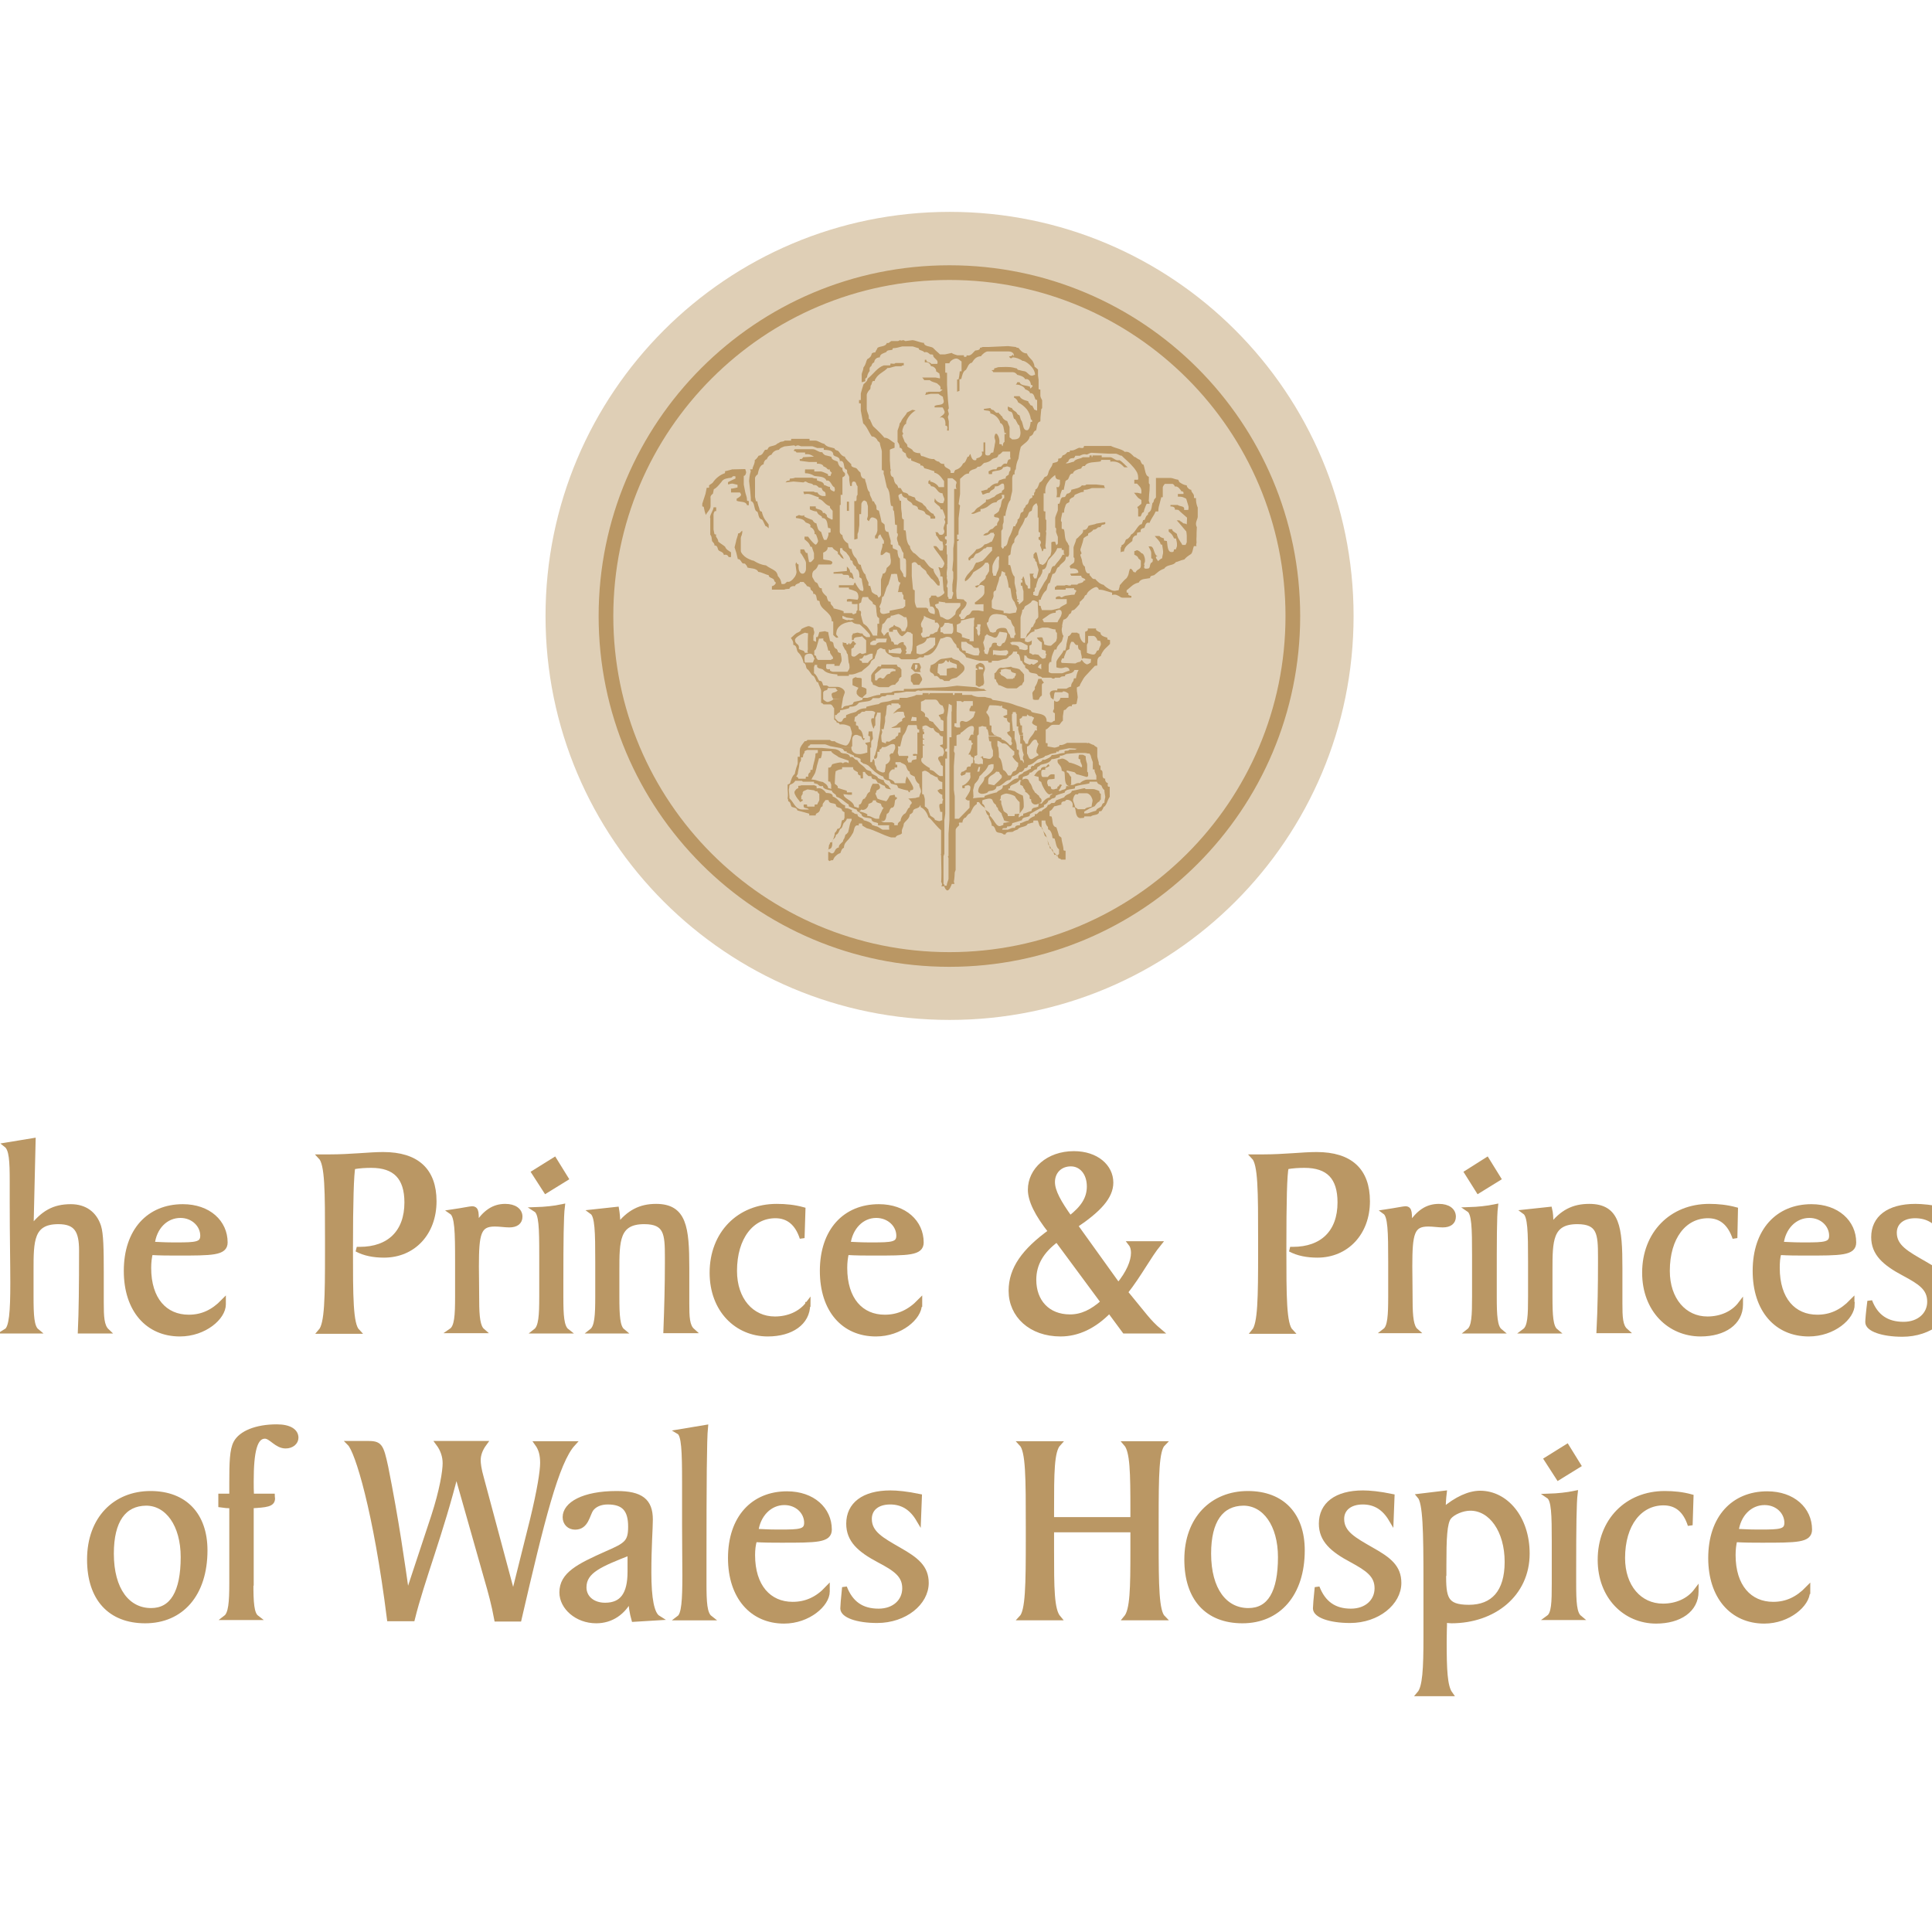 <?xml version="1.0" encoding="UTF-8"?> <svg xmlns="http://www.w3.org/2000/svg" xmlns:xlink="http://www.w3.org/1999/xlink" version="1.1" id="layer" x="0px" y="0px" viewBox="0 0 652 652" style="enable-background:new 0 0 652 652;" xml:space="preserve"> <style type="text/css"> .st0{fill:#DFCFB6;} .st1{fill:none;stroke:#BA9764;stroke-width:4.953;stroke-miterlimit:3.864;} .st2{fill:#BA9764;} .st3{fill:none;stroke:#BA9764;stroke-width:1.64;} </style> <g> <path class="st0" d="M184.1,207.9c0-75.3,61-136.4,136.4-136.4c75.3,0,136.3,61,136.3,136.4c0,75.3-61,136.3-136.3,136.3 C245.1,344.2,184.1,283.2,184.1,207.9"></path> <path class="st0" d="M204.5,207.9c0-64,51.9-115.9,115.9-115.9c64,0,115.9,51.9,115.9,115.9c0,64-51.9,115.9-115.9,115.9 C256.4,323.8,204.5,271.9,204.5,207.9"></path> <path class="st1" d="M204.5,207.9c0-64,51.9-115.9,115.9-115.9c64,0,115.9,51.9,115.9,115.9c0,64-51.9,115.9-115.9,115.9 C256.4,323.8,204.5,271.9,204.5,207.9z"></path> <path class="st2" d="M368.4,150.3l2.9-0.4L368.4,150.3z M247.1,158.4l4.4-0.1c0.1,0.4,0.3,0.8,0.3,1.1c0,0.2-0.2,1.2-0.8,1.2v1.9v1 l0.5,2.6c0.2,1,0.6,1.5,0.6,2.8c0.1,0.2,0.3,0.1,0.6,0.2v1.4h-0.6c-0.3-1.4-2.3-1-3.5-1.5v-0.7c0.5-0.3,1.5-0.8,1.5-1.4 c-0.2-0.5-0.3-0.6-0.4-0.7h-3v-1.3c0.8,0,1.6-0.3,2.2-0.4v-0.9c-0.6-0.1-1.5-0.4-1.8-0.4s-0.8,0.1-1.3,0.3 c-0.2-0.2-0.1-0.5-0.1-0.8c0.9-0.5,1.6-0.8,2.5-1.2v-0.7c-0.1-0.1-0.3-0.1-0.7-0.1c-0.3,0-0.2,0.2-0.7,0.5 c-1.3,0.2-2.7,0.3-3.3,1.4c-1,1.2-1.7,2.1-2.6,2.5l-0.3,1.5c-1.1,0.8-0.8,1.4-0.8,1.6v2.6c0,1.2-1.2,2-1.6,3 c-0.3-0.8-0.5-1.6-0.7-2.7c-0.1-0.2-0.3-0.1-0.5-0.2V170l1.1-3.4l0.4-2h0.6c0.4,0,0.1-0.5,0.2-0.8c0.4-0.4,0.9-0.5,1.3-1 c1-1.5,2.5-2.6,4-3.1c0.1-0.1,0.1-0.4,0.1-0.7C245.5,158.9,246.3,158.6,247.1,158.4 M285.8,170.7v-1.4h0.7v1.4v1.7h-0.7V170.7z M239.6,174.8c0-1.3,1.2-2.6,1.2-3.6h0.9v1.3h-0.5c-0.5,0.8-0.4,1.2-0.4,1.6v0.7v1.9v2c0,0.1,0.1,0.4,0.3,1.5 c0.1,0.2,0.3,0.1,0.6,0.2c0,0.1-0.1,0.3-0.1,0.6c0.5,0.8,0.8,1.2,0.8,1.8c1,0.8,1.6,1.1,2.3,1.7c0.4,1,1,1.2,2,1.9v0.7v0.9h-0.8 c-0.2-0.6-0.8-1-1.6-0.7c-0.2-1.1-1.3-1.1-1.8-1.6c-0.4-0.4-0.2-1.7-1.4-1.6c0.1-0.3-0.1-0.7-0.3-0.9l-0.5-0.6 c-0.1-0.5-0.1-1-0.2-1.4c-0.1-0.3-0.2-0.6-0.4-0.7v-3.5V174.8z M281.2,193.1l4.6-0.4v-1.5c0.7,0.6,1.1,1.2,1.1,1.9 c1,0.2,0.9,1.3,1.2,2.1c-0.1,0.4-0.4,0.2-0.5,0c-0.3-0.2-0.5-0.4-1-0.2c0.3-1.8-2.2-0.4-2.3-1.4h-3V193.1z M315.6,223.8 c0.8-0.6,1.4-1.5,2.8-1.5l2.8-0.4c0.3,0.6,1.4,0.7,2.4,1.1c0.2,0.4,0.5,0.6,0.8,0.9c0.5,0.4,1.1,0.7,1.1,1.7c0,0.9-1.1,1.7-2,2.5 c-0.2,0.1-0.4,0.3-0.6,0.5c-0.7,0.3-2.2,0.4-2.5,1.2h-1.8c-0.4-0.6-0.9-0.6-1.3-0.6c-0.5-0.5-1-1.4-1.9-1c-0.5-1.5-1.6-0.8-1.6-2.1 c0-0.4,0.3-1,0.3-1.6C314.8,224.3,315.3,224,315.6,223.8 M321.6,223.8c-0.4-0.2-0.7-0.3-1.1-0.5v-0.5c-0.3,0.2-0.3,0.5-0.4,0.7 c-0.6-0.2-0.5-0.4-0.6-0.6H319c-0.1,0.4-0.4,0.7-0.8,0.9c-0.5,0.2-1,0.2-1.5,0.2c0,0.5-0.3,0.9-0.3,3.1c0.4,0.2,0.7,0.4,0.8,0.8 l2.3,0.1v-2.3l2.1-0.4l1.3,0.3v-1.3C322.5,224,322,223.9,321.6,223.8 M335.6,227.9v-0.7c0.9-0.1,1-2.3,2.8-1.8l2.8-0.4 c0.6,0.6,2.5,0.4,3.1,1.1c0.1,0.2,0.3,0.5,0.6,0.6c0.2,0.3,0.4,0.6,0.7,0.9v2.3c-0.3,0.4-0.6,0.8-0.7,1.3c-0.8,0.1-1.1,0.7-1.8,1.1 h-3c-0.8,0-2.5-1.2-3.2-1.1c0.1-0.4-0.5-0.9-0.7-1.3c0-0.3,0.1-0.6-0.6-0.8V227.9z M342.8,227.9v-0.7c-0.6-0.1-1.8-0.3-1.7-1.2 c-0.6,0-1.5-0.3-1.8-0.3c-0.4,0-1,0.3-1.5,0.3c0,0.3,0,0.7-0.1,0.9h-0.5c0.2,0.1,0.5,0.5,0.6,0.9c0.8,0.4,1.4,0.7,2,1.3h2 c0.2-0.4,0.4-0.3,0.6-0.3C342.3,228.6,342.4,228.3,342.8,227.9L342.8,227.9z M307.6,227.9c0.5-0.5,1.2-0.7,1.5-0.7 c0.4,0,0.8,0.2,1.3,0.3c0.5,0.9,0.8,1.4,0.8,1.7c0,0.1,0,0.4-0.2,0.6c-0.2,0.4-0.6,0.9-0.8,1.3h-2c-0.2-0.6-0.3-0.7-0.8-1.2V228 L307.6,227.9z M294,227.9c0.6-1.3,1.6-1.9,2.3-3h1c0.1-0.1,0.1-0.6,0.1-0.6h5.3c-0.1,0.7,0.7,0.9,1.1,1c0.1,0.1,0,0.4,0.4,0.6v1.9 v0.6c-0.6,0.3-0.4,0.3-0.8,0.7c0,0.3,0,0.5-0.2,0.7c-0.3,0.5-1,0.8-1.1,1.3c-1.2-0.1-1.7,0.4-2.2,0.8h-3c-0.7,0-1.4-0.7-2.3-0.8 c0-0.5-0.3-0.9-0.6-1.2V227.9z M299.1,227.9c0.2-0.3,0.6-0.5,1.2-0.5c0.2-0.8,1.2-1,1.9-0.9v-0.6c-0.5,0-0.8-0.3-1.1-0.3h-3.6 c-0.5,0.5-1.6,1.3-2.2,1.9v2.1h0.7c0.2-0.8,1-0.9,1.1-0.9c0.4,0,0.4,0.3,0.7,0.3C298.5,229,298.6,228.4,299.1,227.9 M330.5,223.8 c0.2-0.1,0.5-0.1,0.6,0c1,0.2,1.3,1.2,1.3,1.9c0,0.5-0.5,1.2-0.5,1.7c0,0.2-0.1,0.4,0,0.6l0.2,2v0.7c-0.2,0-0.2,0.2-0.3,0.6 c-0.5-0.1-0.9,0.5-1.4,0.5c-0.4,0-0.6-0.5-1.1-0.5v-1.3v-2v-1.9c0.2,0,0.4,0,0.6-0.1c-0.2-0.5-0.2-0.5-0.6-0.5v-1 C329.7,224.3,330.1,223.9,330.5,223.8 M330.3,224.9v1h1.4v-0.6L330.3,224.9z M308.8,224.3v1.6h0.5c0-0.3,0.1-0.6,0.3-0.6v-1H308.8z M310.2,223.8c0.3,0.5,0.6,1.2,0.6,1.5c0,0.2-0.7,0.9,0,1.5h-2c-0.5-0.3-0.8-0.9-1.4-1.2c0.3-0.8,0.3-1.1,0.8-1.8H310.2z M350.2,229.8c0-0.2,0.2-0.5,0.2-0.7h1.1c0.1,0.4,0.2,0.6,0.4,0.7l0.4,0.7c-0.4,0-0.7,0.3-0.7,0.7v2.7v0.8c-0.9,0.6-0.8,1-1,1.3 c-0.1,0.2-0.3,0.2-1,0.2c-0.3,0-0.7,0-1-0.2l-0.2-2.1c0.2-0.9,1.1-0.9,0.8-2C349.7,231.2,350,230.5,350.2,229.8 M339.7,219.6 l-1.9,0.1L339.7,219.6z M292.8,127.8c2.1-1.7,3.3-3.8,5.5-4.5h2.1c0.1-0.1,0.1-0.3,0.1-0.6c0.5-0.1,1.3,0.3,1.7-0.2h2.8v0.8 c-0.4,0-0.6,0-0.8,0.3h-1.9c-0.2,0-1.1,0.3-1.9,0.5c-0.2,0.1-0.7,0.1-0.9,0.1c-1,1.2-3.1,1.9-4,3.6c-0.2,0.2-0.3,0.5-0.3,0.8 c-1.2-0.3-0.7,0.9-1.4,1.6c0,0.2,0,0.7-0.1,1.1c-0.3,0.2-1.2,1.3-1.2,2v4.6c0,0.7,0.3,1.4,0.6,2.2c0.1,0.3,0.1,0.8,0.1,1.2 c0.3,0.1,0.5,0.4,0.6,0.8c0.3,0.5,0.5,1.3,0.9,1.8c0.8,0.7,1.6,1.5,2.4,2.3c0.5,0.6,1,1,1.3,1.5c1.5,0,2.3,1.2,3.5,1.8v0.7v0.9 c-0.5,0.3-1.2,0.3-1.6,0.7v2.5v1l0.2,3c0.3,0.4,0,0.5,0,0.8c0,0.2-0.1,1.7,0.9,1.9c0.2,0.4,0.3,0.9,0.4,1.4c0.2,0.5,0.4,1,0.9,1.2 c0.1,0.2,0.4,0.6,0.4,1c0.2,0.1,0.5,0.1,0.8,0.1c0.5,0.5,0.5,1.3,1.2,1.5l0.5,0.1c0.5,0.2,1,0.4,1,0.9c0.9,0.1,1.1,0.5,2,0.6 c0.3,0.3,0.4,0.7,0.4,0.9c0.8,0.5,1.3,0.7,2.2,1.1l0.6,0.7c0.5,0.3,0.8,0.7,1,1.3c0.8,0.5,1.2,1.4,2.2,1.6c0.1,0.3,0.2,0.7,0.6,0.9 v0.7c-0.8,0.1-1.1,0-1.6,0v-0.5c-0.2-0.7-1.2-0.6-1.7-1.2c-0.3-1.2-1.8-1-2.5-1.5c0.1-1-1.1-1.2-1.8-1.4c-0.3-1.3-2.1-1.2-1.9-2.3 c-0.8,0-1.9-0.7-1.7-1.5c-0.7-0.1-1.2,0.6-1.2,0.6c0,0.5,0.1,0.6,0.4,1.7c0.1,0.1,0.3,0.1,0.5,0.1l0,1.4c0,0.6,0,1.4,0.2,2.6 c0.1,0.4,0,1,0.1,1.5c0,0.4,0.2,0.8,0.6,0.8v1v2.6c0.2,0.1,0.4,0.1,0.6,0.1c0.1,0.5,0.2,1,0.2,1.5c0.1,0.7,0.1,1.4,0.3,2 c0.2,0.7,0.4,1.4,1,1.8c-0.1,0.8,0.6,1.6,1.1,2.2c1.1,0.5,1.6,1.5,2.6,2.1c0.3,0.2,0.6,0.3,1,0.3c1,1.1,1.7,2.7,3.2,3.1 c0,0.2,0,0.4,0.1,0.6c0.2,0.8,0.7,1.4,1.2,2.1c0.7,0.8,0.4,1.2,0.8,1.6v1.3h-0.6c-0.5-0.4-1.5-2-2.2-2.3l-0.5-0.6 c-0.3-0.4-0.6-0.8-1-1.2c-0.1-0.4-0.2-0.6-0.4-0.9c-0.7-0.6-1.7-1.2-1.9-1.9c-1,0.3-0.9-1-1.9-1c-0.4,0-0.6,0.3-0.9,0.4v2.5v1.8 l0.4,4.4c0.2,0.4,0.4,0.3,0.6,0.4v1.7v2c0,0.3,0.3,1.7,0.7,2.2h3.3c0.1,0.3,0.3,0.3,0.6,0.3c-0.3,0.7,0.3,1.2,0.7,1.5l1.4,0.4 l0.1-0.8c0-0.7-0.3-2.1-1.6-1.8c0-0.4-0.1-0.8-0.3-1.9v-0.9c0.2-0.1,0.7-0.3,0.6-0.9h1.7c0.2,0.5,0.4,0.5,0.7,0.5 c0.3,0,1-0.4,1.5-0.8c0.3-0.2,0.6-0.5,0.6-0.7c0-0.4-0.3-0.7-0.3-1c-0.2-3-0.3-3.6-0.3-4.3c-0.2-0.2-0.4-0.2-0.8-0.2 c0.1-0.7,0-1.2-0.2-1.9c-0.1-0.3-0.3-0.7-0.4-1.2c0.6,0,0.6,0.3,1,0.3c0.6,0,1-1.4,1-1.5c0-0.3-0.3-0.9-0.8-1.6 c-0.4-0.7-1-1.4-1.5-2.1c-0.7-0.9-1.3-1.7-1.4-2.2h0.9c0.6,0.5,0.8,0.8,1.3,1.5h0.9c0.5-1.7,0-1.8,0-3c-0.3-0.1-0.5-0.1-0.7-0.2 c-0.7-0.5-0.9-1.6-1.5-1.9c0-0.5,0-0.8-0.3-1.1h0.8c0.7,0.8,0.4,0.9,1.3,0.9c0.6,0,1-0.7,1-1.1c0-0.4-0.3-0.8-0.3-1.1 c0-0.4,0.5-1.6,0.6-2c0-0.6-0.3-0.7-0.3-1c0-0.4,0.3-0.3,0.3-0.7c-0.1-0.7-0.6-1.9-0.9-2.6c-0.1-0.1-0.3-0.1-0.7-0.1 c0-0.7-0.4-1.1-0.9-1.4c-0.4-0.4-0.9-0.7-1.2-1.2l0.2-1.2c0.3,1.2,1.8,1.7,2,1.7h0.8c0.1-0.4,0.4-0.9,0.4-1.3c0-0.4-0.6-1.4-0.6-2 c-0.2,0-0.3-0.1-0.5-0.1c-1.4-0.2-1.5-2.3-3.4-2.3c-0.1-0.4-0.4-0.8-0.9-0.9v-0.8l0.6-0.5v0.6c1.1,0.2,2.4,0.9,2.9,1.9h1.8v-2 c-1.1-1.5-1.7-2.5-3.3-2.9V159c-0.6-0.1-1.3-0.4-1.9-0.6l-1.5-0.4c-0.2-0.8-0.8-1-1.3-0.9v-0.5c-0.9-0.4-2.1-0.8-3.1-1.2v-0.5 c0-0.3-0.5-0.1-0.8-0.1c-0.2-0.2-0.4-0.4-0.6-0.5c-0.4-0.7-0.4-1-0.4-1.3c-0.4-0.1-0.8-0.5-1.2-0.8c0.1-0.5-0.3-1.1-0.9-1.1 c0-0.3,0-0.6-0.1-0.9c-0.1-0.4-0.4-0.8-0.6-1.1v-3v-0.6c0-0.6,0.6-1.4,0.7-2.6c0.4-0.4,0.5-0.7,0.6-0.9c0.5-1.1,1.4-1.7,1.9-2.8 c0.6-0.3,1.2-0.6,1.8-0.9l1.1,0.2c-1.2,0.7-2.5,2-3.1,3.6c-0.1,0.2-0.1,0.5-0.1,0.9c-0.8,0.2-1.3,2-1.3,2.5c0,0.3,0.1,0.5,0.3,0.7 c0,0.6-0.3,0.4-0.3,0.7c0,0.4,0.6,1.5,0.8,2.2c0.5,0.5,0.7,0.7,0.9,1.1v0.5c0.6,0.5,1.1,0.6,1.7,1.1c0.2,0.8,1.6,1.2,2.6,1.1 c0,0.4,0.3,0.7,0.4,1c0.5,0,1,0.2,1.5,0.4c0.8,0.3,1.6,0.7,2.8,0.6c0.6,0.6,1.2,0.9,1.7,0.9c0.2,0.4,0.8,0.9,1.7,0.7 c0,1.3,1.1,1.4,1.8,1.9c0.3,0.3,0.5,0.6,0.4,1.2h1.1c0.1-0.2,0.2-0.7,0.5-1c0.3-0.1,0.6-0.2,0.8-0.3c0.8-0.4,1.4-1,1.8-1.9 c0.9-0.3,1.1-1.4,1.5-2.2c0.2-0.1,0.4-0.1,0.5-0.2c0.1-0.2,0.1-0.5,0.5-0.8c0.1,0.3,0.1,0.6,0.3,1c0.2,0.6,0.6,1.1,1,1.1 c0.3,0,0.8,0.2,0.7-0.6c0.4-0.1,1.1-0.3,1.4-0.6c0.5-0.4,0.7-0.9,0.4-1.7h0.6v-2.4v-0.7h0.6v0.7v3c0,0.7,0.5,0.7,0.9,0.7 c1.2,0,0.4-1,1.8-1c0.1-0.7,0.4-1.8,0.5-2.7c0.1-0.5,0.2-0.9,0.2-1.1c0-0.4-0.3-1-0.3-1.3c0-0.4,0.1-0.7,0.3-1.2h0.5 c0.6,0.7,1.1,2.1,0.8,3.4l0.9,0.2c0,0.2,0,0.4,0.2,0.6c0.1-0.2,0.2-0.4,0.2-0.6c0-0.3,0.1-0.6,0.5-0.9v-2.6c0.2,0,0.5,0,0.6-0.2 c0-0.1-0.2-0.2-0.6-0.2c-0.3-1.4-0.2-2.9-1.5-3.4c0-0.4-0.2-0.7-0.3-0.9c-0.7-1.2-1.7-2-3-2.3c0.2-1.3-1.5-0.7-2.2-1.2V138l2.2-0.3 c0.3,0.6,0.7,0.6,1.1,0.7c0.3,0.2,0.8,1.3,1.7,0.8c0.1,0.4,0.4,0.6,0.6,0.7c0,0.2,0.3,0.5,0.6,0.6c0.1,0.7,0.9,1.4,1.7,1.6 c0.4,0.9,0.5,1.4,0.8,2v2.1v1.4c1.1,0.7,0.5,0.7,1.3,0.7c1.9,0,2.3-0.7,2.4-2.2c0-0.7-0.3-1.8-0.4-2.5c-0.6-0.3-0.7-1-1.1-1.6 c-0.1-0.3-0.3-0.6-0.7-0.7c-0.3-0.6-0.3-1.5-0.7-2.1c-0.2-0.3-0.7-0.3-1.1-0.5c-0.1,0,0-0.3-0.3-0.5v-1c0.4,0.1,0.9,0.5,1.4,0.5 c0.2,0.8,1.3,1.1,1.6,1.6c0.1,0.3,0.5,0.8,0.9,0.8c0.4,0.7,0.3,1.5,0.8,2c0.6,1.4,0.4,3.1,1.8,3.1c0.9,0,1.2-2.3,1.2-2.8h0.5 c0.1-0.9-0.2-0.6-0.4-0.9c-0.2-1.4-0.7-2.5-1.4-3.4c-0.8-0.9-1.7-1.7-2.9-2.3c-0.2-0.6-0.6-1.3-1.4-1.6v-0.5h1.9 c0.3,0.9,1.6,1.4,2.9,1.7c0,0.4,0.2,0.5,0.5,0.9c0.2,0.5,0.5,0.6,0.9,0.6c0.1,0.5,0.5,0.8,0.6,1.3l1,0.4V135 c-0.1-0.1-0.3-0.1-0.5-0.1c-0.5-0.9-0.5-2.4-1.9-2.2c0-0.6-0.9-1.1-1.6-1.3c-0.3-0.9-1.9-1.7-3.2-1.6c0.1-0.1,0.4-0.4,0.5-0.8h0.8 c0.3,1.2,2.3,1,3.5,1.5c0,0.2,0,0.4,0.1,0.6c0.5-0.2,0.2-0.3,0.8-0.7c-0.1-0.5-0.3-0.5-0.6-0.5c0-0.9-0.7-2.3-1.9-1.9 c-0.5-1-1.8-1.3-2.7-1.5c-0.7-1-1.6-0.9-1.7-0.9h-3h-3.4c-0.1-0.3-0.4-0.5-0.6-0.7c0.4,0,1.1,0.1,0.9-0.6c0.5,0,1.1-0.4,1.6-0.4 c4-0.2,4.6,0.1,5.4,0.3c0.2,0.1,0.4,0.1,0.6,0.1l0.4,0.5c0.7,0.1,1.4,0.4,2.3,0.5c0.9,0.2,1.5,1.5,2.4,1.5c0.4,0,0.7-0.3,1.1-0.3 c0-2.6-3.6-5-4.2-4.7c-1.1-0.8-2.5-1.2-3.3-1.2c-0.3,0-0.2,0.3-0.6,0.3c-0.3,0-0.5-0.3-0.7-0.6c0.6-0.1,1-0.1,1.4-0.7 c0.1,0.2,0,0.5,0.3,0.6c0.1-1.3-1.2-1.6-1.8-1.6h-7.1c-0.7,0-2.1,1.2-2.2,1.6c-1.7,0.1-2.4,1.1-3.1,2.2c-1.2,0.2-1.4,1.5-2,2.4 c-1.1,0.5-1.3,2-1.6,3.1l-0.6,0.1v3.9l-0.8,0.3v-4.1l0.5-0.1c0.2-0.8,0.3-1.7,0.4-2.7h0.6v-3.3c-0.5-0.3-1-1-1.8-1 c-0.9,0-2.2,0.9-2.3,1.6H319v3.1c0.1,0.1,0.4,0.1,0.6,0.1v2.2v1.9l0.3,5l0.3,2.9c-0.2,0.4-0.3,0.4-0.3,0.6c0,0.3,0.3,1,0.3,1.3 c0,0.4-0.3,0.7-0.3,1.1l0.3,1.4v3.1h-0.6c0-0.4,0.5-1.7-0.6-1.7c0.1-0.4,0.1-0.9,0-1.4c-0.2-0.9-0.8-1.7-1.9-1.2 c0.6-0.7,1.7-1.1,1.7-2c0-0.2-0.2-0.5-0.3-0.8c-0.1-0.3-0.3-0.5-0.4-0.7h-2.7v-0.5c0.9-0.6,3.1,0,3.1-1.6c0-0.3-0.3-1-0.3-1.5 c-0.5-0.3-1.2-0.7-1.5-1h-2.6l-1.9,0.4c0.2-0.3,0.3-0.6,0.3-0.9c0.1,0,0.6,0,0.9-0.2h3.8c0,0,0.7-0.5,0.9-0.7 c-0.2-0.1-0.4-0.1-0.8-0.1c0.5-1.2-0.7-1.5-1-2c-0.9-0.4-1.9-0.5-2.5-1.1h-1.9c-0.2-0.4-0.5-0.7-0.7-0.9h4.5l1.5,0.3 c0.1-0.8-0.2-1.3-0.2-1.7c-0.3-0.1-0.7-0.5-1.1-0.7c0.2-0.8-0.9-1.8-1.7-1.7c-0.3-0.9-0.9-1.5-2.1-1.3v-0.9h0.5 c-0.1,1,1.3,0.7,1.7,1.4h2c0.1-0.2,0.1-0.3,0.1-0.7c0-0.8-1.7-1.4-1.5-2.4c-0.3-0.1-0.7-0.1-1-0.1c-0.5-0.4-1-1-1.9-0.7 c-0.6-0.6-1.2-0.6-1.8-0.9c-0.1-0.2-0.1-0.4-0.2-0.5c-0.6-0.1-1.8-0.6-2.1-0.6h-3.4c-1.2,0.3-2.1,0.6-3.1,0.6 c-0.2,0.1-0.2,0.3-0.2,0.5c-0.8,0.3-1.8,0-2.1,0.8c-0.7,0.4-2.1,0.5-2.2,1.8c-1.1,0-1.8,0.7-1.9,1.7c-0.7,0.2-0.8,0.9-1,1.3 c-0.6,0.3-0.6,0.9-0.5,1.6c-0.5,0.5-0.9,1.6-0.9,2.1c-0.3,0.2-0.4,0.4-0.6,0.5l0,0.9c-0.3,0-0.7,0.2-1.2,0.3v-0.8v-1.9 c0-0.5,0.5-1.1,0.6-2.3c0.9-1.1,0.8-2,1.3-2.8c0.8-0.4,1.3-0.9,1.5-1.9c0.5-0.4,0.7-0.3,1.2-0.4c0.1-0.4,0.3-0.6,0.5-1 c0.1-0.2,0.2-0.2,0.2-0.5c1-0.7,2.8-0.3,3.2-1.7c0.7,0.3,1-0.4,1.5-0.6h2.3l0.6-0.3c0.7,0.3,0.7,0,1.1,0c0.4,0,0.5,0.3,0.8,0.3 l2.3-0.3c0.9,0,2.8,0.9,3.9,0.9c0.1,1.3,2.2,1.1,3.1,1.7c0.1,0.1,0.2,0.3,0.5,0.5c0.5,0.6,1.4,1.2,1.8,1.7h1.7l2.3-0.5 c0.3,0.4,1.7,0.7,1.9,0.8h2.2v0.5c0.9,0.1,0.9,0,0.9-0.5c1.5,0.4,2-0.8,2.9-1.6c0.6-0.1,1.1-0.1,1.4-0.4c0.2-0.1,0.2-0.3,0.2-0.5 c0.1-0.1,0.7-0.1,0.9-0.3h2l6.6-0.3l2.6,0.3c0,0,0.2,0.3,0.9,0.3l0.5,0.6c0.6,0.7,1.2,1.2,2.4,1.3c0.1,0.8,1.2,1.7,1.7,2.3 c0.3,0.4,0.8,1.3,0.8,2.1c0.5,0.4,0.8,0.6,1.2,1v2l0.2,1.5v3.1c0.2,0.2,0.4,0.1,0.6,0.2v2.1c0,0.3,0.3,1,0.6,1.5v2.5 c0,0.4-0.3,0.3-0.3,0.5c-0.3,2.6-0.3,3.3-0.3,4.1c-0.3,0.1-0.5,0.2-0.6,0.3c-0.7,0.7-0.5,1.9-0.9,2.8c-0.5,0-0.8,0.6-1,1.2 c-0.4,0.5-0.8,0.7-1.1,0.8c-0.2,1.6-2,2.4-3,3.5c-0.4,1.3-0.6,2.6-0.8,4c-0.6,1.2-0.8,2.3-0.9,3.6c-0.2,0.1-0.3,0.3-0.3,0.5 c-0.2,0.4-0.1,0.9-0.1,1.2h-0.4c-0.5,0.7-0.4,1.4-0.4,1.9v1v2.5c0,0.5-0.2,0.9-0.3,1.5c-0.1,0.5-0.3,1.1-0.3,1.7 c-0.6,0.7-0.9,1.6-1.1,2.5c-0.3,1-0.6,2.1-0.6,2.9h-0.6v1.1v1l-0.3,0.9v1.2c0,0.4-0.5,0.6-0.5,1v2v2.1v1.2c0.1,0.1,0.3,0.2,0.4,0.6 c0.5-0.2,0.5-0.4,0.5-0.7c0.6-0.1,0.9-0.5,1.1-1c0.2-0.7,0.4-1.5,0.6-2.1c0.7-1.2,1.2-2.6,1.5-3.8h0.5c0.2,0,0.2-0.2,0.2-0.4 c0.4-0.6,0.8-1.1,0.7-1.9c0.9-0.2,0.8-1.9,1.2-2.3c0.3,0,0.5-0.3,0.8-0.5c0-0.2,0-0.6,0.1-0.9c0.2-0.1,0.3-0.2,0.5-0.5 c0.1-0.2,0.1-0.4,0.3-0.7c0.9-0.2,0.8-1.4,1.2-1.9c0.2-0.5,1.3-0.3,0.8-1.3h0.6c0.2-0.4,0-0.7,0.1-0.9c0.4-0.3,0.4-0.7,0.4-1.1 c0.8-0.2,1.1-1.5,1.4-2.3c1.1-0.6,1.3-1.4,1.8-2c1.2,0,1.1-1.6,1.5-2.2c0.6-1.2,1-1.3,1.1-2.3c0.6-0.5,2.2-0.1,1.9-1.6 c0.3,0,0.5-0.1,0.9-0.2c0.3-0.2,0.5-0.6,0.6-0.9c1-0.3,1-0.5,1.6-1.1c0.3-0.1,1,0.1,0.9-0.6c1.4,0.2,2.1-0.6,3.1-0.9 c0.4,0,1.7,0.5,1.6-0.6h2.7h3.1h3.3c1.5,0.8,3.7,1,4.7,2c1.5-0.3,2.3,0.9,3.2,1.7c0.3,0,0.6,0.2,0.8,0.4c0.4,0.2,0.7,0.5,1.1,0.6 c0.3,0.4,0.5,1.6,1.2,1.6c0.2,0.5,0.3,1.2,0.5,1.9c0.2,1,0.5,2,1.3,2.2v2c0,0.5,0.3,0.4,0.3,0.6c0,1.5-0.1,2.6-0.2,3.4 c-0.1,3.1-0.3,1.3,0.2,3.1H387c-0.2,0.4-0.4,0.7-0.5,1.1c-0.2,0.5-0.4,1-0.5,1.7c-0.8,0.2-0.7,1-1.1,1.5h-0.8v-2.5l-0.3-0.7 c0.4-0.2,0.5-0.3,0.9-0.7c0.6-0.3,0.5-0.6,0.5-0.9c0-1.2,0-0.6-1.1-1.5c-0.3-0.3-0.6-0.7-0.9-1.1l-0.5-0.6h1.2l1.2,0.3 c0.1-0.2,0.1-0.4,0.1-0.8c0-1.3-0.8-1.8-1.5-2.6c-0.3,0-0.6,0-0.9,0v-1.3h1.2c0.2-0.3,0.1-0.4,0.1-0.7c0-0.8-0.2-1.6-0.7-2.3 c-1-1.6-2.7-3.1-3.8-4.1c-0.4-0.4-0.8-0.7-1-1c-0.8,0-1.4-0.7-2.2-0.7h-2.3l-5.8-0.3c-0.4,0-1.3,0.6-1.6,0.6 c-0.9-0.3-1.7,0.1-2.3,0.4c-0.4,0-0.9,0-1.5,0c-0.1,0.3-0.3,0.6-0.5,0.8c-0.4,0-0.7,0-1,0.1c-0.4,0.1-0.8,0.5-0.9,1.1 c-0.3,0.1-0.6,0.3-0.8,0.6c1.1,0,1.6-0.4,2.7-0.6c0.4-0.7,1.4-0.9,2.1-1.1c0.3-0.1,0.7-0.2,0.9-0.4h2.2c0.1-0.1,0.1-0.3,0.1-0.6 h0.7c0,0.3,0,0.5,0.1,0.6c0.1,0,0.2-0.2,0.2-0.6h3.1v0.6h2.8c0.4,0,0.8,0.2,1.1,0.4c0.6,0.3,1,0.8,2.1,0.6c1.2,0.7,2,1.8,2.8,2.4 h-1.2c-1.2-1.3-2.4-2.2-4.7-1.9v-0.6h-3c-0.2,0.1-0.2,0.4-0.2,0.5c-1.8,0.4-4.6,0-5.4,1.6c-0.7-0.2-1.1,0.3-1.2,0.8 c-0.4,0.1-1,0.2-1.6,0.5c-0.6,0.2-1.1,0.6-1.2,1.2c-1.2-0.1-1.2,1.3-1.7,2c-0.3,0.1-0.6,0.4-0.8,0.5c-0.2,1.2-0.5,2.2-0.6,3h-0.6 c-0.2,0.4-0.3,0.9-0.5,1.4c-0.1,0.4-0.2,0.8-0.2,1.1h-1.2c0.1-0.3,0.2-0.7,0.2-1.1c0-0.8,0-1.7-0.2-2.3h0.8 c0.4-0.7,0.4-1.2,0.4-1.3v-0.5v-0.7c-1.2-0.1-1.5-0.4-1.6-1.6c-0.8,0.6-1.7,1.3-2.3,2.3c-0.8,1-1.2,2.3-1,3.9h-0.6v4.2v1.7 c0.1,0.2,0.4,0.2,0.6,0.2v2.3c0,0.8,0.3,0.3,0.3,0.7v1.2v2c-0.3,0.7,0,0.7,0,1.1l-0.1,1.2c0,0.9-0.1,1.6-0.1,2 c-0.1,1.4-0.2,0.8,0.1,2.1h-0.8c-0.2,0.3,0.1,0.6-0.5,0.9c-0.1-0.8-0.7-1.9-0.7-2.2l0.3-0.7c0-0.4-0.2-1-0.8-1.1v-0.8l0.5-0.2 c0-0.2,0-0.4,0-0.7c0-0.4,0.2-0.7-0.5-0.9v-2.7v-1.9c-0.1-0.6-0.1-0.2-0.3-0.2v-3.3v-0.5c-0.1-0.3-0.2-0.7-0.4-1.1 c-0.5,0.3-0.9,0.6-1.2,1.1c-0.1,0.3-0.3,0.8-0.4,1.4c-0.2,0.2-0.6,0.3-0.8,0.5c-0.5,0.5-0.4,1.9-1.5,2.1c-0.2,0.8-0.5,1.4-0.8,2 c-0.7,1.1-1.4,2.1-1.5,3.5c-0.2,0.2-0.5,0.4-0.7,0.8c-0.4,0.4-0.7,1-0.6,1.8c-1.2,1-1.1,2.9-1.3,4.1l-0.7,0.5v1.6v1.4 c0.1,0.1,0.4,0.1,0.6,0.1c0.3,0.8,0.4,1.8,0.7,2.6c0.2,0.5,0.4,1,0.8,1.3v0.8v1.4l0.5,2.2c0.3,0.8,0,0.5,0,0.9l0.3,1.6v0.7 c0.2,0.1,0.5,0.1,0.6,0.3c-0.2,0.1-0.4,0-0.6,0.2c0.2,0.5,0.6,0.5,0.6,0.5c0,0.4,0,0.6,0.1,0.7c0.4-0.1,0.4-0.2,0.5-0.4 c0.6-0.3,1-1,1-1v-1v-2c-0.1-0.3-0.3-0.9-0.4-1.7c-0.1-0.2-0.3-0.1-0.5-0.2v-1h0.5c0.1-1,0-0.8-0.5-1.2h0.5 c0.1-0.4,0.2-0.8,0.4-0.9c0.1,0.2,0.1,0.5,0.3,0.8c0.2,0.9,0.2,2,1.1,2.4c0,0.3,0,0.6,0.1,0.9h0.8v-3.1l-0.2-1.9h1.4 c0,0.2-0.3,0.3-0.3,0.6c0,0.4,0.3,0.5,0.4,1h0.8c0.1-0.5,0.4-1.3,0.5-1.9c0.1-0.4,0.2-0.8,0.2-1c0-0.3-0.6-1.7-0.7-2.7 c-0.1-0.1-0.3-0.1-0.4-0.2c0-0.5-0.1-0.9-0.6-1.1v-1.2c0.3-0.4,0.5-0.5,0.5-0.7h0.5l0.2,0.7l0.5,2.1l0.3,1.1c0.2,0.1,0.7,0.1,1,0.4 c0.7-0.3,1.2-0.9,1.5-1.5c0.4-0.7,0.7-1.4,1.2-1.7c0.2-1,0.3-1.2,0.3-1.4V183c0.7-0.3,0.9-0.2,1.3-0.2c0.1,0.6,0.3,0.8,0.4,1.2 c0.2-0.2,0.5-0.4,0.5-0.7v-2.1l-0.6-1.6c-0.1-0.5,0.3-1.3-0.3-1.6v-1.3v-1.9c0-0.5,0.9-2.3,0.9-2.7v-1.4V170h0.5 c0.4-0.8,0.3-1.7,1-2.2c0.3,0,0.6,0,0.9-0.1c0.2-0.2,0.4-0.8,0.7-1.1c0.7,0,1.6-0.7,1.4-1.3c1.4-0.4,3-0.6,3.6-1.5 c0.3,0,1.2,0.2,1.5-0.3h3.3l2.7,0.3c0,0.4,0.2,0.6,0.3,0.9h-4.2c-0.7,0-1.1,0.6-2.9,0.6c-0.1,0.1,0,0.3-0.1,0.7 c-0.8,0-1.6,0.4-2.3,0.7l-0.7,0.3c-0.1,0.2-0.2,0.6-0.5,0.8c-0.4,0.1-0.9,0.4-1.2,0.8c-0.1,0.2-0.1,0.5-0.1,0.8 c-0.3,0.3-1,0.4-1.1,0.8c-0.2,0.2-0.2,0.4-0.3,0.7c-0.2,0.5-0.4,1.1-0.4,2.1h-0.6c-0.1,0.6-0.3,1.5-0.4,2c-0.1,0.8-0.1,1,0.2,1.1 v0.7v1.6c0.2,0.2,0.4,0.1,0.7,0.2c0.3,0.6,0.3,1.6,0.4,2.4c0.1,0.8,0.3,1.6,0.8,2.1c0.3,0.4,0.3,0.9,0.6,1v2.9 c0,0.5-0.3,0.6-0.3,0.9h-0.8c0,0.5-0.1,0.9-0.3,1.2c-0.5,0.8-1.6,1.2-2,2.2c-0.8,0.1-0.8,1.2-1.3,1.9c-0.2,0.3-0.5,0.5-0.9,0.5 l-0.5,1.5l-0.4,1.5c-0.9,0.1-0.8,1.9-1.2,2.5c-0.8,0.7-1.2,1.4-1.5,2.1c-0.2,0.3-0.3,0.7-0.4,1.1h-0.6v1v0.9 c0.2,0.2,0.4,0.1,0.6,0.2c0,0.5,0.3,0.9,0.4,1.4h3.2c0.5,0,2.3-0.6,2.8-0.6c0.2-0.6,1.7-1.1,2.4-1.6v-1.5h-3.7v-0.6 c0.2-0.1,0.4-0.2,0.6-0.3c0.5-0.1,0.7-0.1,0.8,0c0.2,0.1,0.3,0.3,0.5,0.3c0.2,0,0.4-0.1,0.7-0.3c0.3-0.1,0.6-0.3,1-0.3 c1.7-0.3,2.1-0.3,2.7-0.3c0.2-0.3,0.3-1,0.7-1.2c-0.3-0.5-0.6-0.5-0.8-0.5v-0.5h-2.8c-0.1,0.1,0,0.3-0.1,0.5H356v-0.9 c0.3-0.1,0.5-0.2,0.6-0.5h2.7c0.7-0.4,1.1,0,1.4,0c0.4,0,0.7,0.1,0.8-0.3h2.1c0.2-0.7,1.9-0.3,2.1-1.3c0.1-0.1,0.4,0,0.6-0.2 c-0.1-0.4-0.3-0.5-0.5-0.6c-0.4-0.1-0.9-0.3-0.9-0.9h-3.4c0-0.2-0.3-0.3-0.3-0.7c0.9,0,2-0.1,2.7-0.3c0.1-1.6-2-1.5-2.7-1.5 c0-0.3,0-0.5-0.3-0.6c0.9-1.3,1.7-0.8,1.7-2.2c0-0.5,0.1-0.8-0.3-0.9v-1.2V185c-0.1-0.3,0.3-1.2,0.6-2c0.2-0.5,0.3-0.9,0.3-1.1 c0.6-0.4,0.8-0.7,1.1-1c0.6-0.6,1.4-1.1,1.2-2.1c1.1,0.2,1.6-0.7,1.8-1.3c0.7-0.4,2-0.4,2.7-0.8l3-0.5v0.6 c-0.3,0.2-0.7,0.3-1.1,0.3c-0.2,0.3-0.5,0.6-0.5,0.8c-0.3,0-0.6,0-0.9,0.1c-0.2,0.3-1,0.9-1.5,0.7c-0.4,0.7-1.1,1-1.7,1.3 c-0.1,0.1-0.1,0.4-0.1,0.7c-0.8,0.3-1,0.6-1.5,0.9c0,0.2-0.2,0.7-0.3,1.3c-0.3,1.1-0.8,2.4-0.8,2.6c0,0.5,0.3,0.7,0.4,1.3 c-0.2,0.2-0.4,0.2-0.4,0.6l0.5,1.5c0.1,0.9,0.3,1.9,1,2.3c0.1,0.5,0.1,1.3,0.5,1.9c0.2,0.3,0.5,0.5,1.1,0.4c0,0.2,0,0.5,0,0.6 c0.3,0.2,0.5,0.6,0.8,0.9c0.2,0.3,0.6,0.5,1.1,0.4c0.9,1,1.6,1.7,2.9,2c0.1,0.3,1.3,1.2,2.4,1.7c0.4,0.2,0.9,0.3,1.2,0.3 c0.4,0,1-0.2,1.4-0.2c0.1-0.6,0.4-1.2,0.4-1.7c1-1.1,1.3-1.6,2.3-2.4c0.6-0.9,0.7-1.4,0.8-2.1l0.3-1h0.5c0.2,0.3,0.6,0.6,0.7,1 l0.7,0.2c0.6-1.3,1.7-0.9,1.8-2.2v-1.8c-0.5-0.5-0.7-0.7-0.8-0.7c-0.2-0.8-0.8-1-1.4-1.3v-1.2c0.4,0,0.6-0.3,0.9-0.3 c0.5,0,1.4,0.8,1.5,1c0.7,0,1.1,1.2,1.2,2.1v0.6c0,0.4-0.3,0.7-0.3,1.1c0.3,0.5,0,0.5,0,0.8c0,0.8,0.7,0.6,1,0.6 c1.2,0,0.7-0.8,1.3-1.9c0.6-0.3,0.6-0.5,0.6-0.8c0-0.1,0.1-0.3,0-0.5c0-0.1-0.2-0.2-0.5-0.3v-1.8c0-0.7-0.6-1.5-0.9-2.2h0.8 c0.8,0.2,0.9,1.3,1.3,2.2c0.2,0.5,0.5,1,1,1.2h-0.5c-0.1,0.2-0.1,0.1-0.1,0.5c0.4,0.6,0.6,0.8,0.7,1.1c0.2-0.2,0.4-0.4,0.7-0.6 c0.2-0.2,0.4-0.3,0.7-0.4c0-0.5,0.2-1.2,0.3-1.7c0.1-0.8-0.2-1.9-0.3-2.8c-0.1-0.2-0.4-0.1-0.5-0.2c-0.1-0.3-0.2-0.7-0.4-0.9 c-0.5-0.8-1.2-1.3-1.6-1.9h1.6c0.4,0.6,1.1,0.6,1.5,0.8v0.7c0.3,0.1,0.7,0.1,1,0.2c0.2,1,0.1,3.7,1.5,3.7c0.7,0,0.8,0,0.9-0.9h0.6 c0.1-0.4,0.4-0.8,0.4-1.3c0-0.6,0-1-0.1-1.3c-0.1-0.5-0.2-0.8-0.2-1c-0.1-0.1-0.4-0.1-0.7-0.1c-0.1-0.3-0.3-0.6-0.5-1 c-0.3-0.5-0.8-0.9-1.3-1.3v-0.8h1.2c-0.1,0.7,1.1,1.1,1.6,1.6c0,0.2,0,0.3,0.1,0.6c0.2,0.8,0.7,1.4,1.1,2.1c0.2,0.3,0.5,0.7,0.6,1 h1.1c0.1-0.4,0.4-0.7,0.4-1l0-2.1c-0.1-1.8-0.3-1.6-0.3-1.6c-0.7-0.9-1.5-1.7-2.2-2.6l-0.9-1h0.9c0.2,0.3,0.9,0.5,1.3,1 c0.5,0.1,1,0.1,1.2,0.4l0.1-2.3c-1.1-1-1.9-1.6-2.9-2.6c-0.3-0.1-0.7-0.1-1.2-0.1c0.1-0.9-0.7-1.1-1.5-1.1v-0.5h2.4 c1,0.7,2.5,0.2,2.2,1.7h1.4c0.1-0.3,0.1-0.5,0.1-0.9c0-0.1,0-0.4-0.1-0.6c-0.2-0.7-0.5-1.6-0.7-2.3c-1.2-0.6-1.3-0.7-2.8-0.7v-0.9 h1.9c0.1-0.7-0.2-0.9-0.7-0.9c-0.3-0.5-1.2-1.9-2.2-1.6c-0.2-0.6-0.7-0.9-0.8-0.9h-2.6c-0.3,0.3-0.7,0.9-0.7,1.2v1.9v1.4h-0.5 c-0.2,0.9-0.5,1.8-0.7,2.7c-0.2,0.6-0.3,1.3-0.3,2.1h-0.9c-0.3,0.7-0.7,1.4-1.1,2c-0.4,0.6-0.7,1.2-1,1.9c-1.4-0.6-1.4,1.4-1.8,1.7 c-0.4,0-1.5,0.3-1.1,1.3c-0.5,0-0.8,0.3-1.2,0.2c-0.1,0.3-0.1,0.6-0.2,1c-0.2-0.1-0.4,0-0.6,0.1c-0.4,0.2-0.7,0.7-0.8,1 c0,0.2,0,0.5-0.1,0.8c-1.3,1.1-2.6,1.8-2.8,3.5c-0.3,0-0.7,0-1.1,0.3v-1.7c0,0,0.3,0.1,0.3-0.7c0.6-0.2,0.9-0.6,1.1-1 c0.2-0.4,0.2-0.8,0.5-1c0.6-0.1,0.9-0.6,1.3-1c0.1-0.2,0.2-0.4,0.3-0.6c1.4-0.5,2.3-3.5,3.6-3.5l0.5-1.4c0.2,0,0.4,0,0.5-0.1 c0.4-1,0.6-1.5,1.1-1.7c0-0.1,0-0.4,0.1-0.7c0.9-0.4,1.1-1.3,1.2-2.1c0.1-0.3,0.1-0.7,0.2-1.1c0.6-0.4,0.4-0.9,0.6-1.2 c0.1-0.3,0.5-0.4,0.6-0.8v-1.1v-4v-1.4h5c0.6,0,1.5,0.5,2.5,0.6c0.1,0.2,0.3,0.5,0.4,0.8c0.7,0.5,1.5,1,2.5,1.1 c-0.1,0.6,0.9,1.5,1.5,1.5c0,0.6,0.4,1,0.7,1.4c0.2,0.3,0.3,0.8,0.2,1.3c0.1,0.1,0.3,0.1,0.7,0.1c0,1.1,0.1,1.8,0.4,2.7l0.2,0.5v3 c0,0.1,0,0.3-0.1,0.6c-0.2,0.6-0.5,1.3-0.5,1.9c0,0.3,0.1,0.8,0.3,1.1c-0.1,1.3-0.1,2.4-0.1,3.1c-0.1,1.2,0,1.8,0,2.1 c-0.1,0.5-0.2,0.8,0,1.2h-0.9c-0.4,1-0.4,2.2-1,2.7c-0.8,0.5-1.8,1.2-2.2,1.8c-0.4,0.1-0.7,0.2-1.1,0.3c-0.6,0.2-1.2,0.5-1.8,0.6 c-0.8,1.3-3,0.7-3.9,2.2c-0.9,0.3-1.6,0.7-2.3,1.3c-0.4,0.3-0.8,0.7-1.1,0.9c-0.5,0.2-1.4,0.1-1.4,1c-0.4,0.1-0.8,0.1-1.3,0.2 c-1.1,0.1-2.1,0.4-2.5,1.3c-2,0.4-2.7,1.6-4.1,2.6v0.7c0.2,0.2,0.4,0.1,0.6,0.2c-0.3,0.9,0.5,0.9,1,1v0.6h-3 c-0.3,0-0.6-0.1-0.8-0.3c-0.7-0.4-1.5-1-2.7-0.6V200c-1-0.2-1.7-0.5-2.5-0.7c-0.6-0.2-1.2-0.3-2-0.3c0-0.6-0.7-0.9-0.8-0.9 c-0.5,0-1.5,0.5-2.3,1.2c-0.5,0.4-0.9,0.9-1,1.4c-0.4,0.1-0.6,0.3-0.7,0.6c-0.1,0.3-0.2,0.5-0.4,0.7c-0.4,0.3-0.7,0.8-1.2,1.1 c0,0.4-0.1,0.6-0.1,0.8c-0.6,0.7-1.2,1.4-1.8,1.9c-0.2,0.1-0.7,0.2-0.8,0.3c-0.1,0.1-0.1,0.4-0.2,0.6c-0.1,0.3-0.4,0.5-0.7,0.6 c-0.3,0.9-1.2,1.8-1.9,1.8c-0.2,0.6-0.4,1.5-0.5,2.2h-9.7c0.3-1.1,0.7-0.8,0.8-2c0.5-0.5,0.9-0.9,0.9-1.1l0-0.9 c-0.1-2.6-0.2-3.5-0.2-4.1c-0.5-0.3-1.1-0.6-1.4-0.6c-0.5,0-0.5,0.1-0.9,0.7c-0.9,0.7-1.5,1-2,1.3c-0.3,0.5-0.3,1.2-0.9,1.2 c0,0.7-0.2,1.1-0.3,1.5c-0.1,0.4-0.3,0.8-0.3,1.3v2.6v2.2v2h1.7c0.2-0.6,0.4-0.9,0.5-1.4l0.6-0.6c0.3-0.4,0.7-0.9,0.8-1.6 c0.3-0.1,0.6-0.3,0.8-0.6h9.7c-0.1,0.5-0.2,1-0.2,1.1c0,0.3,0,0.7,0.1,1.1c0.1,0.5,0.2,0.9,0.5,1.2c-0.3,0.6-0.3,1.5-0.7,2 c-0.3,0.3-0.6,0.6-0.8,0.9c-0.5,0.5-0.8,1-0.9,1.7c-0.2,0-0.4,0-0.6,0c-0.7,1.5-1.2,2.6-1.1,4.2h-0.5c-0.5,0.7-0.4,1.3-0.4,1.4v2 c0.7,0.5,1.2,0.4,1.3,0.4h3.2c0.4,0,2-0.9,2.5-0.8c0.1-1.2-1.1-1.2-1.3-1.2c-0.3,0-0.6,0.2-0.9,0.2c-0.6,0.2-1.6,0-2.2-0.2v-1.6 c-0.1-1.1,2.2-3,2.4-4.1h0.6c0.2-0.7,0.4-1.4,0.4-2.1l0.6-2.7c0.6-0.1,1-0.9,1.2-1.2h1.9c0,0.2,0.2,0.3,0.6,0.3 c0.2,1.3,0.5,2.3,1.5,3.1h0.5v-3.7c0.5-0.2,1.1-0.3,0.9-1.1h2.8c-0.2,0.6,0.4,0.8,0.9,1.1c0.2,0.1,0.5,0.2,0.6,0.3 c-0.1,1,1.2,1.4,2.3,1.7v0.6c0.2,0.1,0.6,0.1,0.9,0.2v1.3c-0.6,0.7-1.4,1.3-2,2c-0.5,0.7-1,1.4-1.1,2.1c-1,0.3-1.2,1.2-1.2,2.1v1.1 l-0.8,0.1c-0.8,0.9-1.8,1.9-2.7,2.9c-0.6,0.6-1.1,1.2-1.5,2c-0.4,0.7-0.8,1.3-1,2c-0.3,0-0.6,0.3-0.9,0.4c0,0.7,0,1.3,0.1,1.6 c0.1,1.1,0.2,1.4,0.2,1.7c-0.1,0.8-0.3,1.6-0.4,2.2c-0.7,0.5-1.7-0.3-1.6,0.9c-1-0.5-1.8,0.8-2.1,1.1c-0.2,0-0.4,0.1-0.6,0.2 l-0.3,2v1.5c-0.7,0.6-0.8,1-1.2,1.4h-2.1c-0.8,0-1.2,0.7-1.8,1.2c-0.2,0.2-0.4,0.3-0.7,0.4v1.6v2.9c0.1,0.1,0.4,0.1,0.6,0.1 c0.1,0.2,0,0.7,0,1.1l2.3,0.4c0.4,0,0.6-0.1,1.6-0.4c0.1-0.2,0.1-0.4,0.2-0.5c0.9,0.2,1.9-0.4,2.5-0.7h6.6c0.7,0.3,0.2,0,0.6,0 c0.3,0,1.1,0.6,1.8,0.7c0.4,0.5,0.9,0.6,1.2,0.9v1.5v1.4c0,0.3,0.3,1.4,0.5,2.1c0,0.2,0,0.3,0,0.5c0.2,0.6,0.4,0.6,0.6,0.6 c0,0.4,0,1,0,1.4c1.5,0.3-0.2,2.9,1.6,3c-0.1,0.3,0,0.8,0.2,1c0.1,0.2,0.3,0.4,0.6,0.4c0.2,0.4-0.4,1.5,0.7,1.3v2.3v1.1 c-0.9,1.3-1,2.9-2.1,3.5c-0.1,0.4-0.4,0.9-0.7,1.3c-0.3,0.1-0.6,0.1-0.8,0.1c0.1,1.5-2.1,1-2.7,1.7h-2.2c-0.2,0.1-0.1,0.3-0.2,0.5 l-1.3,0.1c-1.7-0.3-1.3-2.7-1.8-3.6c-0.2-0.1-0.4-0.1-0.8-0.1c0.5-1.6-0.6-2.5-1.8-2.5c-0.4,0-0.5,0.3-0.7,0.5 c-0.4,0-1.5,0.1-1.2,1.1c-0.9,0.2-1.5,0.5-2.4,0.6c-0.5,0.5-0.7,1.3-1.6,1.6v1.7c0.1,0.1,0.4,0.1,0.6,0.1c0.1,0.2,0.2,0.3,0.2,0.5 c0.3,1.1,0,2.9,1.5,3.2c0.3,0.8,0.6,1.9,0.9,2.9c0.3,0.2,0.5,0.3,0.8,0.6c0.1,1.5,0.7,2.8,0.7,4.2c0.2,0.2,0.4,0.2,0.7,0.2v1.1v1.9 h-1.5c-0.2-0.4-0.6-0.3-0.9-0.5c-0.2-0.4-0.3-1.4-1.4-1.1c-0.4-1.1-0.4-2.2-1.5-2.2c-0.2-1.6-0.7-2-1-3.6c-0.3-0.4-0.5-0.5-0.7-0.6 c-0.4-1.1-0.6-2-0.9-2.8c-1.1-0.1-1.1-1.7-1.5-2.4h-1.4c-0.1,0.1-0.1,0.4-0.1,0.7c-0.6,0-1.2,0.4-1.9,0.4c-0.3,1.2-2.9,0.9-3.3,1.9 c-0.5,0.2-1.3,0.4-1.7,0.8c-1,0.2-2.2-0.2-2.5,0.9h-0.6c-0.8-0.8-1.9-0.3-2.5-1c-0.3-0.4-0.5-2-1.5-1.9c0-0.9-0.4-1.7-1-2.8 c0-0.1,0-0.4-0.1-0.7c-0.9-0.3-0.9-2.2-1.5-2.8c-0.5-0.2-1.4-1.1-1.7-1.7h-0.7c-0.1,0.1,0,0.3-0.1,0.7c-1.2,0.6-1.5,1.9-2.2,3.1 c-0.6,0-1.2,1-1.5,1.4c-0.5,0-1.1,0.8-1.1,1.7h-1c-0.4,0-0.1,0.6-0.1,0.9c-0.7,0.7-1.2,1-1.2,1.7v2v6.1v5.3l-0.3,0.8 c-0.1,2.6-0.3,2.8-0.3,3.1c0,0.1,0.1,0.3,0.2,0.8h-0.9c-0.2,0.6-0.8,2.2-1.5,2.2c-0.4,0-1-0.9-1-1.4h-1.1c0.5-0.3,0.3-1.1,0-1.5 c0-0.1,0.1-0.2,0.1-3.2l-0.1-5.7c-0.2-0.6,0-0.3,0-0.7V283v-2.8c-1.1-0.9-2.1-2.2-3.1-3.3c-0.3-0.4-0.7-0.8-1.2-1.1 c-0.4-1.5-1.4-2.9-2.6-3.4c0-0.2,0-0.5-0.1-0.8c-0.4,1.7-2.5,0.8-2.5,2.4c-0.2,0.4-0.7,0.7-1.1,0.9c0,0.8-0.5,1.4-1.1,2 c-0.3,0.3-0.7,0.7-0.9,1.1c-0.1,1.5-0.9,1.7-0.6,3.2c-0.7,0.8-1.7,0.4-2.2,1.4h-1.5c-3.1-0.9-5.3-2.4-8.2-3.1l-1.5-0.9 c0-0.2,0-0.5-0.1-0.7h-1c-0.1,0.1-0.1,0.4-0.1,0.7c-1.6-0.5-1.5,1.6-1.9,2.4c-0.5,0.9-0.9,1.5-1.4,2.1c-0.7,0.8-1.7,1.5-1.7,3 c-0.8,0.3-0.9,1.1-1.2,1.8c-0.8,0.2-1.3,0.7-1.8,1.2c-0.3,0.3-0.5,0.8-0.7,1.2c-0.2,0-0.7-0.1-1.1,0.3c-0.2,0-0.3-0.3-0.5-0.3V289 v-1.9l0.3-2c0-0.1,0.3,0,0.3-0.8h0.6c0.2-0.6,0.4-0.9,0.6-1.4c0.2-0.6,0.4-1,0.4-1.8c0.5-0.4,0.7-0.9,0.9-1.4 c1.5,0,1.1-1.9,1.6-2.9l0.5-0.1c0.1-0.3,0.3-0.5,0.3-0.8v-1.8c-0.3-0.1-0.6-0.4-0.8-0.5c-0.1-1.5-2.2-0.6-2.1-2.1 c-0.9-0.7-2.3-0.1-2.5-1.5h-1c-0.4,0.5-0.6,0.8-0.9,1.2c-0.1,0.4-0.1,0.6-0.1,0.9c-0.9,0.3-0.7,1.1-1.1,1.7 c-0.4,0.7-1.4,0.6-1.2,1.4h-2.2v-0.6c-1.3-0.4-2.6-0.7-4-1.1c-0.2-1-1.2-0.9-1.9-1.2c-0.5-0.6-0.3-1.7-1.2-1.9c0-0.3,0-0.7-0.2-0.9 c0-0.1,0-0.1,0.1-1c0-0.5,0-1.1-0.1-2.1l0-1.6l0.8-0.4c0.4-1.2,0.7-2.5,1.6-3.2c0.1-0.3,0.1-0.6,0.2-0.9c0.2-0.8,0.4-1.5,0.6-2 c0.1-0.3,0.2-0.5,0.2-0.7v-2.2h0.7v-1.3v-0.8c0-0.4,0.1-0.9,0.3-1.2c0.3-0.7,1-1.4,1.4-2c0.1,0,0.5,0.2,0.9-0.4h7.6 c0.5,0.7,1.3,0.3,1.7,0.5c0.1,0.4,3.1,1.4,3.6,1.4c1.1,0,1.8-2.4,2-3.6c0.1-0.2,0.1-0.4,0.1-0.6c0-0.2-0.2-0.9-0.4-1.5l-0.2-0.7 c-0.9-0.5-2.1-0.9-3.5-0.7c-0.3-0.6-0.5-0.6-1-0.6c-0.1-0.7-0.5-0.7-0.9-1.1v-0.9v-2v-0.9c-0.4-0.3-0.6-1.3-1.4-1.3h-2.2 c-0.3-0.4-0.6-0.5-0.8-0.5V236v-2.1v-0.8c0-0.5-0.9-2.2-1-2.8c-0.1-0.1-0.4-0.1-0.5-0.2c-0.5-1-0.7-2-1.5-2.2 c-0.6-0.7-1.1-1.8-1.7-2.1c-0.6-0.6-0.2-1.8-1.2-2.1c-0.4-1.8-1.1-2.9-1.9-3.6c-0.1-0.1-0.2-0.3-0.3-0.6c-0.2-0.7-0.2-1.7-1.3-1.9 c0.1-1.2-0.4-1.7-0.8-2.3c0.9-0.7,1.5-1.6,2.5-1.9c0.6-0.3,0.9-0.6,1-1.1c0.7-0.4,2.1-1,2.5-1c0.4,0,1,0.4,1.6,0.6 c0,0.5,0.2,1,0.3,1.4c0,0.8-0.3,1.1-0.3,1.2v1.7l0.9,0.4v-1.6h0.5c0.3-0.4,0.4-1.2,0.6-1.7l2-0.3c0,0,0.1,0.2,1,0.3 c0.1,1.1,0.5,2.2,0.6,3c0.3,0.2,0.7,0.2,1,0.5c0.1,0.2,0.2,0.4,0.2,0.7c0.1,0.6,0.3,1.3,1,1.5c0.2,0.1,0.2,0.3,0.3,0.4 c0.1,0.3,0.2,0.5,0.2,0.7c0.2,0,0.5,0.3,0.9,0.3c0,0.7,0.4,1.2,0.3,2.7c-0.3,0.8-0.6,1.1-0.7,1.6h-1.7v-0.6H279 c-0.2,0.1-0.2,0.3-0.2,0.7c0,0.6-0.1,1.3,1.3,1v0.5c0.3,0.1,0.6,0.4,1,0.4h4.9c0.3-0.4,0.7-1,0.7-1.4c0-0.3,0-1.2-0.3-1.7l-0.3-2.8 c-0.5-0.4-0.4-0.9-0.5-1.1c-0.7-0.7-0.8-1.3-1.2-1.9v-1.1c0.2,0.2,0.7,0.3,1.2,0.3l0.1,0.5h0.5c0.2-0.3,0.2-0.5,0.4-0.5l0.2,0.5 c0.6-0.5,0.8-0.7,0.8-1.1h0.6c0.1,0.3,0.2,0.5,0.6,0.6v0.5c-0.6,0.2-0.6,0.5-0.6,0.9c-0.4,0.2-0.6,0.4-0.9,0.6v1.9 c0,0.6,0.5,0.7,0.9,0.7c0.7,0,1.5-1.2,2.1-1.2c0.3,0,0.3,0.3,0.7,0.3c0.4,0,0.8-0.3,1.2-0.3c0.1-0.1,0.1-0.2,0.1-1v-2v-1.3 c-0.4-0.4-1-0.9-1.4-1.4c-0.6,0.5-2.9-0.1-2.8,1.3h-0.6v-1.6c0.2,0,0.3-0.3,0.3-0.6c0.6,0,1.2-0.3,1.6-0.3c0.4,0,0.6,0.3,1.7,0.3 c0.2,0.8,0.9,0.8,1.2,1.2h1.2c0.2-0.1,0.1-0.3,0.1-0.6c0-0.2-0.3-0.6-0.8-1.1c-0.6-0.7-1.5-1.6-2.2-2.2l-0.5-0.4 c-1-0.1-1.8-0.1-2.6-0.9c-1.5,0.1-2.9,0.5-3.9,1.3c-0.7,0.6-1.2,1.2-1.3,2.1l-0.1,0.5c0,1,0.2,0.3,0.7,1.5h-0.7l-1-0.9v-1v-2.2 v-1.3c-0.1-0.1-0.4-0.1-0.5-0.1c0-1.1-0.4-1.9-1.1-2.6c-1.1-1.3-2.9-2.1-3-4.1c-0.1-0.3-0.4-0.3-0.7-0.3c-0.3-0.3-0.3-1.1-0.5-1.7 c-0.2-0.4-0.5-0.7-1-0.6c0.2-0.8-0.4-1-0.8-1.4c-0.1-0.3-0.1-0.6-0.2-0.8c-0.4-0.1-0.7-0.4-1.1-0.4c-0.2-0.6-0.8-0.9-1.1-1.4H270 c-0.1,0.7-1.5,0.4-1.7,1.4c-0.7-0.1-1.7,0.1-1.9,0.9c-0.3,0.1-1.3,0-1.7,0.3h-4.2v-1.2c0.6,0,1.3-0.7,1.3-1.1 c0-0.3-0.1-0.1-0.5-0.6c0-0.8-0.8-0.9-1.3-1.2c-0.3-0.1-0.6-0.4-0.6-0.8c-1.1-0.2-2.3-1-3.5-1.1c-0.6-1.4-2.8-1.1-3.7-1.5 c0-0.5-0.5-0.9-0.8-1.3c-0.2,0-0.5,0-0.8-0.1c-0.3-0.2-0.7-1.3-1.3-1.4h3.3H249c-0.2-0.7-0.3-1.4-0.5-2.1c-0.2-0.6-0.4-1.2-0.6-1.9 l0.5-2c0-0.4,0.4-1.3,0.6-2.1c0-0.3,0.1-0.5,0.1-0.6c0.7,0.1,0.9-0.7,1.4-0.9v0.7c0,0.1-0.1,0.4-0.2,0.8c-0.2,0.4-0.3,0.8-0.3,1v1 v3.1c0,0.3,0,0.5,0.2,0.8c0.5,0.9,1.5,1.7,2.4,2.1c0.8,0.4,1.4,0.6,1.7,0.6c1.3,0.8,2.5,1.4,4.2,1.6c1,0.8,2.2,1.2,3.1,1.9 c0.5,0.4,0.8,1,0.9,1.7c0.9,0.9,1.2,2,1.2,2.6c0.2,0.1,0.3,0.1,0.7,0.1c0.7,0,0.7-0.5,1.3-0.8c0.8,0.3,1.8-0.6,2.5-1.6 c0.4-0.6,0.6-1.2,0.6-1.7l-0.3-2.2c-0.1-0.3,0-0.8,0.3-1.1c0,0.2,0,0.6,0.7,0.8c0,0.3-0.1,1.4,0.2,2.1c0.2,0.5,0.5,1,1.1,1 c0.6,0,0.9-0.4,1.1-1c0.1-0.2,0.1-0.5,0.1-0.7v-1.9c0-0.3-0.2-0.9-0.6-1.5c-0.5-0.9-1.1-1.9-1.3-1.9v-1.2h1.2 c0.3,0.2,0.3,0.7,0.6,1c0.1,0.2,0.3,0.3,0.6,0.2c0.1,0.7,0.2,1.3,0.3,1.9c0.1,0.4,0.2,0.8,0.2,1.1c0.2,0.1,0.2,0.1,0.6,0.1 c0.1,0,1-0.9,1.1-1.2v-1.8c-0.2-0.7-0.5-1.3-0.7-2.1c-0.1-0.1-0.3-0.1-0.5-0.1c-0.2-0.7-0.6-1.4-1.4-2l-0.6-0.5v-0.9h1.2 c0.2,0.3,0.7,0.9,1.1,1.4c0.6,0.7,1.3,1.3,1.4,1.3c0.5,0,0.9-1.1,0.9-1.2c-0.1-0.6-0.5-1.7-0.7-2.2c-0.2-0.2-0.4-0.1-0.5-0.2 c0.2-1-0.7-2.2-1.5-2.3c0.6-1.3-1.3-1.3-1.6-1.7c-0.6-1.1-2-1.2-3.2-1.4v-0.5c0.1-0.2,0.7-0.2,1-0.5c0.4,0.1,1.3,0.5,1.8,0v0.5 c1,0.6,1.9,0.8,2.8,1.2c0.1,0.2,0.2,0.4,0.5,0.7c0.2,0.2,0.4,0.4,0.8,0.4c0.4,1.3,0.4,2.4,1.6,2.9l0.3,0.9c0.2,0.7,0.5,1.4,0.7,1.8 h0.8c0.3-0.5,0.6-1.2,0.7-1.8c0-0.3,0-0.4-0.1-0.6c0.2,0,0.5,0,0.8-0.2v-1.2c-0.2-0.2-0.4-0.2-0.8-0.2c-0.2-0.5-0.2-1.3-0.4-2 c-0.2-0.7-0.6-1.4-1.7-1.4c0-0.2,0-0.5-0.1-0.5c-0.2-0.2-0.6-0.4-0.9-0.6c-0.3-0.2-0.6-0.7-0.8-1.1c-0.7,0-1.5-0.3-2.3-0.7v-1h2 c0,0.2,0,0.5,0,0.6c0.8,0.5,2.3,0.4,2.4,1.6c0.1,0,0.4,0,0.6,0c0.2,0.2,0.4,0.5,0.7,0.6c-0.1,1.2,1.1,1.1,1.5,1.6h0.5v-1.2v-1.6 c0-0.4-1.2-1-0.9-1.7c-0.6-0.1-1-0.4-1.4-0.7c-0.8-0.7-1.4-1.6-2.4-1.7v-0.6c-1.8-0.4-2.8-1.5-4.9-1c-0.1-0.3-0.2-0.6-0.3-0.9h3.5 c0.3,0.2,0.5,0.3,1.3,0.3c0.3,0.9,1.5,1.2,1.8,1.2h0.9c0.1-1-0.1-1.3-0.4-1.5c-0.3-0.1-0.7-0.3-0.9-1.2c-0.2-0.1-0.7-0.1-1-0.2 c-0.5-0.6-0.9-0.9-1.8-0.8c-0.4-0.6-1-0.5-1.6-0.7c-0.4-0.1-0.8-0.5-1.1-0.5c-0.4,0-0.4,0.3-0.7,0.3l-3.3-0.3l-2.7,0.3 c0.2-0.4,0.8-0.7,1.3-0.6l0.2-0.7c0.1,0,1.2,0,1.7-0.3h5.8c0.1,0,0.4,0.3,1.6,0.3l0,0.6c0.8,0.4,2.3,0.4,2.4,1.6 c0.9,0.1,1,0.6,2,0.6c-0.2,1,0.7,1.3,1.4,1.6c0.5-0.6,0.1-1.1,0.1-1.5c-1-0.2-1.2-2.6-2.7-2.2c-0.6-1.6-2.9-1.3-4.1-1.6 c-0.9-0.6-2-0.9-3.1-0.9c-0.1-0.5,0-1,0-1.3h3.1v0.7h2.2c0.4,0,1.7,0.6,2.4,0.9c0,0.1,0,0.4,0.1,0.6h0.8c0.1-0.3,0.1-0.7,0.4-1 c-0.1-0.3-0.9-0.6-0.6-1.2c-0.6,0.2-0.9-0.1-1.2-0.5c-0.3-0.2-0.6-0.4-1-0.5c-0.1-0.7-1.4-1-2.2-0.9v-0.6H273l-3.1-0.4v-0.6 c0.3,0,0.8,0.2,1.1-0.6l3.7-0.2c-0.2-0.1-0.5-0.3-0.7-0.4c-0.7-0.4-1.4-0.5-2.3-0.4v-0.6h-2.9c-0.2-0.4-0.5-0.5-0.9-0.5 c-0.1-0.2,0.2-0.4,0.3-0.6h6.1c1.1,0,2.1,1.2,3.2,1c0.2,0.5,0.5,0.7,0.9,1c0.7,0.2,1.5,0.3,2.2,0.6c0,1.1,1.4,1.2,2.1,1.6 c0.2,0.8,0.4,1.5,1.1,1.9c0.1,0.1,0.3,0.2,0.5,0.2c-0.1,1.7,0.9,1.2,0.9,2.2c0,0.5-0.2,0.6-0.9,1v0.7v4v1.2h-0.6v3 c0.1,0.7-0.3,0.2-0.3,0.6v3.5v1.9v3.5c0,0,0,0.4,0.4,0.8c0.1,0.1,0.3,0.2,0.5,0.3c0,0.7,0.3,1.3,0.7,1.8c0.3,0.4,0.8,0.8,1.2,1 c0.2,0.8,0,1.9,1.2,1.9c0,0.4,0.1,0.7,0.2,1c0.2,0.7,0.6,1.5,1.3,2.1c0.7,1.1,0.5,2.2,1.6,2.2c0.1,0.7,0.3,1.3,0.6,1.9 c0.2,0.5,0.5,1.1,0.9,1.3l0.2,0.7c0.2,0.8,0.5,1.3,0.9,2.1c0.1,0.2-0.4,1.4,0.6,1.1c0,0.2,0.1,0.6,0.2,0.8c0.1,0.4,0.2,0.8,0.3,1.2 c0.2,0.3,0.6,0.6,1,0.8c0.3,0.2,0.6,0.3,0.8,0.3c0.1,0.3,0.4,0.6,0.5,0.9c0.5-0.3,0.8-0.7,0.8-1v-2.2v-2.8c0-0.1,0.2-0.7,0.4-1.3 c0.1-0.3,0.2-0.6,0.2-0.8c0.7,0,1.1-0.6,1.2-1.3c0.1-0.2,0.1-0.4,0.1-0.6c0.8-0.7,1.4-1.1,1.4-1.9c0.1-0.7,0-1.2-0.1-1.6 c0-0.7-0.2-1.1-0.2-1.5c-0.4,0-0.8-0.4-1.2-0.4c-0.3,0-0.9,0.8-1.4,1h-0.5c0-0.5,0-0.9,0.1-1.2c0.3-1,0.6-1.5,0.5-2.6h0.5 c0-0.3,0-0.4,0-0.8c0-0.1,0-0.3-0.2-0.5c-0.4-0.6-0.9-1.5-1-1.9c-0.3,0.3-0.8,0.3-0.8,1.4h-1v-0.9c0.2-0.1,0.3-0.4,0.5-0.7 c0.1-0.4,0.3-0.8,0.3-1v-3.2c0-0.9-1.3-1.3-1.7-1.3c-0.7,0-0.8,0.7-1.2,1.3c-0.3-0.3-0.6-0.5-0.6-0.7l0.3-1.1v-3.3l-0.2-0.7 l-0.2-0.7c-0.2-0.1-0.5-0.5-0.8-0.5c-0.5,0-0.9,0.7-1,1.1l-0.1,3.5h-0.6v0.6v1.9v1.2l-0.3,2.2l-0.3,0.8v1.6l-1.1,0.3v-1.8v-4.2 v-1.9v-4.1v-1h0.6c0.4-0.5-0.1-1.7,0.5-2.1v-1v-1.9c-0.6-0.5-0.3-1.6-1.3-1.6c-0.8,0-0.6,1.2-0.6,1.5h-0.6l-0.3-2v-1 c0-0.2-0.4-1-0.7-1.4c0-0.2,0-0.7-0.1-1.1c-0.4,0-0.6-0.3-0.8-0.6c-0.3-1-0.1-2.6-1.6-2.3c0.1-1.2-0.9-1.4-1.7-1.7 c-0.2-0.2-0.4-0.2-0.5-0.5c0-1.6-2.1-1.5-3.2-1.6v-0.6h-2.2c-0.1,0-1.5-0.6-1.7-0.6h-3.8c0,0-0.8-0.3-0.9-0.3c-0.1,0-0.6,0-0.9,0.3 c-0.2,0-0.2-0.3-0.6-0.3l-2.7,0.3c-0.8,0-2.3,0.8-2.3,1.2c-1.4,0.1-2.1,0.8-2.6,1.7c-0.3,0-0.6,0.2-0.8,0.4 c-0.3,0.2-0.6,0.7-0.7,1.1c-0.5,0-1.1,0.8-1.1,1.7c-0.7,0.1-1.1,0.7-1.4,1.3c-0.3,0.7-0.5,1.5-0.6,2.1c-0.9,0.6-0.9,1.2-0.9,1.3 v0.7v4v1.6l0.3,1.4c0.1,0.1,0.3,0.1,0.5,0.1c0,0.4,0.1,0.7,0.2,1c0.1,0.6,0.4,1.1,0.5,1.7c0.1,0.4,0.1,0.6,0.8,0.8 c0.1,0.5,0.3,1.1,0.5,1.6c0.3,0.7,0.7,1.3,1.2,1.9l0.6,0.8v1.3c-0.3-0.3-0.6-0.7-1.1-0.8c-0.2-0.4-0.4-0.9-0.6-1.3 c-0.2-0.4-0.3-0.7-0.6-0.9c-0.6-0.1-0.8-0.5-1-1c-0.2-0.5-0.2-1.1-0.5-1.6c-0.9-0.2-0.9-1.5-1.2-2.5c-0.2-0.6-0.5-1-1-1.1 c0-0.7,0-1.3-0.2-3.1l-0.1-1l-0.3-2.7c0.3-3.8,0.9-2.8,0.3-3.9h0.7c0.2,0,0.2-0.2,0.2-0.5c0.3-0.9,0.8-1.6,0.7-2.6 c0.7-0.5,1-1,1.3-1.5c1.5-0.2,1.5-1.2,2.2-2c0.1,0,0.5,0,0.8-0.1c0.1-0.2,0.2-0.5,0.5-0.8c0.8-0.5,2.2-0.4,2.8-1.2 c0.7-0.2,0.9-0.6,1.2-0.6c0.2-0.1,0.9,0,1.3-0.4h2.1c0.1-0.1,0.1-0.4,0.1-0.6h6.2v0.6h2c0.8,0,1.9,0.9,3,1.1 c0.8,1.1,2.1,1.1,3.4,1.5c0.2,0.7,1,0.7,1.3,0.9c0.5,0.5,0.8,1.3,1.6,1.7c0.1,0.1,0.3,0.2,0.6,0.2c0.3,1,1.5,1.8,2.2,2.6 c-0.2,0.8,0.6,1,1.4,1.2c0.2,0.1,0.3,0.1,0.5,0.3c0.3,0.4,0.5,0.7,1.2,1.3c0.1,0.7,0.1,2,1.5,2.1c0.1,0.7,0.2,1,0.4,1.5 c0.3,1,0.4,2.5,1.2,3c-0.1,1.3,0.9,2.1,0.9,3c0.1,0.1,0.4,0.1,0.5,0.1c0.2,0.5,0.4,0.8,0.5,1c0.2,0.1,0.2,0.3,0.3,0.5 c0.1,0.3,0.1,0.7,0.1,1.2c0.2,0.2,0.5,0.4,0.8,0.4l0.5,2l0.4,1.9c0.6,0.4,0.5,0.4,1,0.8c0.2,0.8-0.2,2.6,1.3,2.5l0.2,0.9l0.6,2.1 c0.1,0.4-0.4,1.6,0.6,1.3l0.1,1.2c0.4,0.3,1.1,0.4,1.6,0.8l0,0.6c0.1,0.7,0.2,1.7,0.8,2.1l0.1,3.4c0,0.1,0.1,0.5,0.4,0.8 c0.2,0.5,0.6,0.9,0.6,1.1c0,0.1,0,0.4,0.1,0.7l0.6,0.4c0.3-0.1,0.3-0.6,0.3-2.1v-2.2c-0.1-0.6,0.1-1.5-0.2-1.9 c-0.1-0.2-0.3-0.3-0.7-0.3v-1.8c-0.8-0.7-0.7-2.3-1.7-2.7c0-0.3-0.1-0.8-0.3-1.2c-0.1-0.4-0.2-0.8-0.2-1c0-0.4,0.3-0.8,0.3-1.1 c0-0.4,0-0.6-0.3-0.7v-2.7c-0.2-0.1-0.4-0.1-0.6-0.1l-0.1-0.8c0-0.5,0-1-0.1-1.9l-0.2-1.9c-0.8-0.6,0.3-1.8-1-1.8 c-0.4-1.7-0.3-3.2-0.6-4.5c-0.2-0.7-0.4-1.3-0.8-1.7l-0.5-2.2c-0.2-0.8-0.3-1.7-0.6-2.4c-0.1-0.3,0.4-1.4-0.6-1.2v-0.5v-4.1v-1.7 c-0.1-0.9-0.3-1.1-0.6-2.4l-0.1-0.6c-0.2-0.2-0.5-0.5-0.7-0.6c-0.2-0.7-1.2-1.6-2-1.5c-0.3-0.4-0.6-1-0.9-1.5 c-0.6-1.1-1.1-2.2-2-2.9l-0.2-1.1l-0.6-3.2V138v-1.8c-0.2-0.1-0.4-0.1-0.6-0.1V135h0.6v-2.2c0-0.1,0.3-1,0.5-1.8 c0.1-0.4,0.3-0.8,0.4-1.3C292,129.1,292.7,128.7,292.8,127.8 M340.9,154.4v-2h-2.5c-0.5,0.4-0.7,0.9-1.5,1.1c0,0.5-0.3,0.7-0.5,0.9 c-0.5,0.2-1.2,0.3-1.6,0.6c-0.4,0.5-1.5,1.1-2.6,1.2c-0.8,0.4-1,1.5-2.3,1.3c-0.2,0.6-1,0.8-1.7,1c-0.6,0.3-1.2,0.5-1.2,1.3 c-1.4,0-1.9,0.9-3,1.8v1.1v4l-0.5,3.4l0.5,0.5l-0.5,4.3v1.9v3.6H323v0.6v1c0.4,0,0.5,0,0.6,0.1c-0.1,0.5-0.3,0.5-0.6,0.5v4.4v2.1 v4.1v2.1l-0.3,4.1l0.1,2c0.2,0.6,0.2,0.7,0,0.7l2.4,0.2c0.8,1.1,1,0.6,1,1.2c0,1.1-1.3,2.2-1.7,2.6c-0.2,0.5-0.2,1.2-0.8,1.3v0.6 c0.6,0.3,0.5,0.7,0.5,0.9h1.1c0.5-0.6,0.5-0.6,1-1.2c1.7-0.4,1.1-1.7,2.3-1.7h1.6l1.7,0.3v-2.4c-2.4,0.1-2.7,0.1-2.9,0v-0.6 c0.4-0.2,1.5-1.1,2.3-1.8c0.5-0.5,0.9-1,0.9-1.5v-0.5v-1.7c-0.3-0.2-0.7-0.4-1.1-0.4c-0.9,0-0.9,0.9-1.6,0.9l-0.5-0.4 c0.3-0.2,1-0.5,1.4-0.4c0.4-1.1,1.4-1.4,1.9-2c0.3-0.3,0.4-0.6,0.4-1.1c0.4-0.4,0.6-0.7,0.7-1c0.2-0.3,0.4-0.6,0.4-0.8v-2.1 c-0.3-0.2-0.3-0.5-0.3-0.6h-1c-0.8,1.5-2.6,2.3-4,3.2c-0.6,1.1-1.2,1.8-1.8,2.4c-0.3,0.3-0.7,0.5-1,0.7l-0.1-0.7 c0.4-0.9,0.8-1.5,1.4-2.1c0.4-0.5,0.8-0.9,1.3-1.4c0.4-0.7,0.6-1.4,1.1-2.1c1.1-0.1,1.2-0.4,2.1-0.6c0.8-0.7,1.4-1.4,2-2.1 c0.4-0.4,0.8-0.9,1.3-1.4v-1.2H333c-0.3,0.6-0.7,0.5-0.9,0.5c-1,1-1.8,1.6-2.8,1.8c-0.4,0.7-0.7,1-0.8,1.3 c-0.6,0.3-1.1,0.2-1.1,0.9h-0.5l-0.1-0.8c0.4-0.4,0.7-0.7,1-1c0.6-0.5,1.2-1.1,1.7-1.9c1.3-0.2,2.2-0.9,2.8-1.7 c0.4,0,0.8-0.2,1.3-0.4c0.3-0.2,0.8-0.5,1.1-0.5c0.3-0.5,0.5-1,0.7-1.5l0.3-0.9c-0.4-0.2-0.3-0.4-0.3-0.6h-1.1 c-0.2,0.4-1.2,0.9-1.8,0.9c-0.4,0-0.5,0-0.7-0.1c0.5-0.5,1-0.8,1.5-0.8c0.3-0.4,0.7-1.2,1.6-1.3c0.7-0.5,0.7-1,1.6-1.2 c-0.2-1,0.7-1.4,0.7-2c0-0.9-1-0.5-1.7-0.9v-0.7c0.6-0.4,1.2-0.7,1.5-1.1c0.4-0.5,0.2-1.1,0.6-1.4c0.4-1.1,0.2-2.7,1.3-3.1v-1.1 h-0.9c0.8,1.9-1.3,1.2-1.7,2.5c-1.5,0-2.2,0.9-3.2,1.6c-0.6,0.3-1.3,0.7-2.2,0.7v0.8c-0.5-0.1-2,0.8-2.5,0.8c-0.4,0-0.5,0-0.6-0.2 c0.3-0.2,0.9-0.4,1.1-0.7c0.4-0.7,1-1.2,1.5-1.4c1.1-0.8,1.6-1.3,2.3-1.7c0-0.3,0-0.6,0.1-0.8c1,0.2,1.8-0.7,2.7-0.9 c0.3-0.3,0.6-0.6,0.9-0.8c0.7-0.2,1.3-0.8,1.7-0.6c0-0.2,0-0.5,0-0.6c0.8-0.8,0.8-0.3,0.8-1.3c0-0.4,0-0.9-0.3-1.2h-0.5 c-0.7,0.4-1.2,1.1-2.3,0.9c-0.2,1.5-1.2,0.8-1.9,2.2c-1.2,0-1.6,0.6-2.3,0.6l-0.5-1.2c0.7-0.1,1.3-0.4,2.1-0.5 c0.2-0.7,0.6-0.6,0.7-0.6c0.5-0.7,1.7-1.6,2.8-1.5c0.2-0.6,0.4-0.8,0.5-1c0.8-0.2,1.4-0.6,2.2-0.6c-0.1-0.9,0.5-0.9,1-1.3 c0.1-0.3,0.1-0.7,0.2-1l0.4-0.5v-1c-0.4,0-0.7-0.3-1.1-0.3c-0.3,0-0.9,0.3-1.4,0.3c-0.1,0.6-0.6,0.8-1.2,1 c-0.8,0.2-1.9,0.2-2.5,0.6c0,0.3,0.1,0.6-0.1,0.7h-1l-0.1-0.9l0.5-0.3c0.7-0.4,1.3-0.5,2.2-0.4c0.1-0.9,0.8-0.9,1.5-0.9 c0.5-0.5,0.8-1.3,2-1c0.3-0.7,0.2-1.6,1.2-1.5V154.4z M322.7,162.5c-0.5-0.5-0.9-0.8-1.3-1.1h-1.6v1.1v4v4.2v4.1v1.9 c0,0.4-0.3,0.1-0.3,0.4v3.8l-0.6,0.2v0.8c0.8,0.2,0.6,0.6,0.6,0.7c0,0.5,0,0.6-0.1,0.8l-0.5,0.5c0.2,0.1,0.5,0,0.6,0.2v2.8 c0.2,0.5,0.2,0.2,0.2,0.5v1.6v1.2c-0.1,0.3,0,0.5,0,0.6c-0.1,0.4,0,0.3,0,0.7l-0.2,1.6v1c0.2,0.5,0,0.5,0,0.9 c0.1,0.6,0.3,1.1,0.3,1.4c0,0.3-0.3,1.1-0.3,1.5c0,0.3,0.3,0.2,0.3,0.6v0.8v2c0.4,0.3,0.3,0.6,0.3,0.8h1c0.2-0.2,0.2-0.5,0.3-0.8 c0.2-0.5,0.3-0.9,0.3-1.2c0-0.4-0.3-0.2-0.3-0.6v-2.2l0.3-2.2v-2.1c-0.2-0.4-0.3-0.3-0.3-0.7l0.3-3.4v-2.1v-1.7l0.3-2.2v-2.1v-4.2 v-1.9v-4.1v-4.2v-1.4h0.8c-0.4-0.8-0.2-1.5,0-2C322.8,162.9,322.8,162.7,322.7,162.5 M359,186.9v-1.3c-0.3,0-0.6,0-0.7-0.1V185 h-1.5c-0.3,0.8-0.7,1.4-1.1,1.9c-0.6,0.7-1.3,1.4-1.9,2.1c-0.6,0.9-0.4,3.2-2,3.2c0,0.5,0,0.7-0.1,1c-0.1,0.5-0.4,0.7-0.6,1.3 l-0.7,0.8c-0.3,0.9-0.7,1.9-0.8,2.9c-0.6,0.3-0.4,0.8-0.4,1.2c0,0.2-0.2,0.3-0.5,0.4v1c0.4,0,0.7,0.3,1.1,0.3c0.8,0,0.5-0.5,1-1.7 c0.7-1.1,1.3-2.3,1.6-2.8l0.9-1.3l0.6-1.8l0.5-0.2c0.4-1,0.4-2.4,1.5-2.3c0.5-0.8,1-1.3,1.5-1.9c0.5-0.6,0.8-1.1,1.2-1.9h0.6V186.9 z M285.9,186.9c-0.5-1-1.8-1-1.6-1.9h-0.8v1.4c0.1,0.2,0.2,0.3,0.2,0.5c0.7,0.6,1,1.5,1,1.7c-1.2-0.4-0.9-1.1-1.9-1.6l-0.1-0.8 c-0.7-0.5-1.3-0.6-1.8-1.5h-1.6c0.1,1-0.8,1.5-1.5,1.8v2.2c0.2,0.2,0.8,0.2,1.3,0.3c0.9,0.1,1.8,0.3,1.8,0.9c0,0.4-0.3,0.3-0.4,0.6 h-4.3c-0.8,2.2-1.6,1.7-1.9,2.6c-0.2,0.3-0.2,0.8-0.2,1.4c0,0.2,0.1,0.4,0.3,0.7c0.2,0.4,0.5,0.9,0.7,1.2c0.3,0.1,0.6,0.3,0.8,0.5 c0.3,0.6,0.5,1.8,1.4,1.6c0,0.3,0.1,0.5,0.1,0.8c0.2,0.7,0.7,1.2,1.6,2c0.1,0.6,0.4,1.5,0.7,1.7c0.2,0,0.5,0,0.6,0.2 c-0.2,1,1.1,1.3,1,2.1c1.3,0.3,2.5,0.6,3.4,1v0.6h2.7c0.4,0,0.2,0.4,0.6,0.4c0.3,0,0.6-0.3,1-0.4c0.1-0.4-0.2-0.6,0.4-1v-2.1 c-0.6,0.1-1.4,0.1-1.9,0V203h-1.7v-0.7l0.7-0.2l2.9,0.3c0.2-0.3,0.3-0.6,0.3-1c-0.1-1.4-0.6-1.8-1.6-2.1c-0.4-0.2-1-0.3-1.6-0.5 v-0.5h-3.4v-0.8h4.9c0.2-0.4,0.3-0.9,0.6-0.9c0.4,0.9,0.9,1.7,1.7,2.6l0.9,0.3c0.2-0.4,0.2-0.5,0.2-0.7c0-0.4-0.5-2.3-0.6-3.5 c-0.4-0.3-0.6-0.4-0.8-0.5c0.1-0.5,0-1.1-0.1-1.6c-0.2-0.6-0.4-1.1-0.9-1.2l-0.1-0.7c-0.7-0.4-1.2-1-1.2-1.9 c-0.2-0.2-0.4-0.3-0.7-0.4C286.9,188,286.4,187.5,285.9,186.9 M337.2,189v-1.1c-0.4-0.4-0.9,0.2-1.4,1.1c-0.5,0.8-0.9,1.7-0.9,2.3 v1.8c0.3,0.7,0.3,0.9,0.3,1.2h0.9c0-0.1,0.2-0.6,0.4-1.2c0.4-0.7,0.6-1.6,0.6-2V189z M338.8,193.1l-0.7-0.4 c-0.2,0.9-0.3,1.2-0.4,1.7c-0.4,0.2-0.5,0.5-0.5,0.8c-0.2,1.4-0.9,2.5-1.1,4c-0.5,0.3-0.7,0.3-0.8,0.7c-0.1,0.4,0,0.9,0,1.3 c-0.2,0.9-0.6,1.4-0.6,1.5v0.5v1.9c1.1,0.9,2.7,0.6,4,1.1v0.7c1-0.1,1.8,0.3,2.4,0.1c0.6-0.1,1.1-0.2,1.8-0.3 c0-0.5,0.3-0.9,0.3-1.3c0-0.4-0.6-1.4-0.8-2.2c-0.6-0.7-0.9-1.3-1-2c-0.1-0.6-0.2-1.3-0.3-2c0-0.2-0.1-0.6-0.2-0.8 c-0.1,0-0.4,0-0.5-0.2c-0.1-1.1-0.3-2.2-0.6-3.1l-0.2-0.8c-0.6,0-0.3-0.7-0.4-1.1L338.8,193.1z M303,195.2c-0.1-0.5-0.2-1-0.3-1.5 c-0.6,0-0.8-0.1-1.2,0h-0.7l-0.4,1.5l-0.6,2c-0.5,0.7-0.8,1.4-0.9,2c-0.2,0.7-0.5,1.4-0.7,2l-0.5,0.3c-0.1,0.7-0.2,1.3-0.3,1.8 c-0.2,0.7-0.6,1.1-0.6,1.5c0,0.4,0.3,0.2,0.3,0.6c-0.3,1,0,1.8,1.1,1.8c0.4,0,1.4-0.3,2-0.4c0-0.3,0-0.6,0.1-0.7 c1.4-0.3,3.1-0.6,4.6-0.9c0.1-0.3,0.3-0.5,0.6-0.6v-1.3v-0.9c-0.8,0-0.6-0.6-0.6-1.2c0-0.2,0-0.4-0.1-0.6c-0.3,0.5-0.3-0.8-0.4-0.8 H303c0.1-0.2,0.2-0.4,0.2-0.7c0.1-0.5,0.2-0.9,0.2-1.2l0.5-1.3C303.2,196.6,303.1,196,303,195.2 M319,203.3l-2.2-0.3 c0,0.5,0,0.6-0.1,0.7c-0.4,0-0.7,0.2-1.1,0.3v0.5c0.3,0.2,0.3,0.5,0.3,0.6c0.9,0.3,1,1.3,1.2,2.2c0.1,0.3,0.2,0.7,0.3,0.9 c0.8-0.1,1.4,0.9,2.4,0.9c0.9,0,1.9-1.1,2.6-1.8c0.1-1.8,1.2-1.8,1.7-2.9v-0.9H319V203.3z M294.5,203.3c-0.5-0.7-1.5-1-1.5-1.8 h-1.9c-0.4,0.8-0.3,1-0.5,1.8l-0.7,0.4v2.4c0.9-0.1,0.7,0.8,0.6,1.3c0.3,1.1,0.5,2.2,0.9,3.1c0.4,0.2,0.7,0.5,1.1,0.8 c0.6,0.6,1,1.4,1.5,2.1l0.6,1.1h1.5c-0.1-0.2-0.1-0.5,0-1.1c0-0.4,0.1-1.1,0-2.1v-0.8h0.6v-1.9c-0.5-0.2-0.8-0.6-0.8-1.3 c-0.2-0.9-0.1-2.1-0.4-3l-0.9-0.5L294.5,203.3z M358.2,207.4c0.1-0.2,0.1-0.4,0.1-0.6c0-0.5-0.2-1-0.9-1c-0.3,0-0.6,0.3-1.1,0.3 c0,0.4,0,0.6-0.1,0.7c-0.8,0-1.4,0.2-2.1,0.6c-0.7,0.5-1.5,1.1-2.3,1.6c0.2,0.4,0.4,0.8,0.5,1h4.6 C357.1,209.2,358,208.4,358.2,207.4 M338,207.4c-0.8-0.1-1.4-0.2-1.6-0.2c-0.6,0-1.1,0.1-1.4,0.2c-0.9,0.4-1.3,1.2-1.5,2.5 c-0.3,0.1-0.5,0.2-0.5,0.6c0,0.1,0.2,0.5,0.3,0.9c0.3,0.6,0.6,1.2,0.8,1.8c0.3,0.1,0.7,0.3,1,0.3c0.3,0,0.7-0.2,1-0.3 c0.1-1.4,2.3-1.3,2.4-1.3c1.5,0,1.2,0.7,1.8,1.7c0.1,0.2,0.3,0.4,0.5,0.6c0,0.4,0.2,0.7,0.3,1.1h1.2c0-0.3-0.2-0.8,0.5-1.2 l-0.2-0.5c-0.2-0.8-0.3-1.4-0.3-2c-0.8-0.7-1-1.7-1.2-2.3c-0.3-0.2-1.5-0.8-1.4-1.4C339.2,207.7,338.6,207.5,338,207.4 M303.7,207.4c-0.2-0.1-0.3-0.1-0.5-0.2l-0.8,0.2c-0.6,0.2-1.2,0.4-1.8,0.4c0.1,0.9-0.8,0.6-1.1,0.9c-0.7,0.7-0.9,1.7-1.7,1.9 c-0.1,0.2-0.1,0.5-0.1,0.7c-0.1,0.7-0.3,1.5-0.3,1.7c0.2,0.9,0.6,0.7,0.9,1.6c0.5-0.5,0.8-1,1.1-1.2c0.6-0.1,0.4-0.1,0.5,0 c-0.2,1.2,0.9,1.6,0.9,3.1c0.7-0.1,0.9,0.5,1,1l1.2,0.1c0.2-0.5,1.1-0.9,1.5-0.9c0.4,0,0.4,0,0.5,0.1v0.7c0.8,0.3,0.9,1.3,0.9,1.4 c0,0.4-0.3,0.4-0.3,0.6c0.5,0.3,0.4,0.7-0.1,1.2h1.8c0.2-0.3,0.1-0.7,0.5-1.2l0.2-2V214c-0.2-0.1-0.5-0.2-0.6-0.5l-1.2-0.3 c-0.8,0.8-1.6,1.5-1.7,1.5c-0.5,0-1-0.6-1.3-1.1c-0.3-0.4-0.5-0.9-0.5-1.1h-1.3c-0.1,0.3,0,0.6-0.1,0.7h-1.2l-0.1-1 c0.5-0.4,0.9-0.6,1.4-0.8c0.3-0.3,0.1-0.5,0.4-0.5l0.4,0.4c0.9,0.3,2,0.6,2.1,1.7h1.2c0-0.6,0.5-1.1,0.7-1.7c0.2-2.1-0.3-2.5-0.3-3 c-0.4,0-0.7,0-0.9-0.1C304.4,207.7,304,207.6,303.7,207.4 M284.3,207.8v0.9c0.5,0.3,1.4,0.6,1.7,0.6c0.7-0.3,0.6,0,0.9,0 c0.5,0,0.8-0.3,1.4-0.3c-0.7-0.5-1.9-0.4-2.6-0.6L284.3,207.8z M330.9,211.4v-0.7h-1.1c0,0.3,0,0.5,0,0.7l-0.6,0.5 c0.7,0.5,0.7,1.2,0.6,1.7c0.1,0.7,0.5,0.8,0.5,1.1c0.2-0.4,0.5-0.7,0.5-1.1c-0.3-0.6,0-0.1,0-0.6V211.4z M328.7,211.4v-1.9l0.2-1 h-0.5c-1.6,0.2-2.8,0.7-4.1,0.9c0.2,1-0.8,1.1-1.4,1.4v0.7v1.7c0.3,0.2,0.6,0.3,1,0.4c0.5,0.2,0.9,0.5,0.7,1.4 c1,0.2,1.7,0.7,2.6,0.7v0.7h1.4v-2.7V211.4z M299.9,213.5l-0.5,0C299.4,213.5,299.4,213.5,299.9,213.5 M271.7,213.5 c-1,0.3-3.4,1.6-3.4,2.4c0,1.1,0.6,1.3,1,1.7c0.2,0.2,0.4,0.6,0.3,1.4c0.4,0.3,1,0.4,1.5,0.6c0.2,0.1,0.4,0.3,0.5,0.7h1.1 c-0.2-0.3-0.2-0.5-0.2-0.7c0.2-0.4,0.1-0.4,0.1-2c0-0.8,0-2,0.1-3.9C272.2,213.7,271.9,213.6,271.7,213.5 M356.5,213.5 c-0.3-0.5-0.3-0.8-0.3-1.1c-1.4,0-2-0.6-2.9-0.6h-1.5c-0.9,0.2-1.8,0.8-2.7,0.6v0.7c-0.4,0-0.7,0.2-1,0.3c-0.9,0.5-1.3,1.5-2.2,2 v1.1c0.4,0,0.5,0.2,0.9,0.2c0.4,0,1-0.2,1.4-0.6c0,0.7,0,1-0.1,1.4l-0.7,0.4v1.6v0.9c0.5,0.1,0.8,0.3,1.2,0.6 c0.6-0.3,0.7-0.2,1.9,0c0.1,0.2,1.1,1.3,1.4,1.3c0.4,0,0.6-0.2,1-0.3c0-0.5,0-0.9,0.3-1.2c-0.6-0.3-0.2-0.7-0.3-1.2 c-0.8-0.2-1-0.3-1.3-0.4v-1.7v-0.7c-0.6-0.3-1.3-0.9-1.7-1.6c0.2-0.1,0.5-0.1,0.8-0.1c0.8,0,1.2-0.3,1.3,0.9c0.4,0.6,0.4,1,0.4,1.5 c0.5,0.1,1.1,0.4,1.5,0.4c0.3,0,0.5,0,0.8,0c0.9-0.8,1.4-1.2,1.7-1.5c0.2-0.8,0.3-1,0.3-1V213.5z M339.6,213.5l-2.3-0.3 c-0.6,1.1-0.6,2-1.6,2c-0.3,0-1.3-0.6-1.9-0.7L333,214c-0.1,0.3-0.3,0.5-0.6,0.6c-0.1,1.5-0.6,1.9-0.6,2.2c0,0.2,0.1,0.4,0.2,0.8 c0.1,0.5,0.3,1.1,0.3,1.4c0,0.4-0.3,0.4-0.3,0.6c0.3,0.3,0.3,0.8,0.3,0.9c0.3,0.1,0.6,0.3,1,0.3c0.1-0.4,0.3-0.7,0.4-1.2 c0.1-0.3,0.2-0.6,0.2-0.9c0.7-0.4,0.7-0.7,0.8-1c0.1-0.4,0.2-0.8,1-0.8c0.3,0,0.5,0,0.7,0.1v0.7c0.3,0.1,0.5,0.4,0.8,0.4 c0.5,0,0.6-0.1,0.7-0.3c0.2-0.4,0.3-0.8,1-0.9c0.3-0.2,0.9-1.7,0.9-2.3C340,213.6,339.9,213.8,339.6,213.5 M317.4,213.4 c0.3-0.1,0.5,0,0.6,0.1l-2.4,0c0.3-0.1,0.5-0.3,0.8-0.4c0-0.6,0.5-1.3,0.6-1.7c0-0.4-0.3-1-0.7-1.3c-0.2-0.1-0.8,0.2-0.8-0.1v-0.7 c-0.9-0.1-2.1-0.7-2.9-1l-0.8-0.5c0,0.3,0,0.6-0.1,0.9c-0.5,1-0.9,1.3-0.9,2.2c0,0.1,0.1,0.3,0.1,0.4c0,0.2,0.1,0.5,0.4,0.5v1.6 c-0.5,0.2-0.5,0.5-0.5,0.7c0,0.4,0.4,0.5,0.5,1h1.1c0.4-0.4,0.8-0.2,1.1-0.3c0.3-0.3,0.4-0.6,0.5-0.8c0.3,0,0.6,0,0.9-0.1 c0.2-0.1,0.5-0.3,0.7-0.5l2.4,0c0.2,0.1,0.3,0.3,0.5,0.5h2.7c0.2-0.2,0.2-0.3,0.4-0.5c0.2-1.1,0.1-1.7,0-2.2 c-0.1-0.3-0.1-0.6-0.1-0.7c-0.9,0-1.4-0.4-1.8-0.3h-0.9c-0.1,0.2-0.2,0.7-0.5,1c-0.2,0.3-0.5,0.6-0.9,0.5V213.4z M371.5,217.6 c0.1-0.7-0.2-1-0.2-1.3c-0.3-0.1-0.8-0.1-1-0.2c0-0.6-0.8-1.5-1.3-1.5h-1.8v2.2l-0.4,0.8v2v0.7c0.6,0.3,1.7,0.6,2.1,0.6 c0.7,0,0.9-0.4,1.3-1.3l0.6-0.2C370.9,218.8,371.3,218.1,371.5,217.6 M363.1,217.6c-0.4-0.2-0.5-0.7-0.9-1h-0.7 c-0.1,0.3-0.3,0.7-0.4,1c-0.1,0.4-0.2,0.9-0.2,1.4c-0.2,0.2-0.7,0.4-1,0.6c-0.3,1-0.8,1.8-0.9,2.6h-0.6c0,0.4-0.3,0.6-0.3,1 c0,0.2,0.1,0.4,0.2,0.5l4.6,0.2c0.8-0.5,1.4-0.5,1.7-0.6c0.1-0.2,0.2-0.4,0.5-0.6c0.1,0.2,0.4,0.6,0.8,1c0.3,0.2,0.7,0.5,0.9,0.5 c0.3,0,0.9-0.3,1.3-0.6l0.1-1.2l-2.5-0.3c-0.7,0.2-0.5,0.3-0.6,0.2c0-1.2-0.4-1.6-0.4-2.8c-0.9-0.3-0.9-1-0.9-1.8 C363.4,217.7,363.2,217.7,363.1,217.6 M346.3,217.6c-0.7-0.3-1.4-1-2.4-1h-2.4c-0.2,0.3-0.4,0.2-0.7,0.3c0.2,0.2,0.5,0.4,0.6,0.7 c1.2,0,2.7,0.2,2.6,1.5c0.7,0,1.5,0.3,1.9,0.3c0.4,0,0.7-0.2,0.9-0.3v-1.2C346.7,217.7,346.4,217.7,346.3,217.6 M327.6,217.6 c-0.6-0.3-1.1-0.4-1.5-1h-1.7v1v0.7c0,0.4,0.3,0.7,0.3,1.1c0.2,0.2,0.7,0.1,1,0.2c0.2,0.1,0.3,0.3,0.2,0.7c0.7,0,2.3,0.9,3.2,0.9 h1.2c0-0.6,0.3-0.8,0.3-1.2c-0.1-0.6-0.3-0.9-0.3-1.3c-0.5-0.2-1.5,0.3-2-0.5C328.1,217.9,327.9,217.7,327.6,217.6 M322.7,217.6 c-1.9-1.7-0.9-2.7-3.2-2.7c-0.4,0-1.2,0.6-2.1,0.6c-0.3,0.6-0.6,1.4-0.9,2.1c-0.3,0.7-0.7,1.4-1.2,2c-0.8,1-1.9,1.7-3.4,1.6 c0.1,1.1-1.2,0.5-1.5,0.6c-0.5,0.2-1.1,0.7-1.4,0.7h-4.6c-0.1,0-0.3,0.1-1.1-0.7c-0.6,0-1.3,0-1.9-0.1c-1.1-0.8-2.2-1-2.6-2.1 c0-0.2-0.1-0.3-0.1-0.5c-0.8,0.1-1.1-0.4-1.5-0.4c-0.3,0-0.8,0.4-1.2,0.8c-0.2,1.4-0.7,1.6-0.8,2.7c-0.3,0.2-0.8,0.5-1.1,0.8 c-0.2,0.3-0.3,0.6-0.4,0.9c-0.8,1.2-2,1.7-2.9,2.7c-1.6,0.4-2.4,1.2-4.3,1c0,0.4,0,0.5-0.1,0.5h-3.8v-0.5c-1.7-0.1-3.8-0.4-4.7-1.5 c-0.6-0.7-2.5-0.2-2.1-1.7h-0.9c0,0.3-0.1,0.6-0.2,0.6v2.2c0.3,0.2,0.6,0.5,0.7,0.7c0.5,0.6,0.6,1.3,1.1,1.9c0.3-0.1,0.5,0,0.8,0.2 c0.2,0.3,0.4,1,0.5,1.3c0.7,0.1,1.3-0.2,1.9,0.5h3c0.8,0,2.4,0.8,2.4,1.9c-0.3,1-0.7,1.8-0.7,2.4l-0.5,2.9h0.5 c0.2-0.8,1.3-0.8,1.9-0.9c0.7-0.3,1.1-0.2,1.5-0.5c0.2-0.6,0.3-0.7,0.7-0.8c1.1-0.2,1.9-0.4,2.5-0.6l0.2-0.7c-1,0-1.8-0.8-2.1-1.4 c-0.1-1.2,0.1-1,0.6-2c-0.6-0.3-1.3-0.5-2-0.9v-1.2v-0.7c0-0.5,1-0.7,1.1-0.8c0.5,0.5,1.4,0,2,0.5v1v1.8c0.5,0.2,1.2,0.3,1.6,0.7 v1.6c-0.4,0.5-1.1,0.8-1.3,1.4l1.6,0c1.4-0.3,2.7-1,4.3-1c0.1-0.4,0.1-0.5,0.2-0.5c0.4-0.1,1-0.1,1.5-0.1l2.1-0.2 c0.5-0.5,1.8-0.6,2.1-0.6h2.1c0-0.2,0-0.5,0.1-0.6h2.9l3.7-0.3l7.3-0.3l4-0.5l6.2,0.5c0.3,0,0.8,0.3,1.5,0.5 c0.4,0.1,1.1,0.1,1.4,0.1c0.4,0.5,0.7,0.5,0.9,0.6l-4.2,0.2l-17.4-0.3c-0.7,0.3-1.1,0-1.5,0c-0.2,0-1,0.3-1,0.4h-3 c-2.6,0.5-3.4,0.5-4.1,0.5c0,0.4,0,0.5-0.1,0.6h-2.4c-0.5,0.7-1.3,0.4-1.7,0.5c-0.3,0.2-0.7,0.6-1,0.6h-2.1 c-0.1,0.3-0.3,0.5-0.6,0.7c-1,0.6-2.9,0.4-4.1,0.9c-0.7,1-1.6,1.3-3.1,1.3c-0.1,0.2-0.1,0.4-0.2,0.5c-0.8,0.2-1.9,0.6-3,0.7 c0.1,0.4-0.1,0.6-0.2,0.7c-0.3,0.2-0.7,0.3-1,0.9h-0.5v1.1c0.8,0.7,0.8,1.2,1.7,1.2c1,0,0.7-0.8,1.3-1.2c0.1-0.1,0.4-0.2,0.7-0.2 c0-0.3,0-0.7,0.1-0.9c0.9-0.4,1.8-0.7,2.7-0.9l0.6-0.2c0.8-0.8,2.1-1.2,3.4-1.2c0.1-0.1,0-0.4,0.1-0.5c1.4-0.3,2.7-0.7,4.2-0.9 c0.5-0.7,2.2-0.7,3.1-0.9c0.6-0.1,1.3-0.4,1.6-0.5l2.2-0.1c0-0.2,0-0.4,0.1-0.6h2.4c1-0.3,2.6-0.5,3.2-1h2.1c0-0.4,0.1-0.5,0.1-0.6 h2v0.6c0.3-0.5,0.3-0.5,0.4-0.6h7.8v0.6h0.5c0-0.4,0.1-0.5,0.1-0.6h2.5v0.6h3.3c0.3,0.4,1.9,0.7,2.2,0.7h2.2 c0.8,0.3,1.5,0.3,2.1,0.5l0.5,0.5c1.8,0.2,3.7,0.6,5.4,1c1.6,0.4,2.6,1,4,1.3c1.5,0.5,2.3,0.8,3.4,1.2l0.4,0.6 c1.6,0.6,4.2,0.4,4.8,2c0.2,0.3,0.2,0.7,0.2,1.2c0.5,0,1,0.3,1.4,0.3c0.9,0,0.4-0.4,1.4-0.6v-0.9v-1.6c-0.2-0.1-0.4-0.2-0.6-0.4 c-0.1-0.7,0.3-0.8,0.3-1.1c0-2.4,0-2.6,0.1-2.8c0.2,0.2,0.4,0.4,0.8,0.4c0.4,0,0.7-0.2,1-0.6c0.1-0.2,0.2-0.4,0.3-0.7h2.7v-1.4 c-0.5-0.5-1.3-0.8-1.7-0.8c-0.4,0-0.1,0.3-0.5,0.3h-2.4c0,0.1-0.1,0.3-0.2,0.5c-0.1,0.7-0.2,1.8-0.3,2c-0.3-0.2-0.5-0.4-0.9-0.7 c0-0.5-0.3-1-0.3-1.3c0-1.2,1.5-1.2,2.5-1.1c0-0.2,0-0.5,0.1-0.6h3c0.3-0.2,1-0.6,1.6-0.7c-0.1-0.6,0.2-1.2,0.6-1.7 c0.4-0.5,0.1-1.1,0.5-1.1h0.5l0.2-1l0.3-1l0.4-0.8h-1.4c-0.5,1.3-2,1.1-3.1,1.6c-0.1,0.4-0.1,0.4-0.1,0.5c-0.5,0.1-1.2-0.1-1.7,0.5 H356c-0.1,0.4-0.4,0.3-0.7,0.3c-0.3,0-0.3-0.3-0.7-0.3h-2.9c-0.4-0.5-0.9-0.4-1.2-0.5c-0.5-0.5-0.4-0.7-0.8-0.8 c-0.7-0.3-2.4-0.1-2.5-1.1c-0.3-0.7-1.6-0.6-1.2-1.7c-0.3-0.1-0.5-0.3-0.7-0.6c-0.2-0.3-0.3-0.6-0.4-0.9c-0.1-0.1-0.4,0-0.5-0.2 c-0.2-0.8-0.2-2.3-1.2-2.3c0-0.3,0.3-0.7-0.1-0.7h-1.2c0,0.6-0.9,1.4-1.4,1.5c-0.3,0.8-0.4,0.4-0.8,0.9c-1.7,0.2-2.1,0.6-2.9,0.7 h-2.1c0.2,0.7-0.3,0.6-0.6,0.6c-0.4,0-0.5,0-0.6-0.1v-0.5h-2.8c-1.1-0.1-4.3-1.1-4.7-1.2c-0.1-0.9-1.3-1.5-2-2.1 c-0.4-0.4-0.4-0.7-0.4-0.9C322.8,218.7,322.8,218.2,322.7,217.6 M315.6,217.6v-2.4h-1.9c-0.3,0.3-0.8,0.3-0.9,0.3 c-0.4,1.4-1.5,1.7-2.6,2.1c-0.2,0.1-0.6,0.3-0.9,0.5v1.5v0.9c0.5,0.1,0.8,0.3,1.2,0.3c1.1,0,2-0.6,2.9-1.3c0.5-0.4,1.1-0.7,1.5-1 C315.1,218,315.4,217.8,315.6,217.6L315.6,217.6z M295.6,217.6c0.3-0.8,1.2-0.8,1.3-0.8h2.1l0.3-1.3h-3.7c0,0.3,0,0.6-0.1,0.7 c-0.8-0.3-1.4,0.4-1.8,0.7v0.7C295,217.8,294.9,217.7,295.6,217.6L295.6,217.6z M279,217.6l-0.2-0.7c-0.2-0.3-1.3-0.6-0.9-1.4 c-0.4,0-0.3-0.1-0.7,0h-0.8c-0.2,0.7-0.4,1.4-0.6,2.1c-0.1,0.5-0.3,1-0.5,1.5l-0.5,0.5v1.5c0.9,0.2,0.6,0.9,0.7,1 c0.3,0.1,0.3,0.6,0.6,0.6h4.4c0.1-0.3,0.4-0.3,0.6-0.3v-0.6c-0.4-0.7-1.2-1.3-1-2.2c-0.3,0-0.5,0-0.6-0.1 C279.4,218.9,279.2,218.3,279,217.6 M339.7,219.4l-2.1,0.2l-2.5-0.2v1.7c0.5-0.3,0.6-0.3,0.6-0.3s-0.1,0.4,3.9,0.4 c0.2-0.4,0.3-0.5,0.6-0.6v-0.9L339.7,219.4z M304.3,219.6c-0.1-0.3-0.3-0.6-0.3-0.9h-0.9l-1.9,0.4c-0.3,0-0.3,0.3-0.7,0.3 c-0.4,0-0.4-0.3-0.6-0.3v0.5v0.7l4,0.3C304,220.3,304.3,220.1,304.3,219.6L304.3,219.6z M349.8,223.7l0.5-0.3v-0.5 c-1.3-0.6-3.6,0-3.9-1.6c-0.2-0.1-0.7,0.1-0.7-0.3l-0.1,2.4l0.6,0.4c0.5,0.2,1.1,0.5,1.4,0.5c0.3,0,0.2-0.3,0.5-0.3 c0.4,0,0.2,0.3,0.5,0.3C349,224.3,349.4,224,349.8,223.7 M294.3,220.6h-0.5c-1.1,0.3-1.3,0.8-2.2,0.6c-0.4,0.7-0.5,1.2-1.5,1.1v0.5 c0.9,0.2,0.7,0.5,0.9,0.9h1.9c0.4-0.7,1.1-1.1,1.6-1.5V220.6z M273.3,220.6c-1.2,0-1.8,0.4-1.8,1.4c0,0.7,0,0.8,0.1,1.6h2.7 c0.3-0.4,0.3-1,0.6-1.3C274.3,221.5,274.5,220.6,273.3,220.6 M351.4,224c-0.6,0.2-1,0.8-1.1,1.2c0.3,0.3,0.7,0.3,1.1,0.7V224z M280.9,233.9c0.3-0.3,1-0.1,1.8-0.9c-0.2-0.1-0.5-0.4-0.7-0.8h-2.7c0.1,0.9-0.8,0.7-1.2,1c-0.1,0.3-0.3,0.2-0.3,0.6v2.2 c0.5,0.5,1.1,0.9,1.5,0.9c0.1,0,1.4-0.3,1.9-0.9h2.6l-2.6-0.1c-0.2-0.3-0.5-0.8-0.5-1.2C280.6,234.3,280.6,234.1,280.9,233.9 M329,240.1l-1.8-0.1v-0.8c0.6-0.4,0.1-1.2,1.1-1v-1.6h-3.1c0,0.2-0.1,0.3-0.4,0.3c-0.4,0-0.2-0.3-0.6-0.3h-1.4 c0.1,0.4,0.1,1,0,3.5l0,2v2h-0.7v1.1c0.4,0,0.6,0.1,0.7,0.3h1.2c0.2-0.6-0.6-2.2,0.8-2.2c0.3,0,0.8,0.3,1.2,0.3 c0.7,0,1.9-1,2.5-1.6c0.4-0.9,0.4-1.4,0.7-1.8L329,240.1z M321.2,240.1v-2.1c-0.6-0.1-0.8-0.5-1-0.5l-0.3,2.7l-0.3,2v4.1v2.1v4.1 l-0.6,0.4v0.7c0.2,0,0.5,0,0.6,0.1v0.7v1.6H319v2.5v2v4.1v2v2.1v5.9l-0.3,2.2v6.2v5.1l-0.3,0.9v6.1v3.2c0.4,0.2,0.3,0.4,0.3,0.6 h0.8c0-0.8,0.6-2,0.6-2.3v-1.5v-5.5c-0.3-0.7-0.2-0.7,0-0.7V283v-1.6l0.3-4.6v-8.1v-2.1v-2v-4.1v-2v-4.1v-2v-3.6h0.7v-0.5v-2.1 v-4.1V240.1z M318.6,240c0.1-0.6-0.3-1.3-0.5-1.9c-1.6-0.2-1.2-2-2.6-2h-3.3c-0.5,0.4-0.9,0.5-1.4,0.7v3c0.9,0.5,1.7,0.9,1.3,2 c0.2,0.1,0.4,0.1,0.6,0.2c0.4,0.2,0.8,0.5,0.9,1.2c0.5,0.1,0.8,0.4,1.2,0.4c0.7,1.1,1.4,1.6,2.1,2.5l0.5,0.6h1v-0.6v-2.8 c-0.3-0.3-0.7-0.4-1-0.5c0.2-0.3,0-0.5-0.2-0.8c-0.2-0.2-0.4-0.4-0.4-0.7l1.6-0.5C318.4,240.6,318.6,240.3,318.6,240 M302.1,240.1 c0.5-0.5,0.9-1,1.8-1.3v-0.9c-0.4,0.1-0.4-0.1-0.7-0.5h-2.4v0.7c-0.7-0.7-1,0-1.5,0c0,0.5-0.1,1-0.2,1.9l-0.1,1.1l-0.3,0.9v1.5 l-0.5,2.6h-0.8c0.6,1.1,0.2,1.2,0,2.1c0,0.5,0,1.1,0.2,2.2l1.4,0.5c-0.3-1.1,0.9-0.5,1.1-0.6c0.6-0.3,1.3-1,2-1 c0.1-0.7,0.5-0.8,0.9-1c0.3-0.5,0-1.1,0.4-1.1h0.5v-1v-0.7c-2.8,0.2-3,0.2-3.1,0.1c0.5-0.3,1.3-0.5,1.8-0.9c0.5-0.6,1-1.1,1.9-1.4 c-0.4-0.6,0.5-1.2,1-1.2l-0.4-1c0.1-0.5-0.2-0.9-0.3-0.9h-1.9c-0.6,0.2-1.1,0.4-1.5,0.7C301.7,240.4,301.9,240.3,302.1,240.1 M294.7,240c-0.2,0-0.4-0.1-0.5-0.1h-2.1c-0.3,0.5-0.9,0.2-1.2,0.3c-0.4,0.2-0.7,0.9-1.2,0.7c-0.3,0.7-0.6,0.7-1.2,1.1l-0.2,1.5 c1-0.2,0.4,0.9,0.6,1.3c0.9,0,0.8,0.7,0.9,1.2c0.9,0.4,1.2,1.2,1.4,2.1c0.1,0.3,0.1,0.7,0.1,1c0,0,0.5,0,0.6,0.2l-0.5,0.5 c-0.2-0.3-0.6-0.6-0.7-1.2c-0.7-0.3-1-0.4-1.2-0.5c-0.2-0.1-0.2-0.1-0.7-0.1c-0.1,0-0.3,0-0.4,0.1c-0.5,0.2-0.8,0.8-0.8,1.5v2.1 c0,0.4-0.3,0.1-0.3,0.5c0,1,0.5,1.7,1.2,2c0.5,0.3,1.1,0.3,1.8,0.3c0.2,0,0.9-0.1,1.6-0.3c0.2-0.1,0.6-0.2,0.8-0.2v-1.7v-0.7 c-0.3-0.3-0.7-0.6-0.7-0.9l1.6-0.3v-1.9c-0.3-0.1-0.4-0.1-0.5-0.2c-0.2-0.2,0-0.4,0-0.7c0-0.4,0-0.5,0.1-0.8c0.3,0.1,1.1,0,1.2,0 l0.1,1.5l0.1,1c-0.2,0.4-0.6,0.7-0.6,1.1v1.9h-1.2c0,0,0,0,0.9,0v2v2.9h0.6c0-0.3,0.2-1,0.6-1c0.3,0.6,0.3,1.3,0.3,1.8 c0.5,0.8,0.6,1.3,0.7,1.7c0.5,0.3,0.9,0.7,1.4,0.8c0.2,0.1,0.4,0.2,0.7,0.2c0.2,0,0.5-0.1,0.6-0.2l0.3-2v-0.5 c1.1-0.5,1.5-1.3,1.5-2c0-0.4-0.2-0.8-0.2-1.2c0.4-0.6,0.9-0.7,1.1-0.5c0.2-0.5,0.6-1.1,0.8-1.8c0-0.7,0.1-1.4-0.8-1.4 c-1.4,0-1.9,1.3-3.6,1c-0.3,0.7-0.5,0.7-0.9,0.9c-0.1,0.3,0.3,0.7-0.2,0.7h-0.5v0.8c0,0.8-0.1,1.6-1,1.6c-0.1-0.2-0.1-0.3-0.1-0.6 c0-0.3,0.1-0.4,0.3-0.7c0.2-0.9,0.5-1.6,0.6-2.2c0.2-0.7,0.3-1.4,0.3-2l0.4-2.1l0.4-2.1v-1l0.2-3.1v-1.8h-1.2 c0,0.7-0.6,1.6-0.6,1.7v2.6c-0.6,0.4-0.2,0.7-0.6,1.1c-0.5-0.9-0.8-2.4-0.8-2.7c0-0.3,0-0.5,0.2-0.8h0.7c0.1-0.7,0.1-1.1,0.5-1.9 C295.3,240.3,295,240.1,294.7,240 M309.3,242.1l-1.5-0.2l-0.4,1.4h1.9V242.1z M328.7,246.2c0-0.5,0-1.2-0.7-1.2 c-0.9,0-1.6,0.6-2.3,1.2c-0.5,0.4-1,0.9-1.5,1.1c-0.1,0.1,0,0.4-0.2,0.5c-0.4,0.1-0.9,0.1-1.2,0.4v3.5h-0.8c0,0.2,0.1,0.4,0,0.7 c0,0.3-0.1,0.7-0.1,1c0,0.4,0.3,0.5,0.3,0.9l-0.3,4.2v1.6l0,4.5v2l0.3,2.1v7.6h1.4c1.1-1.1,2.7-2.8,3.6-3.7v-2.5 c-0.7,0.2-1.3-0.3-1.4-0.6c0.2-0.3,0.3-0.6,0.5-0.8c0.4-0.7,0.9-1.3,1.1-2.1c0-0.3,0.1-0.5,0.1-0.8c0-0.4-0.2-0.8-0.8-0.8 c-0.4,0-0.7,0.2-1.1,0.2c0,0.4,0,0.7-0.1,0.8h-0.7l-0.1-0.9c0.2,0.1,0.6-0.2,1.1-0.5c0.8-0.6,1.7-1.7,1.7-2.4c0-0.6-0.2-1,0-1.5 h-1.6c0.1,1-1,0.7-1.4,1.2c0-0.3-0.4-0.4-0.4-0.6c0.2-0.2,0.3-0.6,0.4-0.8c0.9-0.1,1-0.5,1.7-0.8c-0.2-1,0.8-1.1,1.3-1 c0.2-0.7,0.2-1.3,0.9-1.2v-1.9c-0.8-0.2-0.7-0.5-0.9-0.9c-0.3-0.1-0.5,0-0.7-0.1c0.5-0.7,0.8-1.5,1-2.3l0.1-0.8l0.5-0.6 c-0.7-0.2-0.6-0.8-0.6-1c-0.4-0.1-0.8-0.1-1-0.2c0.4-0.5,0.5-1.2,0.8-1.6c0.2-0.2,0.4-0.3,0.9-0.1 C328.4,247.4,328.6,246.7,328.7,246.2 M315.2,246.2c-0.1-0.1-0.2-0.4-0.2-0.5c-1.3,0.3-1.7-0.9-2.7-0.9c-0.3,0-0.7,0.3-1,0.3v1.1 c0.4,0,0.6,0.1,0.6,0.2c-0.1,0.1-0.4,0.1-0.6,0.2c0.7,0.4,0.6,0.5,0.6,0.7c0,0.3,0,0.4-0.1,0.5h-0.4v1.4c0.3,0.1,0.6,0.2,0.6,0.3 c-0.1,0.1-0.4,0.1-0.6,0.1v1.6c0.3,0,0.6,0.1,0.6,0.3c-0.1,0.1-0.4,0.1-0.6,0.1v0.7v2v1.4c-0.5,0-0.5,0.6-0.5,0.9 c0,0.7,0.9,1.3,1.7,1.9c0.6,0.4,1.1,0.7,1.2,0.7v0.6c0.8,0.1,1.3,0.4,1.7,0.8c0.5,0.4,1,1,1.7,1.3h1v-1.3l0-2 c-0.3-0.4-0.6-0.3-0.7-0.5c0-0.9-0.9-1.4-0.9-2.2c0-0.6,1-0.9,1.6-0.7c0-0.2,0-0.4,0.2-0.6c0.1-0.2,0.2-0.6,0.2-0.8 c0-0.2-0.1-0.7-0.3-1.2c-0.3-0.5-1.1-0.6-1.1-1.1l1-0.3v-2.7c-0.6,0.1-1.2-0.4-1.3-1C315.9,247.1,315.5,246.8,315.2,246.2 M310,246.2c-0.7-0.1-0.4-1.1-0.7-1.5h-2.8c-0.3,0.5-0.5,1-0.6,1.5l-0.5,1.1l-0.7,1c-0.4,1.2-0.6,2.4-0.9,3.6h-0.8c0.3,1,0,1.5,0,2 c0,0.2,0,0.3,0.1,0.5c0.1,0.2,0.1,0.4,0.3,0.7h3.1v0.7c-0.2,0.1-0.3,0.1-0.3,0.5c0,0.4,0.3,0.6,0.3,1h1.1c0-1.1,0.9-0.8,1.7-1.1 v-1.2c-0.5,0.1-1,0.1-1.2,0v-0.5c0.4-0.1,1-0.1,1.5,0v-2.1v-4.1v-1.1h0.6v-1H310z M345.2,247.2v1l-1.1-0.1c-0.2-0.6-0.4-1.3-0.5-2 c0-0.3,0-0.5,0.1-0.9c-0.2,0-0.4,0-0.6-0.1v-3.1V241c-0.3-0.2-0.3-0.4-0.3-0.7h-1c0,0.9-0.3,0.7-0.3,0.7v1.1v0.9l0.3,3.1v0.6 c0.3,0,0.5,0,0.6,0.1v1.4v1c0.7,1.7,0.7,2.4,0.7,3.1l0.1,0.7c1-0.1,0.6,0.8,0.6,1.3c0.2,0.9,0.4,1.5,0.6,2.3 c0.9-0.2,0.7,0.6,1.1,0.9v-0.9c-0.2-0.2-0.3-0.7-0.3-0.7c0-0.4,0.1-0.9,0.3-1.1c-0.4-1.2-0.5-1.7-0.6-2.4c0-0.5,0-0.9,0-1.4 c-0.2,0-0.4,0-0.6-0.1v-2.1l-0.1-0.6l1.1,0.1v1.3c0.4,0.5,0.6,0.7,0.8,1.4h0.8c0.1-1.2,0.7-2,1.3-2.7c0.5-0.6,0.8-1.1,1.1-1.8h0.7 c-0.2-0.7-0.1-1,0-1.4c-0.6-0.3-1.7-0.7-1.7-1.3c0-0.1,0.4-0.9,0.7-1.6c-0.5-0.2-0.7-0.3-0.8-0.5c-0.4,0-0.8,0-1-0.2l-0.6-0.4 c0,0,0,0.4-0.1,0.6h-1.5c0,0.3-0.1,0.4-0.2,0.5c-0.2,0.3-0.5,0.3-0.7,0.4v0.5c0.2,0.5,0,0.1,0,0.5c0,0.1,0.2,0.3,0.3,1.2 c0.2,0,0.5,0,0.5,0.1v1.4v1L345.2,247.2z M335.6,248.1c0.3,0,0.5,0.1,0.8,0.2h-2.7c-0.1-0.7-0.2-1.4-0.4-2.1 c-0.6-0.1-0.4-0.7-0.4-0.9c-0.2,0-0.9-0.1-1.4-0.3c-0.7,0.3-0.8,0.3-1.2,0.3v0.9v1.6l-0.5,0.5v4.1v2c0.2,0.4-0.4,0.7-0.9,0.7 c0,0.4-0.2,0.9-0.3,1.1c0.4,0.5,0.3,1.1,0.3,1.4c0.5,0,1,0.3,1.4,0.3c0.2,0,0.9-0.3,1.4,0v-1.6c-0.3-0.1-0.3-0.3-0.3-0.6 c-0.2,0-0.5,0-0.6-0.1l0.9-0.4c0.1,0.1,0.1,0.3,0.1,0.6c0.7,0,1.6,0.3,1.9,0.3c0.7,0,0.7-0.1,1.4-1v-0.6v-1.2l-0.3-0.7 c-0.2-0.7-0.4-1.4-0.3-2.4c-0.2,0-0.5,0.1-0.6-0.1c-0.2-0.5-0.2-1-0.3-1.6h2.7c0.5,0.1,1,0.3,1.5,0.5c0.2,0.1,0.2,0.3,0.2,0.5 c1.2,0.3,2,1.1,2.8,2h0.5l0.3-0.8c-0.6-0.4-0.1-1.1-0.3-1.7c-0.2-0.2-0.3-0.4-0.5-0.6c-0.4-0.3-0.9-0.7-0.9-1.3l0.9-0.4v-2.8 c-0.8-0.1-1.1-1-0.9-1.5c-0.9-0.1-1.3-0.3-1.3-0.7l1.3-0.5v-0.9v-0.7c-0.4-0.3-1.2-0.5-1.7-0.8v-0.7c-0.5,0.1-0.5,0.2-0.6,0.2 c-0.1,0-0.3-0.3-3.6-0.3c-0.6,0.7-0.4,1.6-1.1,2.1v0.5c0.3,0.2,0.9,1.2,1,1.6l0.1,2.6c0.2,0,0.4,0,0.6,0.1v1.4v0.6 C334.9,247.2,335.2,247.7,335.6,248.1 M287.4,252.3c-4.1,0-4.1,0.1-4.1,0.1L287.4,252.3z M283.4,252.4l-2.7-0.5 c-0.6,0-1.8-0.7-2.4-0.7h-4.8c-0.2,0.4-0.5,0.5-0.8,0.7v0.5h4.6l4.4,0.4c0.3,0,1.6,0.3,2.1,1.2c0.5,0.2,0.9,0.3,1.4,0.3 c0.8,0.1,1.5,0.4,1.7,1.2c1.4-0.4,1.1,0.9,2.4,1c0.5,0.9,1.1,1.4,1.7,1.8c0.5,0.4,0.9,0.8,1.2,1.2c0.3,0.5,1.2,0.5,1.6,0.8 c0.2,0.1,0.3,0.3,0.3,0.6c0.5,0.6,2.1,0.9,2.2,1.7c0.6,0.3,1.4,0.6,2,0.7c-0.1,0.3,0.1,0.6,0.4,1c0.4,0.4,1,0.7,1.2,0.9 c0.1,0.5,0.6,0.8,0.8,1.2c-1.1-0.2-2-0.2-2.1-1.2c-0.8-0.2-1.2-0.5-1.7-0.8c-0.2-0.1-0.4-0.2-0.7-0.2c-0.1-0.4-0.5-0.8-0.8-1.2 c-0.4,0-1.4,0-1.3-1c-0.3-0.1-0.7-0.1-1-0.1c-0.5-0.5-1-0.7-1.2-1.4h-0.7c0,1.8,0.1,2.1,0,2.2h-0.7c-0.1-0.2-0.1-0.7-0.1-1 c-0.7,0-1-0.6-0.9-1.1c-1-0.6-1.7-0.7-1.6-1.7h-3.7c0,0.3,0,0.6-0.1,0.7c-0.7,0-1.5,0.3-2.1,0.7c-0.1,0.7-0.2,1.4-0.3,4.2 c0.3,0.3,1.3,0.7,1,1.4l1.9,0.6c0.4,0.1,0.8,0.2,1.2,0.4v0.5h1.7v0.8h-1.1l-1.8-0.2c0.1,0.2,0.2,0.4,0.2,0.6 c0.9,1.3,3.1,1.7,3.5,3.6c0.6,0.2,1,0.3,1.5,0.5c0.1-0.4,0.1-0.9,0.1-1.2c1.2,0.1,0.7-2,2-2c0.1-0.3,0.1-0.5,0.4-0.6 c0.3-1,0.8-1.6,1.2-1.6l0.2-0.9c0.2-0.7,0.5-1.4,0.8-1.9h2c0.2,0.4,0.5,0.9,0.5,1c0,0.6-0.2,0.7-0.5,0.9c-0.2,0.1-0.4,0.2-0.7,0.4 c0,0.5-0.2,0.8-0.4,1c0.1,0.2,0.2,0.4,0.3,0.7l0.4,1c0.5,0.2,0.9,0.4,1.4,0.5l1.6,0.4c0.4-0.4,0.9-1.3,1.2-1.9l1.6-0.3 c0.2,0.5,0.2,0.6,0.2,0.8c0.5,0,0.6,0,0.6,0.5l-0.6,0.5c-0.3,1,0,2.6-1.3,2.6c-0.8,0.6-0.5,1.8-1.5,2c-0.2,0.5-0.2,1.7-0.7,2.2 c-0.2,0.3-0.7,0.4-1.3,0.2c0.3,0.2,0.6,0.5,1,0.5h2.1c0.4,0,0.8-0.1,1.4,0.4v0.6h1.2c-0.2-0.5,0.3-1.2,0.9-1.4 c0.1-1.3,0.9-2.3,1.6-2.6c0.6-0.6,0.8-1.9,1.5-2c0-1.1,0.7-1.1,0.7-1.6c0-0.4-1.2-1.5-1.2-1.4l2.4-0.2c0.4-0.1,0.8-0.3,1.3-0.3 c0.2-1,0.6-1.5,0.6-1.8c0-0.2,0-0.5-0.1-0.8c-0.2-0.5-0.5-1.1-0.5-1.8c-1-0.6-1.4-1.8-1.5-2.5c-0.8-0.5-1.8-0.5-1.7-1.7 c-0.8-0.2-1-1.4-1.3-2c-0.6-0.8-1.4-0.7-1.8-1.2h-1.7v0.8c0.5,0,0.6,0,0.6,0.4c0,0.5,0,0.4-0.1,0.6h-0.8c0,0.3,0,0.6-0.1,0.7 c-0.5-0.3-1.2,0.2-1.5,0.8c-0.2,0.3-0.3,0.6-0.3,0.8v1.5c0.6,0.3,1.9,0.7,1.9,1.5h3.7c-0.2-0.7,0.3-1.8,0.4-2.3 c0.3,0.5,1.1,1.5,1.6,2.5c0.3,0.5,0.6,1.1,0.6,1.5l-0.1,0.5l-1,0.3c0,0.4,0,0.4-0.1,0.6c-0.5-0.1-0.5-0.4-0.5-0.6l-1.4-0.3 c-0.8-0.2-1.5-0.4-2.1-0.7c0.1-0.2-0.2-0.7-0.4-0.9c-0.5,0-1.1-0.3-1.8-0.4c-0.3-0.2-0.4-0.8-0.8-1.1c-0.6,0-1.9-0.4-1.9-1.3 c-1-0.3-2-1-2.9-1.7c-0.7-0.6-1.5-1.4-2.1-2c-0.8-0.5-1.2-0.6-1.7-0.7c-0.3-0.2-0.6-0.5-0.9-0.6c-0.1-0.2-0.1-0.6-0.1-1 c-0.6-0.3-1.3-0.6-2.1-0.7c-0.1,0-0.1-0.3-0.1-0.4c-0.5-0.2-1.1-0.5-1.6-0.7l-0.9-0.4v-0.4c-0.8,0.3-1-0.4-1.2-0.7 C284.1,252.6,283.7,252.5,283.4,252.4 M350,252.4l0.5-1.4c-0.8-0.5-0.2-1.4-1.2-1.4c-1.1,0-1.6,2.3-2.7,2.3v2.4 c0.4,0.5,0.5,1.9,1.4,1.9c0.6,0,1.9-1.2,2.4-1.2v-0.5c-0.7-0.4-0.6-0.6-0.6-0.9C349.7,253.4,349.9,252.9,350,252.4 M340.9,252.4 c-0.7-0.8-1.4-1.7-2.6-1.5c-0.6-0.4-1.1-0.9-1.7-0.9v1.6c0,0.4,0.3,0.4,0.3,0.7l0.2,2.1c0,0.6,0,0.9,0,1.2c0.7,0.4,1,1.7,1.2,2.9 l0.2,1.3c0.3,0.1,0.7,0.4,1,0.8c0.2,0.3,0.5,0.7,0.7,1.1h0.9c0.2-0.3,0.5-0.7,0.6-1.1c0.4-0.4,0.8-0.4,1-0.5c0.4-0.3,0.4-0.7,0.5-1 l0.4-0.5v-1.2c-0.5-0.1-1.9-1.7-1.9-2.2l0.6-0.5v-1.1C341.8,253.3,341.4,252.8,340.9,252.4 M281.2,254.3c-0.3-0.2-0.6-0.5-0.7-0.8 h-3.1l0,0.8c-0.1,0.6-0.2,1.1-0.4,1.6h-0.6c-0.2,0.8-0.5,1.7-0.7,2.5c-0.1,0.5-0.2,1.1-0.4,1.7c-0.3,1.4-1.1,2-1.4,2.9h-0.5 l1.7,0.2c0.9,0.3,1.8,0.6,2.6,0.7c0.4,0.3,0.7,0.5,1,0.7c0.5,0.4,0.8,1,0.8,1.4c0.3,0,0.8,0.1,1,0.3v-1.6c-0.3-0.5-0.3-0.8-0.3-0.9 c-0.3,0-0.6,0-0.7-0.2v-3.2c0-1.2,0-1.3,0.1-1.4c0.6,0.2,0.8-0.2,1-0.5c0-0.2,0.2-0.5,0.3-0.6c0.9-0.3,2.3-0.6,2.8-0.6 c0.3,0,0.5,0.1,0.8,0.3c0.4-0.5,1.4-0.5,1.9,0v-0.9c-1-0.4-2.2-0.7-3.4-1.2C282.3,254.9,281.7,254.7,281.2,254.3 M275.2,254.3 c0.3-0.1,0.5-0.2,0.8-0.2v-1h-3.6l-0.9,0.4c0.1,0.3,0,0.6-0.2,0.8c-0.5,0.7-0.1,1.2-0.5,1.3h-0.5c0,0.3,0.2,1.1-0.4,1.7 c-0.1,0.4-0.2,0.8-0.2,1.2l-0.4,2l-0.1,0.7l-0.5,0.9c0.8,0.2,0.7,0.6,0.7,0.7h2.5c0-0.3,0-0.5,0.1-0.7h0.8 c-0.2-0.6,0.2-1.4,0.7-1.5c0-0.4-0.1-0.8,0.2-0.8h0.5c0-0.4,0.1-0.8,0.2-1.3c0.3-1.4,0.8-2.7,0.8-3.9L275.2,254.3z M367.2,254.3 c-0.5-0.1-0.8-0.2-1.1-0.2h-2.3l-3.8,0.3c-0.7,0.2-1.5,0.8-2.3,0.6c0,0.2,0,0.4-0.1,0.6c-1,0.3-1.8,0.6-2.7,0.6 c-0.7,1.4-2.3,1.5-3.7,1.9c-0.5,0.5-0.6,0.6-0.9,0.6c-0.3,0.2-0.3,0.7-0.5,1c-0.5-0.2-1,0.4-1.5,0.8c-0.2,0.2-0.6,0.3-0.8,0.2 c-0.2,1.2-1.5,1.1-2.3,1.5c0,0.3-0.1,0.7-0.3,0.9c0.6-0.1,0.8-0.3,1.2-0.3c1.3,0,0.9,1,1.7,1.7c0.4,0.7,0.6,1.3,0.7,1.7 c0.4,0.7,0.7,0.9,0.7,1.2c0.6,0.3,0.9,0.9,1.4,1.1c0.3,1.1,0.9,0.7,0.9,1.7c0,0.4,0,0.7-0.9,0.8l0.9,0.2c0.7-0.9,1.5-1.9,2.8-2.1 c-0.1-1,0.6-0.7,0.9-1.3c-0.6,0.1-0.7,0.3-1,0.3c-0.5,0-1.1-0.7-1.6-1.5c-0.4-0.7-0.8-1.4-1-2c-0.1-0.3-0.2-0.6-0.2-0.7 c-0.3-0.2-0.6-0.3-0.8-0.5l-0.1-1.2l-1.5-0.4c0.4-0.6,0.6-0.9,0.9-1.2c0.4-0.4,0.8-0.8,1.4-0.8c-0.2-0.9,1.1-1.1,1.7-1 c0.4-0.6,0.8-0.9,0.9-0.9l0.3,0.6c-0.6,0.3-0.9,0.6-1.4,0.6c-0.1,0.3,0,0.6-0.1,0.7c-1.1-0.2-1.3,0.2-1.3,0.8c0,0.8,0,1.3,0.4,1.6 h1.8c0.8-0.9,0.9-0.9,1.6-0.9c0.4,0,0.6,0,0.7,0.1v1.4c-1.4,0.4-2.5-0.3-2.5,1.3c0,0.1,0,0.3,0.1,0.5c0.1,0.2,0.2,0.4,0.2,0.7 c0.3,0,0.6,0,0.9,0.2c0.1,0.9,0.4,0.9,1,0.9c0.3,0,0.8-0.3,1.3-0.3c-0.3-0.6,0.3-0.8,0.5-0.8c0-0.2,0.1-0.4,0.3-0.6 c0.5,0.1,0.7,0.2,0.7,0.3c-0.5,0.3-0.5,1.4-1.2,1.7l0.5,0.3c0.2-0.2,0.4-0.2,0.5-0.3c0.8-0.4,1.7-0.1,1.6-1.4h1.4 c-0.6,0-1-0.2-1.3-0.6c-0.7-1-0.4-2.9-0.7-4.2c-0.5-0.3-0.7-0.3-0.9-0.4c0-0.7-0.2-1.2-0.4-1.5c-0.4-0.7-1-0.9-1-1.7 c0-0.3,0-0.5,0.1-0.6c0.6,0,1.1-0.3,1.5-0.3c0.8,0,2.2,1,2.2,1.3c1.2,0.2,2.4,0.7,3.5,1.2c0.3,0.2,0.6,0.4,0.8,0.5l0.2-0.5 c-0.3-1.1-0.8-1.4-0.6-2.2c-0.9-0.2-0.6-0.6-0.6-0.8c0-0.4,0-0.5,0.2-0.8h1.1c0.4,0,0.8,0.4,1.1,0.5c0,1.9,0.5,2.1,0.5,3v2.2 c0.4,0.3,0.3,0.5,0.3,0.8c0,0.3,0.2,0.9-0.5,1c-1.2-0.3-2.5-0.8-3.4-0.9c-0.3-0.3-0.4-0.5-0.7-0.7L360,260v0.6 c0.9,0.2,0.8,1.1,1.5,1.6v2.3c0,0.5-0.3,0.2-0.3,0.4h0.9c0.3-0.1,0.6-0.2,0.9-0.4c0.4-0.2,0.9-0.3,1.5-0.2c0.2-0.4,1.5-1.2,2.4-1.2 h3.1v-1.3c-0.1-0.3-0.4-0.9-0.6-1.5c0-0.2,0-0.4,0-0.6c-0.2-0.1-0.5,0-0.6-0.1v-1.2v-1.2c-0.3-0.8-0.6-1.6-0.7-2.2 c-0.1-0.2-0.3-0.4-0.4-0.7L367.2,254.3z M357.7,254.3c0.5-0.1,1.1-0.2,1.6-0.2c-0.4-1.3,1-0.3,1.6-1.1h2c0.2-0.3,0.4-0.2,0.7-0.3 l-2.8-0.2c-0.9,0.2-2.3,0.5-3.4,0.7c0.1,0.7-0.8,0.4-0.9,0.4c0,0.2,0,0.4-0.2,0.5c-0.5,0-1.1,0.2-1.6,0.3c-0.7,0.3-1.3,0.6-2,0.7 c-0.3,0.7-1.8,0.8-2.5,1.2c-0.8,0.7-1.9,1.8-3.2,1.9c-0.1,0.8-0.7,1.1-1.2,1c-0.2,0.7-0.9,1.5-1.6,1.3c-0.9,0.9-1.8,1.4-2.6,1.5 c-0.3,0.5-0.4,1-0.8,1.2c-1.2,0.1-1.7,0.9-2.6,1.5c-0.5,0.4-1,0.7-1.9,0.7c-0.1,0.9-0.7,1.2-1.4,1.4c-0.5,0.1-1.1,0.1-1.4,0.3 c-0.1,0.5-1.3,0.8-2.1,0.8c-0.4,0-1.3-0.2-1.3-1c0.1-1,0.5-1.6,1-2.2c0.5-0.6,1.1-1.3,1.1-2.3c0.4-0.2,1.4-1,2.2-1.8 c0.5-0.5,0.9-1.2,0.9-1.6v-0.5v-0.6h-0.8c-0.3,0.2-0.8,0.2-0.9,0.3c-0.5,1.1-1,1.8-1.7,2.4c-0.4,0.5-0.9,1-1.4,1.4 c-0.1,0.9-0.6,1.4-0.9,1.8l-0.7,0.8l-0.5,2l0.1,2.1c0,0.5-0.1,0.5-0.2,0.7c2.5-0.3,3.3-0.3,3.9-0.3l0.1-0.5 c1.3-0.5,2.7-0.9,4.1-1.2c0.2-0.4,0.9-0.7,1.3-0.9c0.5-0.3,0.8-0.7,0.7-1.4c0.8,0,1.4-0.2,2-0.7c1-0.7,1.8-1.8,3.2-1.7 c-0.1-1.7,1.3-1,1.9-2.2c0.2,0,0.4-0.1,0.6-0.2c0.6-0.2,1.2-0.8,1.8-0.8c-0.2-0.7,0.3-1.2,1-1c0.5-1.4,2.6-0.9,2.9-2.1 c0.3,0,0.5,0,0.8,0c0.7-0.3,2.2-0.9,2.3-1.6C355.9,254.8,356.8,254.6,357.7,254.3 M337.2,260.5l-1-0.1c-0.8,1.2-2.7,1.3-2.7,2.9 v1.3l2,0.4c1.2-1.1,2.6-2.4,2.6-2.7C338.1,261,337.6,261.9,337.2,260.5 M330.3,258.8l-0.5,1.6h0.7l0.3-1.6H330.3z M313.1,260.5 c-0.3-0.2-0.7-0.4-1-0.4c-0.4,0-0.6,0.3-0.9,0.3v4.2v2v1.4c0.2,0.1,0.4,0,0.5,0.1c0.3,1.1,0.4,1.4,0.4,1.6v2.5 c0.6,0.2,0.6,0.5,1.2,1c0,0.7,0.5,1.3,0.6,2c0.5,0.5,1.6,0.8,1.6,1.5c0.5,0.1,1.1,0.4,1.5,0.4c0.4,0,0.7-0.3,1-0.3v-2.8 c-0.3,0-0.6,0-0.7-0.1c0-0.5-0.3-1.3-0.3-1.7c0-0.8-0.1-0.9,1-1c0-0.3,0-0.9,0.3-1.4c-0.4-0.3-0.3-0.7-0.3-1.1c0-0.2,0-0.3,0-0.5 c-0.7-0.1-1.6-1.1-1.6-1.5c0.9-0.3,0.6-0.7,1.6-0.3v-1.7v-0.8c-0.9-0.1-1.6-0.8-1.6-1.6c-0.8,0-1.5-0.8-2.4-1 C314,261.2,313.6,260.8,313.1,260.5 M370.8,264.6c-0.2-0.1-0.5-0.3-0.6-0.8h-2.5c0,0,0,0.4-0.1,0.6l-1,0.2 c-1.3,0.2-2.6,0.4-3.8,0.8c0,0.3,0,0.5-0.1,0.7c-0.7,0.2-1.7,0.2-2.6,0.5c-0.4,0.2-0.8,0.4-0.8,0.9c-1.1,0.3-2.1,0.6-3,1 c0,0.9-0.9,0.9-1.3,1c-0.2,0.1-0.8,0.8-1.2,0.6c0,0.6-0.9,1.5-1.5,1.5v0.7c-2,0.7-3,1.5-4.7,2.4c-0.1,0.3,0,0.5-0.2,0.7 c-0.9,0.5-2.5,0.3-2.5,1.4c-1.1,0.4-2.3,0.7-3.3,1c0,1.2-1.2,1.1-1.7,1.1c-0.1,0.2,0,0.4-0.2,0.5c-0.6,0.2-1.4-0.2-1.5,0.6h1.9 c0.7-0.2,1.3-0.8,2.4-0.6c0.1-0.8,0.8-0.9,1.7-0.9c0-0.3,0-0.6,0.1-0.7c0.9-0.1,1.6-0.8,2.7-0.9c0.4-0.7,1.3-1.2,2.2-1.5 c0-0.4,0-0.6,0.1-0.7c1,0.4,1-1.2,2.2-0.9c0.4-0.9,2-1,2.1-2.2c0.3,0.2,1.1-0.4,1.2-0.6c0.4,0,0.9,0,1.1-0.1 c0.2-0.3,0.4-0.5,0.5-0.8c0.9-0.3,1.8-0.7,2.7-1c0.7-1.3,2.4-1,2.6-2.2l1.5-0.3c1.3-0.3,2.5-0.6,2.8-0.6c0.3,0,0.2,0.3,0.5,0.3h2.3 c0.5,0,0.8,0.1,1.3,0.3c0.3,0.1,0.6,0.2,0.9,0.4c0,0.5,0.1,0.8,0.5,0.9v0.7v1.2c-0.3,0.2-0.4,0.4-0.5,0.7c-0.7,0.2-1.2,1.1-1.6,1.6 c-1.4,0.5-2.2,1-3.5,1.8v0.6h1.1c0.8-0.2,1.9-0.7,2.9-0.9c0.1-0.8,1.4-1,1.8-1.5c0.2-0.3,0.2-1,1-1.2c0-0.8,0.3-1.7,0.3-2 c-0.1-0.7-0.3-1.6-0.3-2.3c-0.7-0.4-0.8-1.2-1-1.5C371.3,264.8,371,264.7,370.8,264.6 M344.3,264.6c0-0.7,0-0.8,0.2-1.1h0.4 l-0.8-0.3c-0.4,0.7-1.1,1.1-1.9,1.4c-0.5,0.2-1,0.4-1.3,0.8c-0.1,0.3,0,0.5-0.1,0.7h-0.5v0.5c0.8,0,1.4,0.3,2.1,0.4 c0.9,0.7,2.1,1.2,2.8,1.5c0.1,0.7,0.3,1.4,0.3,3.7c0,1-1.7,2.2-1.7,3.2v0.5c0.5-0.3,1-0.8,1.5-0.6v-0.7c1.2-0.2,1.6-0.7,2.8-0.9 c0.1-1.4,1.4-1,2.3-1.5c0-0.4,0.1-0.8,0.2-1c-0.5,0.2-0.8,0.3-1.2,0.3c-0.8,0-1.6-0.8-1.4-1.8c-0.7,0.1-0.5-0.6-0.5-1.1 c-0.5-0.6-0.9-1.2-1.5-1.3c0-0.2,0-0.6-0.1-0.7c-0.3-0.5-0.7-0.8-0.7-1.3C344.3,264.7,344.3,265.1,344.3,264.6 M275.9,264.6 c-0.6-0.2-1-0.2-1.2-0.3v-0.5H271c-0.3,0-0.1-0.3-0.5-0.3h-2.1c-0.5,0.7-0.8,0.9-1.3,1.1c-0.3,0.1-0.5,0.2-0.7,0.5 c0,0.3-0.1,0.9-0.2,1.4l0.2,2.2v0.7c1.8,1.7,1.9,3.8,4.6,3.8h2c-0.7-0.8-1.8-0.2-1.8-1.2c0-0.4,0-0.4,0.1-0.5h1 c0.1,0.2,0.1,0.5,0.1,0.7h2.5c0-0.4,0-0.6,0.1-0.7h0.8c0.2-0.7,0.7-1.2,0.7-1.6v-1.2v-0.8c-0.4-0.2-0.6-0.6-0.7-0.9 c-0.5,0.2-0.8-0.1-1.1-0.3l-2.2-0.3c-0.9,0.5-1.8,0.4-1.6,1.5l-0.5,0.8v1.1c0.5-0.1,0.5-0.1,0.5,0.4l-0.9,0.5 c-0.1-0.4-0.9-1.1-1.4-2c-0.3-0.5-0.5-0.9-0.5-1.4c0-0.2,0.2-0.4,0.4-0.7c0.2-0.3,0.5-0.5,0.9-0.6v-0.8c0.9,0,0.9-0.2,1.1-0.2h3.8 c0.1,0,0.7-0.1,1.3,0.4v0.7c1-0.3,1.7,0,2.4,0.6c0.3,0.2,0.5,0.6,0.8,0.9c0.7,0,2.4,0.1,2.2,1.2c2,0.6,2.5,2.6,4.2,3v0.9 c1.4,0.1,1.3,0.3,2.3,0.7v0.7c0.5,0.1,0.8,0.3,0.9,0.5c0.3,0.1,0.7,0.1,1,0.2c-0.1,1.3,1.8,0.9,2.1,2c1.2,0.3,2.7,0.8,2.9,1.7 c0.6,0,1,0.4,1.6,0.4c0.8,0.4,1.7,1.1,1.9,1.1h2.2c-0.1-0.7-0.1-1.1,0-1.5h-3.8v-0.7c-0.7-0.4-1.7-0.2-2.1-1 c-0.1-0.1-0.1-0.3-0.1-0.5c-1.2-0.5-3.2-0.1-3.4-1.6c-0.3-0.1-0.6-0.4-0.7-0.6c-0.4-0.1-0.8-0.3-0.9-0.9c-1-0.2-1.8-0.8-2.5-1 c-0.2-0.2-0.2-0.5-0.2-0.7c-1.4-0.8-2.5-2.2-4.1-2.6c-0.2-0.5-0.2-0.7-0.4-0.8c-0.3-0.3-1.2-0.7-1.1-1.2c-0.3-0.2-0.9-0.2-1.5-0.4 c-0.8-0.2-1.6-0.5-1.6-1.3C276.7,265.6,276.2,264.9,275.9,264.6 M368.1,268.6c-0.4-0.5-0.9-0.9-1.4-0.9H364 c-0.2,0.7-0.8,0.2-1.1,0.4c-0.1,0.1-0.2,0.3-0.4,0.5c-0.2,0.4-0.4,1.1-0.4,1.4c0,0.4,0.6,1.6,0.7,2.4c0.3,0.3,0.7,0.3,0.9,0.7h2.4 c0.5-0.7,1.5-0.6,2.3-0.9c0-0.7,0.3-1.6,0.3-1.9C368.8,269.9,368.4,269.1,368.1,268.6 M342.5,268.7c-1-0.6-2.5-0.9-2.9-0.9 c-0.3,0-1.3,0.3-1.8,0.7c-0.1,0.5-0.1,0.7-0.1,1l-0.4,0.6c0.9-0.3,0.5,0.9,0.6,1.1c0.3,0.9,0.6,1.8,0.8,2.5 c0.5,0.6,1.6,0.7,1.4,1.7h2.3c0-0.4,0-0.6,0.1-0.7c0.5,0.1,1.2-0.2,1.6,0v-4C343.6,270.3,342.8,269.4,342.5,268.7 M338.8,276.8 c-0.1-0.8-0.7-1.5-0.8-2.3c-0.6-0.6-1.4-1.2-1.2-1.8c-0.3-0.2-0.6-0.4-0.7-1.1c-1.6-1-0.6-2.1-2.3-2.1c-0.3,0-1.7,0.3-2.3,0.6v1.1 c0.8,0.5,0.9,1.2,0.9,1.8c0.1,0.6,2.1,1,1.6,2.3c0.3,0.2,0.8,0.8,1.2,1.4c0.6,0.9,1.3,2.1,2.1,2.1c0.4,0,0.8-0.3,1.3-0.4 c0-0.3,0-0.6,0.1-0.7c0.7,0,1.3-0.3,2.1-0.3C340.2,277.2,339.3,277.2,338.8,276.8L338.8,276.8z M294.6,270.1 c-0.1,0.9-0.9,0.9-1.5,1.2c0,1.3-1.4,2.4-2.5,1.9c-0.1,0.2-0.3,0.5-0.7,0.6c0.9,0.2,2,0.5,2.8,1v0.6c0.8-0.3,2.2,0.9,3,0.9h1 c0-1.3,0.7-2,1.1-3.1l0.4-0.6c-0.7-0.2-0.8-0.9-0.9-1.3c-0.6-0.4-1.8-0.3-1.7-1.2H294.6z M287.4,276.8v-0.5h-1.6l-0.2,0.5 c-0.3,0.4-0.5,0.6-0.9,1c-0.4,0.7-0.3,1.6-1.2,2c-0.3,0.5-0.6,1.8-1.4,1.9c0,0.5-0.2,0.9-0.6,1.3c-0.2,0.2-0.4,0.3-0.6,0.6 c-0.1,1.1,0.3,2.9-1.4,3v0.9c0.6,0,0.8,0.5,1.2,0.5c1.3,0,0.7-1.7,2.4-2c-0.2-0.9,1-1.5,1.4-2.1c0-0.3,0.2-0.7,0.4-0.9 c0.2-0.5,0.3-0.9,0.4-1.3c0.5-0.2,0.6-0.6,0.9-0.8c0.3-1,0.5-2.4,0.8-3.3L287.4,276.8z M355.9,283c-0.3-0.1-0.6-0.1-0.7-0.2 c-0.1-0.9-0.4-2.7-1.5-2.9c0-0.2,0-0.7-0.1-0.9c-0.7-0.7-0.8-1.4-0.8-2.1h-1.3v2.2c0,0.5,0.6,1.1,0.8,1.7c0.5,0.4,0.8,1.3,1.1,2.2 c0.1,0.7,0.3,1.5,0.4,2.1c0.7,0.3,1,1.7,1.5,2.3c0.6,0.5,1.1,0.8,1.3,1.5c0.3-0.1,0.5-0.5,0.8-0.7v-1.6 C356.4,286.1,356.3,284.1,355.9,283"></path> <path class="st2" d="M-31,423.2v-3.6c0-7.6-0.1-15.7-0.6-24.4h-9.7c-3.2,0-6.1,0.3-9.1,2.3l2.2-7.2h46.6c-2.3,3.6-5.4,4.7-9.9,4.7 l-11.2,0.1c-0.3,9.6-0.4,18.2-0.4,25.8c0,16.6,0,25.8,2.3,28.1h-12.5C-31.1,446.8-31,438.3-31,423.2"></path> </g> <g> <path class="st3" d="M-31,423.2v-3.6c0-7.6-0.1-15.7-0.6-24.4h-9.7c-3.2,0-6.1,0.3-9.1,2.3l2.2-7.2h46.6c-2.3,3.6-5.4,4.7-9.9,4.7 l-11.2,0.1c-0.3,9.6-0.4,18.2-0.4,25.8c0,16.6,0,25.8,2.3,28.1h-12.5C-31.1,446.8-31,438.3-31,423.2z"></path> </g> <g> <path class="st2" d="M4.3,432.9c0-6.8-0.2-15.7-0.2-26.8v-7.4c0-6.9-0.2-10.9-2-12.3l9.1-1.5l-0.7,29.6c4-5.2,7.7-7.3,13.4-7.3 c4.7,0,8,2.4,9.4,6.7c0.8,2.5,0.9,7.7,0.9,15.5v10.1c0,4.8,0.1,8,1.9,9.7h-9c0.3-6.4,0.4-15.4,0.4-27.2c0-6.6-1.7-9.7-7.8-9.7 c-9.2,0-9.2,6.5-9.2,16.4v8.8c0,6.5,0.2,10.3,1.9,11.7H2.1C3.9,448.1,4.3,442.7,4.3,432.9"></path> <path class="st3" d="M4.3,432.9c0-6.8-0.2-15.7-0.2-26.8v-7.4c0-6.9-0.2-10.9-2-12.3l9.1-1.5l-0.7,29.6c4-5.2,7.7-7.3,13.4-7.3 c4.7,0,8,2.4,9.4,6.7c0.8,2.5,0.9,7.7,0.9,15.5v10.1c0,4.8,0.1,8,1.9,9.7h-9c0.3-6.4,0.4-15.4,0.4-27.2c0-6.6-1.7-9.7-7.8-9.7 c-9.2,0-9.2,6.5-9.2,16.4v8.8c0,6.5,0.2,10.3,1.9,11.7H2.1C3.9,448.1,4.3,442.7,4.3,432.9z"></path> <path class="st2" d="M75.4,440.2c0,4.4-6.4,10-14.7,10c-10.8,0-18.1-8.1-18.1-21.3c0-13.6,7.7-21.7,19.1-21.7 c8.7,0,14.3,5.3,14.3,12.1c0,3.6-4.4,3.6-16.3,3.6c-2.7,0-5.7,0-8.9-0.2c-0.4,1.6-0.6,3.3-0.6,5.2c0,10.7,5.5,16.6,13.5,16.6 c4.5,0,8.2-1.7,11.7-5.3V440.2z M52.2,419.9c0.9,0,2.9,0.2,6.1,0.2h1.2c6.5,0,8.9-0.1,8.9-3.1c0-3.6-3.2-6.8-7.5-6.8 c-5,0-8.9,4-9.5,9.7H52.2z"></path> <path class="st3" d="M75.4,440.2c0,4.4-6.4,10-14.7,10c-10.8,0-18.1-8.1-18.1-21.3c0-13.6,7.7-21.7,19.1-21.7 c8.7,0,14.3,5.3,14.3,12.1c0,3.6-4.4,3.6-16.3,3.6c-2.7,0-5.7,0-8.9-0.2c-0.4,1.6-0.6,3.3-0.6,5.2c0,10.7,5.5,16.6,13.5,16.6 c4.5,0,8.2-1.7,11.7-5.3V440.2z M52.2,419.9c0.9,0,2.9,0.2,6.1,0.2h1.2c6.5,0,8.9-0.1,8.9-3.1c0-3.6-3.2-6.8-7.5-6.8 c-5,0-8.9,4-9.5,9.7H52.2z"></path> <path class="st2" d="M110.5,422.3v-3.8c0-16.5,0-25.7-2.3-28.1h2.9c7.4,0,13.5-0.8,18.2-0.8c11.4,0,17.2,5.4,17.2,15.8 c0,10.7-7,18.2-16.9,18.2c-3.5,0-6.6-0.6-9.2-2h1c10,0,15.9-5.8,15.9-15.8c0-8.5-4-12.5-12-12.5c-1.9,0-3.9,0.1-6.2,0.5 c-0.5,2.5-0.8,11.7-0.8,27.3c0,16.6,0,25.8,2.3,28.2h-12.4C110.4,446.8,110.5,438,110.5,422.3"></path> <path class="st3" d="M110.5,422.3v-3.8c0-16.5,0-25.7-2.3-28.1h2.9c7.4,0,13.5-0.8,18.2-0.8c11.4,0,17.2,5.4,17.2,15.8 c0,10.7-7,18.2-16.9,18.2c-3.5,0-6.6-0.6-9.2-2h1c10,0,15.9-5.8,15.9-15.8c0-8.5-4-12.5-12-12.5c-1.9,0-3.9,0.1-6.2,0.5 c-0.5,2.5-0.8,11.7-0.8,27.3c0,16.6,0,25.8,2.3,28.2h-12.4C110.4,446.8,110.5,438,110.5,422.3z"></path> <path class="st2" d="M154.4,437.5v-11.7c0-10.1-0.1-15.5-2-16.8c4.1-0.6,6.3-1.1,6.9-1.1c1.7,0,1.4,1.6,1.5,5.6 c2.9-4.4,5.8-6.4,9.7-6.4c3.1,0,5,1.4,5,3.5c0,1.8-1.3,2.8-3.6,2.8c-1.5,0-3.2-0.3-4.9-0.3c-5.5,0-6.2,3.1-6.2,14.3 c0,3.1,0.1,6.9,0.1,11.5c0,5.6,0.4,8.9,1.9,10.2h-10.5C154.2,447.8,154.4,443.9,154.4,437.5"></path> <path class="st3" d="M154.4,437.5v-11.7c0-10.1-0.1-15.5-2-16.8c4.1-0.6,6.3-1.1,6.9-1.1c1.7,0,1.4,1.6,1.5,5.6 c2.9-4.4,5.8-6.4,9.7-6.4c3.1,0,5,1.4,5,3.5c0,1.8-1.3,2.8-3.6,2.8c-1.5,0-3.2-0.3-4.9-0.3c-5.5,0-6.2,3.1-6.2,14.3 c0,3.1,0.1,6.9,0.1,11.5c0,5.6,0.4,8.9,1.9,10.2h-10.5C154.2,447.8,154.4,443.9,154.4,437.5z"></path> <path class="st2" d="M180.2,395.7l6.9-4.3l3.9,6.3l-6.8,4.2L180.2,395.7z M182.8,437.5v-13.9c0-9.2-0.1-14.2-2-15.4 c3.1-0.1,6.2-0.4,9-1c-0.4,3.2-0.5,11.6-0.5,25.3v5.2c0,6.2,0.2,10.1,2,11.5h-10.5C182.6,447.8,182.8,443.9,182.8,437.5"></path> <path class="st3" d="M180.2,395.7l6.9-4.3l3.9,6.3l-6.8,4.2L180.2,395.7z M182.8,437.5v-13.9c0-9.2-0.1-14.2-2-15.4 c3.1-0.1,6.2-0.4,9-1c-0.4,3.2-0.5,11.6-0.5,25.3v5.2c0,6.2,0.2,10.1,2,11.5h-10.5C182.6,447.8,182.8,443.9,182.8,437.5z"></path> <path class="st2" d="M201.7,437.5v-11.7c0-10.1-0.1-15.5-1.9-16.8l8.3-0.9c0.2,1.2,0.4,2.8,0.4,4.6v1.2c3.7-4.8,7.6-6.8,12.9-6.8 c9.5,0,10.4,7.1,10.4,20.8v11.9c0,4.7,0.1,7.7,1.9,9.3h-9c0.3-7.9,0.5-15.4,0.5-22.8v-2.2c0-7.7-0.3-11.8-7.8-11.8 c-9.2,0-9.2,6.5-9.2,16.4v8.8c0,6.5,0.2,10.3,1.9,11.7h-10.4C201.5,447.8,201.7,443.9,201.7,437.5"></path> <path class="st3" d="M201.7,437.5v-11.7c0-10.1-0.1-15.5-1.9-16.8l8.3-0.9c0.2,1.2,0.4,2.8,0.4,4.6v1.2c3.7-4.8,7.6-6.8,12.9-6.8 c9.5,0,10.4,7.1,10.4,20.8v11.9c0,4.7,0.1,7.7,1.9,9.3h-9c0.3-7.9,0.5-15.4,0.5-22.8v-2.2c0-7.7-0.3-11.8-7.8-11.8 c-9.2,0-9.2,6.5-9.2,16.4v8.8c0,6.5,0.2,10.3,1.9,11.7h-10.4C201.5,447.8,201.7,443.9,201.7,437.5z"></path> <path class="st2" d="M272.6,440.2c0,6.2-5.6,10-13.5,10c-10.4,0-18.8-8.1-18.8-20.7c0-13.2,9.1-22.4,21.8-22.4c3.1,0,6,0.3,8.9,1.1 l-0.3,9.6c-1.6-5-4.7-7.5-9-7.5c-8,0-13.8,7.2-13.8,18.6c0,9.7,5.7,16.2,13.6,16.2c4.6,0,8.7-1.8,11.2-5.1V440.2z"></path> <path class="st3" d="M272.6,440.2c0,6.2-5.6,10-13.5,10c-10.4,0-18.8-8.1-18.8-20.7c0-13.2,9.1-22.4,21.8-22.4c3.1,0,6,0.3,8.9,1.1 l-0.3,9.6c-1.6-5-4.7-7.5-9-7.5c-8,0-13.8,7.2-13.8,18.6c0,9.7,5.7,16.2,13.6,16.2c4.6,0,8.7-1.8,11.2-5.1V440.2z"></path> <path class="st2" d="M310.3,440.2c0,4.4-6.4,10-14.7,10c-10.9,0-18.1-8.1-18.1-21.3c0-13.6,7.7-21.7,19.1-21.7 c8.7,0,14.3,5.3,14.3,12.1c0,3.6-4.3,3.6-16.3,3.6c-2.7,0-5.6,0-8.9-0.2c-0.4,1.6-0.6,3.3-0.6,5.2c0,10.7,5.5,16.6,13.5,16.6 c4.5,0,8.3-1.7,11.8-5.3V440.2z M287.1,419.9c0.9,0,2.9,0.2,6.1,0.2h1.2c6.5,0,8.9-0.1,8.9-3.1c0-3.6-3.2-6.8-7.6-6.8 c-4.9,0-8.8,4-9.5,9.7H287.1z"></path> <path class="st3" d="M310.3,440.2c0,4.4-6.4,10-14.7,10c-10.9,0-18.1-8.1-18.1-21.3c0-13.6,7.7-21.7,19.1-21.7 c8.7,0,14.3,5.3,14.3,12.1c0,3.6-4.3,3.6-16.3,3.6c-2.7,0-5.6,0-8.9-0.2c-0.4,1.6-0.6,3.3-0.6,5.2c0,10.7,5.5,16.6,13.5,16.6 c4.5,0,8.3-1.7,11.8-5.3V440.2z M287.1,419.9c0.9,0,2.9,0.2,6.1,0.2h1.2c6.5,0,8.9-0.1,8.9-3.1c0-3.6-3.2-6.8-7.6-6.8 c-4.9,0-8.8,4-9.5,9.7H287.1z"></path> <path class="st2" d="M374.4,442.3c-5.1,5.3-10.7,7.9-16.5,7.9c-10,0-16.7-6.3-16.7-14.6c0-7.4,4.4-13.5,13.4-20 c-4.6-5.8-6.9-10.5-6.9-14.1c0-6.6,6-12.2,14.7-12.2c7.6,0,12.5,4.4,12.5,9.8c0,4.8-4.1,9.2-12,14.5l14.5,20.2 c3.5-4.2,5.1-8.1,5.1-11c0-1-0.2-2.2-0.9-3.1h9.5c-3.5,4.3-6.5,10.3-11.3,16.4l6.7,8.2c1.4,1.7,3,3.4,4.8,4.9h-11.8L374.4,442.3z M356.7,418.3c-5.3,3.9-7.8,8.3-7.8,13.6c0,7.3,4.6,12.5,12.2,12.5c4,0,7.5-1.7,11.2-5L356.7,418.3z M367.6,400.4 c0-4.6-2.7-7.6-6.2-7.6c-3.8,0-6.2,2.7-6.2,6.1c0,3.2,2.2,7,5.9,12.2C365.5,407.7,367.6,404.5,367.6,400.4"></path> <path class="st3" d="M374.4,442.3c-5.1,5.3-10.7,7.9-16.5,7.9c-10,0-16.7-6.3-16.7-14.6c0-7.4,4.4-13.5,13.4-20 c-4.6-5.8-6.9-10.5-6.9-14.1c0-6.6,6-12.2,14.7-12.2c7.6,0,12.5,4.4,12.5,9.8c0,4.8-4.1,9.2-12,14.5l14.5,20.2 c3.5-4.2,5.1-8.1,5.1-11c0-1-0.2-2.2-0.9-3.1h9.5c-3.5,4.3-6.5,10.3-11.3,16.4l6.7,8.2c1.4,1.7,3,3.4,4.8,4.9h-11.8L374.4,442.3z M356.7,418.3c-5.3,3.9-7.8,8.3-7.8,13.6c0,7.3,4.6,12.5,12.2,12.5c4,0,7.5-1.7,11.2-5L356.7,418.3z M367.6,400.4 c0-4.6-2.7-7.6-6.2-7.6c-3.8,0-6.2,2.7-6.2,6.1c0,3.2,2.2,7,5.9,12.2C365.5,407.7,367.6,404.5,367.6,400.4z"></path> <path class="st2" d="M425.4,422.3v-3.8c0-16.5,0-25.7-2.3-28.1h3c7.4,0,13.4-0.8,18.2-0.8c11.4,0,17.2,5.4,17.2,15.8 c0,10.7-7.1,18.2-16.9,18.2c-3.5,0-6.6-0.6-9.2-2h0.9c10,0,15.9-5.8,15.9-15.8c0-8.5-3.9-12.5-12-12.5c-1.8,0-3.9,0.1-6.1,0.5 c-0.6,2.5-0.8,11.7-0.8,27.3c0,16.6,0,25.8,2.3,28.2h-12.4C425.3,446.8,425.4,438,425.4,422.3"></path> <path class="st3" d="M425.4,422.3v-3.8c0-16.5,0-25.7-2.3-28.1h3c7.4,0,13.4-0.8,18.2-0.8c11.4,0,17.2,5.4,17.2,15.8 c0,10.7-7.1,18.2-16.9,18.2c-3.5,0-6.6-0.6-9.2-2h0.9c10,0,15.9-5.8,15.9-15.8c0-8.5-3.9-12.5-12-12.5c-1.8,0-3.9,0.1-6.1,0.5 c-0.6,2.5-0.8,11.7-0.8,27.3c0,16.6,0,25.8,2.3,28.2h-12.4C425.3,446.8,425.4,438,425.4,422.3z"></path> <path class="st2" d="M469.3,437.5v-11.7c0-10.1-0.1-15.5-1.9-16.8c4-0.6,6.3-1.1,6.9-1.1c1.6,0,1.3,1.6,1.5,5.6 c2.9-4.4,5.8-6.4,9.8-6.4c3.1,0,4.9,1.4,4.9,3.5c0,1.8-1.3,2.8-3.6,2.8c-1.5,0-3.2-0.3-4.9-0.3c-5.5,0-6.2,3.1-6.2,14.3 c0,3.1,0.1,6.9,0.1,11.5c0,5.6,0.4,8.9,1.9,10.2h-10.4C469.1,447.8,469.3,443.9,469.3,437.5"></path> <path class="st3" d="M469.3,437.5v-11.7c0-10.1-0.1-15.5-1.9-16.8c4-0.6,6.3-1.1,6.9-1.1c1.6,0,1.3,1.6,1.5,5.6 c2.9-4.4,5.8-6.4,9.8-6.4c3.1,0,4.9,1.4,4.9,3.5c0,1.8-1.3,2.8-3.6,2.8c-1.5,0-3.2-0.3-4.9-0.3c-5.5,0-6.2,3.1-6.2,14.3 c0,3.1,0.1,6.9,0.1,11.5c0,5.6,0.4,8.9,1.9,10.2h-10.4C469.1,447.8,469.3,443.9,469.3,437.5z"></path> <path class="st2" d="M495,395.7l6.8-4.3l3.9,6.3l-6.8,4.2L495,395.7z M497.6,437.5v-13.9c0-9.2-0.1-14.2-1.9-15.4 c3.1-0.1,6.1-0.4,9-1c-0.4,3.2-0.4,11.6-0.4,25.3v5.2c0,6.2,0.2,10.1,1.9,11.5h-10.5C497.5,447.8,497.6,443.9,497.6,437.5"></path> <path class="st3" d="M495,395.7l6.8-4.3l3.9,6.3l-6.8,4.2L495,395.7z M497.6,437.5v-13.9c0-9.2-0.1-14.2-1.9-15.4 c3.1-0.1,6.1-0.4,9-1c-0.4,3.2-0.4,11.6-0.4,25.3v5.2c0,6.2,0.2,10.1,1.9,11.5h-10.5C497.5,447.8,497.6,443.9,497.6,437.5z"></path> <path class="st2" d="M516.5,437.5v-11.7c0-10.1-0.1-15.5-1.9-16.8l8.4-0.9c0.3,1.2,0.4,2.8,0.4,4.6v1.2c3.7-4.8,7.5-6.8,12.9-6.8 c9.6,0,10.4,7.1,10.4,20.8v11.9c0,4.7,0.1,7.7,1.9,9.3h-9c0.4-7.9,0.5-15.4,0.5-22.8v-2.2c0-7.7-0.3-11.8-7.8-11.8 c-9.2,0-9.2,6.5-9.2,16.4v8.8c0,6.5,0.2,10.3,1.9,11.7h-10.5C516.4,447.8,516.5,443.9,516.5,437.5"></path> <path class="st3" d="M516.5,437.5v-11.7c0-10.1-0.1-15.5-1.9-16.8l8.4-0.9c0.3,1.2,0.4,2.8,0.4,4.6v1.2c3.7-4.8,7.5-6.8,12.9-6.8 c9.6,0,10.4,7.1,10.4,20.8v11.9c0,4.7,0.1,7.7,1.9,9.3h-9c0.4-7.9,0.5-15.4,0.5-22.8v-2.2c0-7.7-0.3-11.8-7.8-11.8 c-9.2,0-9.2,6.5-9.2,16.4v8.8c0,6.5,0.2,10.3,1.9,11.7h-10.5C516.4,447.8,516.5,443.9,516.5,437.5z"></path> <path class="st2" d="M587.4,440.2c0,6.2-5.6,10-13.5,10c-10.4,0-18.9-8.1-18.9-20.7c0-13.2,9.1-22.4,21.8-22.4c3,0,5.9,0.3,8.9,1.1 l-0.2,9.6c-1.7-5-4.7-7.5-9.1-7.5c-8,0-13.7,7.2-13.7,18.6c0,9.7,5.7,16.2,13.5,16.2c4.6,0,8.7-1.8,11.2-5.1V440.2z"></path> <path class="st3" d="M587.4,440.2c0,6.2-5.6,10-13.5,10c-10.4,0-18.9-8.1-18.9-20.7c0-13.2,9.1-22.4,21.8-22.4c3,0,5.9,0.3,8.9,1.1 l-0.2,9.6c-1.7-5-4.7-7.5-9.1-7.5c-8,0-13.7,7.2-13.7,18.6c0,9.7,5.7,16.2,13.5,16.2c4.6,0,8.7-1.8,11.2-5.1V440.2z"></path> <path class="st2" d="M625.1,440.2c0,4.4-6.4,10-14.7,10c-10.8,0-18.1-8.1-18.1-21.3c0-13.6,7.7-21.7,19-21.7 c8.7,0,14.3,5.3,14.3,12.1c0,3.6-4.3,3.6-16.3,3.6c-2.7,0-5.7,0-8.9-0.2c-0.5,1.6-0.6,3.3-0.6,5.2c0,10.7,5.5,16.6,13.5,16.6 c4.5,0,8.2-1.7,11.7-5.3V440.2z M601.9,419.9c0.9,0,2.9,0.2,6.1,0.2h1.2c6.5,0,8.9-0.1,8.9-3.1c0-3.6-3.1-6.8-7.5-6.8 c-4.9,0-8.9,4-9.5,9.7H601.9z"></path> <path class="st3" d="M625.1,440.2c0,4.4-6.4,10-14.7,10c-10.8,0-18.1-8.1-18.1-21.3c0-13.6,7.7-21.7,19-21.7 c8.7,0,14.3,5.3,14.3,12.1c0,3.6-4.3,3.6-16.3,3.6c-2.7,0-5.7,0-8.9-0.2c-0.5,1.6-0.6,3.3-0.6,5.2c0,10.7,5.5,16.6,13.5,16.6 c4.5,0,8.2-1.7,11.7-5.3V440.2z M601.9,419.9c0.9,0,2.9,0.2,6.1,0.2h1.2c6.5,0,8.9-0.1,8.9-3.1c0-3.6-3.1-6.8-7.5-6.8 c-4.9,0-8.9,4-9.5,9.7H601.9z"></path> <path class="st2" d="M642.4,446.9c5.3,0,8.8-3.3,8.8-7.6c0-4.6-3.2-6.6-8.6-9.5c-6.6-3.5-10.3-6.8-10.3-12.3 c0-6.4,5-10.4,14.1-10.4c2.2,0,5.5,0.3,9.8,1.2l-0.3,7.8c-2.2-3.9-5.4-5.8-9.6-5.8c-4.3,0-7,2.3-7,5.7c0,4.8,4.2,7,10.1,10.4 c5.8,3.3,9.2,5.9,9.2,11.2c0,6.8-7.2,12.7-16.6,12.7c-6.8,0-11.7-1.8-11.7-4.1c0-0.8,0.2-3.2,0.7-7.1 C633,444.3,636.7,446.9,642.4,446.9"></path> <path class="st3" d="M642.4,446.9c5.3,0,8.8-3.3,8.8-7.6c0-4.6-3.2-6.6-8.6-9.5c-6.6-3.5-10.3-6.8-10.3-12.3 c0-6.4,5-10.4,14.1-10.4c2.2,0,5.5,0.3,9.8,1.2l-0.3,7.8c-2.2-3.9-5.4-5.8-9.6-5.8c-4.3,0-7,2.3-7,5.7c0,4.8,4.2,7,10.1,10.4 c5.8,3.3,9.2,5.9,9.2,11.2c0,6.8-7.2,12.7-16.6,12.7c-6.8,0-11.7-1.8-11.7-4.1c0-0.8,0.2-3.2,0.7-7.1 C633,444.3,636.7,446.9,642.4,446.9z"></path> <path class="st2" d="M674.9,446.9c5.3,0,8.8-3.3,8.8-7.6c0-4.6-3.2-6.6-8.6-9.5c-6.6-3.5-10.3-6.8-10.3-12.3 c0-6.4,5-10.4,14.1-10.4c2.2,0,5.5,0.3,9.9,1.2l-0.3,7.8c-2.3-3.9-5.4-5.8-9.6-5.8c-4.4,0-7,2.3-7,5.7c0,4.8,4.2,7,10.1,10.4 c5.8,3.3,9.2,5.9,9.2,11.2c0,6.8-7.2,12.7-16.6,12.7c-6.8,0-11.6-1.8-11.6-4.1c0-0.8,0.1-3.2,0.6-7.1 C665.6,444.3,669.2,446.9,674.9,446.9"></path> </g> <g> <path class="st3" d="M674.9,446.9c5.3,0,8.8-3.3,8.8-7.6c0-4.6-3.2-6.6-8.6-9.5c-6.6-3.5-10.3-6.8-10.3-12.3 c0-6.4,5-10.4,14.1-10.4c2.2,0,5.5,0.3,9.9,1.2l-0.3,7.8c-2.3-3.9-5.4-5.8-9.6-5.8c-4.4,0-7,2.3-7,5.7c0,4.8,4.2,7,10.1,10.4 c5.8,3.3,9.2,5.9,9.2,11.2c0,6.8-7.2,12.7-16.6,12.7c-6.8,0-11.6-1.8-11.6-4.1c0-0.8,0.1-3.2,0.6-7.1 C665.6,444.3,669.2,446.9,674.9,446.9z"></path> </g> <g> <path class="st2" d="M69.2,523.2C69.2,538,61.2,547,49,547c-11.9,0-18.8-7.6-18.8-20.7c0-13.8,8.7-22.3,20.6-22.3 C62.4,504,69.2,511.3,69.2,523.2 M37.6,524.3c0,12.3,5.5,19.2,13.4,19.2c7.1,0,10.8-6.1,10.8-18c0-11-5.3-18.2-12.5-18.2 C41.8,507.4,37.6,513.1,37.6,524.3"></path> <path class="st3" d="M69.2,523.2C69.2,538,61.2,547,49,547c-11.9,0-18.8-7.6-18.8-20.7c0-13.8,8.7-22.3,20.6-22.3 C62.4,504,69.2,511.3,69.2,523.2z M37.6,524.3c0,12.3,5.5,19.2,13.4,19.2c7.1,0,10.8-6.1,10.8-18c0-11-5.3-18.2-12.5-18.2 C41.8,507.4,37.6,513.1,37.6,524.3z"></path> <path class="st2" d="M84.7,534.3c0,6.5,0.2,10.3,1.9,11.6H76.2c1.7-1.3,2-5.2,2-11.6v-26.1c-1.2,0-2.4-0.1-3.7-0.3v-3h3.7v-4.4 c0-6.8,0.1-11.2,1.4-13.6c1.7-3.2,6.8-5.4,13.8-5.4c4.3,0,6.5,1.5,6.5,3.7c0,1.5-1.4,2.8-3.5,2.8c-3.1,0-4.9-3.3-7-3.3 c-3.4,0-4.6,5.1-4.6,15.2c0,1.5,0,3.2,0.1,5h7c0,0.3,0.1,0.5,0.1,0.8c0,2-2.1,2.2-7.2,2.5v17.3V534.3z"></path> <path class="st3" d="M84.7,534.3c0,6.5,0.2,10.3,1.9,11.6H76.2c1.7-1.3,2-5.2,2-11.6v-26.1c-1.2,0-2.4-0.1-3.7-0.3v-3h3.7v-4.4 c0-6.8,0.1-11.2,1.4-13.6c1.7-3.2,6.8-5.4,13.8-5.4c4.3,0,6.5,1.5,6.5,3.7c0,1.5-1.4,2.8-3.5,2.8c-3.1,0-4.9-3.3-7-3.3 c-3.4,0-4.6,5.1-4.6,15.2c0,1.5,0,3.2,0.1,5h7c0,0.3,0.1,0.5,0.1,0.8c0,2-2.1,2.2-7.2,2.5v17.3V534.3z"></path> <path class="st2" d="M164.3,533L154,496.7c-5.1,20.5-11.6,36.6-14.8,49.6h-7.8c-4.6-36.6-10.8-56.6-13.4-59.2h5.9 c4.3,0,4.7,0.6,6.3,8c3.6,18,5.6,32.4,7.2,43.6l8.9-26.9c2.9-8.9,3.9-15.3,3.9-18c0-2.4-0.8-4.7-2.3-6.7h15.6 c-1.4,1.9-2.1,3.8-2.1,5.7c0,1,0.2,3,1.1,6.1l10.7,39.9l6.5-26c2.4-9.9,3.4-16.3,3.4-19.1c0-2.7-0.5-4.7-1.8-6.5h12.1 c-5.6,6.1-10.5,25.9-18.2,59.2h-7.6C166.7,541.5,165.5,537.1,164.3,533"></path> <path class="st3" d="M164.3,533L154,496.7c-5.1,20.5-11.6,36.6-14.8,49.6h-7.8c-4.6-36.6-10.8-56.6-13.4-59.2h5.9 c4.3,0,4.7,0.6,6.3,8c3.6,18,5.6,32.4,7.2,43.6l8.9-26.9c2.9-8.9,3.9-15.3,3.9-18c0-2.4-0.8-4.7-2.3-6.7h15.6 c-1.4,1.9-2.1,3.8-2.1,5.7c0,1,0.2,3,1.1,6.1l10.7,39.9l6.5-26c2.4-9.9,3.4-16.3,3.4-19.1c0-2.7-0.5-4.7-1.8-6.5h12.1 c-5.6,6.1-10.5,25.9-18.2,59.2h-7.6C166.7,541.5,165.5,537.1,164.3,533z"></path> <path class="st2" d="M212.8,539.3c-2.4,4.9-6.5,7.7-11.6,7.7c-6.5,0-11.6-4.6-11.6-9.6c0-6.1,5.7-8.9,15.1-13.1 c6.7-2.9,8.1-3.8,8.1-9.1c0-5.8-2.3-8.3-7.7-8.3c-2.5,0-4.5,0.9-5.6,2.4c-1.3,1.9-1.6,6.1-5.4,6.1c-2,0-3.4-1.4-3.4-3.4 c0-4.3,6.1-8,17.4-8c8.2,0,11.4,2.5,11.4,8.8c0,3.1-0.5,8.9-0.5,17.9c0,8.9,1,14,3.1,15.3l-8.2,0.5 C213.3,544.4,212.9,542,212.8,539.3 M197.1,535.7c0,3.5,2.9,6,7.1,6c5.8,0,8.4-3.7,8.4-11.3v-6.4 C202.7,527.9,197.1,530.1,197.1,535.7"></path> <path class="st3" d="M212.8,539.3c-2.4,4.9-6.5,7.7-11.6,7.7c-6.5,0-11.6-4.6-11.6-9.6c0-6.1,5.7-8.9,15.1-13.1 c6.7-2.9,8.1-3.8,8.1-9.1c0-5.8-2.3-8.3-7.7-8.3c-2.5,0-4.5,0.9-5.6,2.4c-1.3,1.9-1.6,6.1-5.4,6.1c-2,0-3.4-1.4-3.4-3.4 c0-4.3,6.1-8,17.4-8c8.2,0,11.4,2.5,11.4,8.8c0,3.1-0.5,8.9-0.5,17.9c0,8.9,1,14,3.1,15.3l-8.2,0.5 C213.3,544.4,212.9,542,212.8,539.3z M197.1,535.7c0,3.5,2.9,6,7.1,6c5.8,0,8.4-3.7,8.4-11.3v-6.4 C202.7,527.9,197.1,530.1,197.1,535.7z"></path> <path class="st2" d="M231.1,531.6c0-4.7-0.1-10.4-0.1-17.3v-14.1c0-10.5-0.2-16-1.9-17l9-1.5c-0.4,3.9-0.5,18.9-0.5,45.3v7.2 c0,6.6,0.2,10.4,2,11.8h-10.4C230.8,544.8,231.1,540.1,231.1,531.6"></path> <path class="st3" d="M231.1,531.6c0-4.7-0.1-10.4-0.1-17.3v-14.1c0-10.5-0.2-16-1.9-17l9-1.5c-0.4,3.9-0.5,18.9-0.5,45.3v7.2 c0,6.6,0.2,10.4,2,11.8h-10.4C230.8,544.8,231.1,540.1,231.1,531.6z"></path> <path class="st2" d="M279.2,537.1c0,4.3-6.4,10-14.6,10c-10.8,0-18.1-8.2-18.1-21.3c0-13.6,7.7-21.7,19.1-21.7 c8.7,0,14.3,5.3,14.3,12.1c0,3.6-4.3,3.6-16.3,3.6c-2.6,0-5.7,0-8.9-0.2c-0.5,1.6-0.7,3.3-0.7,5.2c0,10.6,5.5,16.6,13.5,16.6 c4.5,0,8.3-1.7,11.7-5.3V537.1z M256,516.8c0.9,0,2.9,0.2,6.1,0.2h1.2c6.5,0,8.9-0.1,8.9-3.1c0-3.6-3.1-6.8-7.5-6.8 c-4.9,0-8.9,4-9.6,9.7H256z"></path> <path class="st3" d="M279.2,537.1c0,4.3-6.4,10-14.6,10c-10.8,0-18.1-8.2-18.1-21.3c0-13.6,7.7-21.7,19.1-21.7 c8.7,0,14.3,5.3,14.3,12.1c0,3.6-4.3,3.6-16.3,3.6c-2.6,0-5.7,0-8.9-0.2c-0.5,1.6-0.7,3.3-0.7,5.2c0,10.6,5.5,16.6,13.5,16.6 c4.5,0,8.3-1.7,11.7-5.3V537.1z M256,516.8c0.9,0,2.9,0.2,6.1,0.2h1.2c6.5,0,8.9-0.1,8.9-3.1c0-3.6-3.1-6.8-7.5-6.8 c-4.9,0-8.9,4-9.6,9.7H256z"></path> <path class="st2" d="M296.5,543.7c5.3,0,8.8-3.3,8.8-7.7c0-4.5-3.2-6.6-8.7-9.5c-6.6-3.5-10.2-6.8-10.2-12.3 c0-6.4,5-10.4,14.1-10.4c2.2,0,5.5,0.3,9.8,1.2l-0.3,7.8c-2.3-3.9-5.4-5.9-9.6-5.9c-4.4,0-7,2.3-7,5.7c0,4.8,4.1,7,10,10.4 c5.8,3.3,9.2,5.9,9.2,11.2c0,6.7-7.2,12.7-16.6,12.7c-6.8,0-11.6-1.8-11.6-4.1c0-0.8,0.2-3.2,0.6-7.1 C287.1,541.1,290.8,543.7,296.5,543.7"></path> <path class="st3" d="M296.5,543.7c5.3,0,8.8-3.3,8.8-7.7c0-4.5-3.2-6.6-8.7-9.5c-6.6-3.5-10.2-6.8-10.2-12.3 c0-6.4,5-10.4,14.1-10.4c2.2,0,5.5,0.3,9.8,1.2l-0.3,7.8c-2.3-3.9-5.4-5.9-9.6-5.9c-4.4,0-7,2.3-7,5.7c0,4.8,4.1,7,10,10.4 c5.8,3.3,9.2,5.9,9.2,11.2c0,6.7-7.2,12.7-16.6,12.7c-6.8,0-11.6-1.8-11.6-4.1c0-0.8,0.2-3.2,0.6-7.1 C287.1,541.1,290.8,543.7,296.5,543.7z"></path> <path class="st2" d="M382.3,509.8c0-12.8-0.1-20.1-2.3-22.6h12.5c-2.2,2.2-2.3,10.6-2.3,25.7v7.2c0,15.1,0.1,23.7,2.3,25.9h-12.5 c2.2-2.6,2.3-10,2.3-22.8v-6.9h-27.4v6.9c0,12.7,0,20.1,2.3,22.8h-12.5c2.2-2.3,2.3-11.1,2.3-26.9v-3.8c0-16.5,0-25.7-2.3-28.1 h12.5c-2.3,2.5-2.3,9.9-2.3,22.6v3h27.4V509.8z"></path> <path class="st3" d="M382.3,509.8c0-12.8-0.1-20.1-2.3-22.6h12.5c-2.2,2.2-2.3,10.6-2.3,25.7v7.2c0,15.1,0.1,23.7,2.3,25.9h-12.5 c2.2-2.6,2.3-10,2.3-22.8v-6.9h-27.4v6.9c0,12.7,0,20.1,2.3,22.8h-12.5c2.2-2.3,2.3-11.1,2.3-26.9v-3.8c0-16.5,0-25.7-2.3-28.1 h12.5c-2.3,2.5-2.3,9.9-2.3,22.6v3h27.4V509.8z"></path> <path class="st2" d="M439.5,523.2c0,14.8-8.1,23.8-20.2,23.8c-11.9,0-18.8-7.6-18.8-20.7c0-13.8,8.7-22.3,20.6-22.3 C432.8,504,439.5,511.3,439.5,523.2 M407.9,524.3c0,12.3,5.5,19.2,13.4,19.2c7.2,0,10.8-6.1,10.8-18c0-11-5.3-18.2-12.5-18.2 C412.1,507.4,407.9,513.1,407.9,524.3"></path> <path class="st3" d="M439.5,523.2c0,14.8-8.1,23.8-20.2,23.8c-11.9,0-18.8-7.6-18.8-20.7c0-13.8,8.7-22.3,20.6-22.3 C432.8,504,439.5,511.3,439.5,523.2z M407.9,524.3c0,12.3,5.5,19.2,13.4,19.2c7.2,0,10.8-6.1,10.8-18c0-11-5.3-18.2-12.5-18.2 C412.1,507.4,407.9,513.1,407.9,524.3z"></path> <path class="st2" d="M455.9,543.7c5.3,0,8.8-3.3,8.8-7.7c0-4.5-3.2-6.6-8.5-9.5c-6.6-3.5-10.3-6.8-10.3-12.3 c0-6.4,5-10.4,14.1-10.4c2.2,0,5.5,0.3,9.8,1.2l-0.3,7.8c-2.3-3.9-5.4-5.9-9.6-5.9c-4.4,0-7.1,2.3-7.1,5.7c0,4.8,4.2,7,10.1,10.4 c5.9,3.3,9.2,5.9,9.2,11.2c0,6.7-7.2,12.7-16.5,12.7c-6.8,0-11.7-1.8-11.7-4.1c0-0.8,0.2-3.2,0.6-7.1 C446.6,541.1,450.3,543.7,455.9,543.7"></path> <path class="st3" d="M455.9,543.7c5.3,0,8.8-3.3,8.8-7.7c0-4.5-3.2-6.6-8.5-9.5c-6.6-3.5-10.3-6.8-10.3-12.3 c0-6.4,5-10.4,14.1-10.4c2.2,0,5.5,0.3,9.8,1.2l-0.3,7.8c-2.3-3.9-5.4-5.9-9.6-5.9c-4.4,0-7.1,2.3-7.1,5.7c0,4.8,4.2,7,10.1,10.4 c5.9,3.3,9.2,5.9,9.2,11.2c0,6.7-7.2,12.7-16.5,12.7c-6.8,0-11.7-1.8-11.7-4.1c0-0.8,0.2-3.2,0.6-7.1 C446.6,541.1,450.3,543.7,455.9,543.7z"></path> <path class="st2" d="M481.2,552.5v-19c0-16.9-0.2-26.4-2.1-28.6l8.3-1c-0.2,1.6-0.3,3.6-0.4,5.8c4.5-3.9,8.9-5.8,12.5-5.8 c8.7,0,15.9,8.4,15.9,20.4c0,13.7-11.3,22.7-25.6,22.7c-0.4,0-1.3-0.1-2.3-0.2v1.7c0,0.4-0.1,2.4-0.1,5.5c0,9.3,0.2,15.1,2,17.6 h-10.4C480.9,569.4,481.2,563.1,481.2,552.5 M487.2,531c0,8.1,0.4,11.4,8.5,11.4c8.2,0,12.9-5.1,12.9-15.3 c0-10.6-5.4-18.1-12.4-18.1c-2.7,0-5.9,1.4-7.2,3c-1.5,1.9-1.7,7.2-1.7,16.3V531z"></path> </g> <g> <path class="st3" d="M481.2,552.5v-19c0-16.9-0.2-26.4-2.1-28.6l8.3-1c-0.2,1.6-0.3,3.6-0.4,5.8c4.5-3.9,8.9-5.8,12.5-5.8 c8.7,0,15.9,8.4,15.9,20.4c0,13.7-11.3,22.7-25.6,22.7c-0.4,0-1.3-0.1-2.3-0.2v1.7c0,0.4-0.1,2.4-0.1,5.5c0,9.3,0.2,15.1,2,17.6 h-10.4C480.9,569.4,481.2,563.1,481.2,552.5z M487.2,531c0,8.1,0.4,11.4,8.5,11.4c8.2,0,12.9-5.1,12.9-15.3 c0-10.6-5.4-18.1-12.4-18.1c-2.7,0-5.9,1.4-7.2,3c-1.5,1.9-1.7,7.2-1.7,16.3V531z"></path> </g> <g> <path class="st2" d="M521.9,492.5l6.9-4.3l3.9,6.3l-6.8,4.2L521.9,492.5z M524.5,534.3v-14c0-9.1-0.1-14.2-1.9-15.4 c3.1-0.1,6.1-0.4,9-1c-0.4,3.2-0.5,11.7-0.5,25.3v5.2c0,6.3,0.2,10.1,1.9,11.5h-10.4C524.4,544.6,524.5,540.8,524.5,534.3"></path> <path class="st3" d="M521.9,492.5l6.9-4.3l3.9,6.3l-6.8,4.2L521.9,492.5z M524.5,534.3v-14c0-9.1-0.1-14.2-1.9-15.4 c3.1-0.1,6.1-0.4,9-1c-0.4,3.2-0.5,11.7-0.5,25.3v5.2c0,6.3,0.2,10.1,1.9,11.5h-10.4C524.4,544.6,524.5,540.8,524.5,534.3z"></path> <path class="st2" d="M572.4,537.1c0,6.2-5.6,10-13.5,10c-10.4,0-18.9-8.2-18.9-20.7c0-13.2,9.1-22.4,21.8-22.4c3.1,0,6,0.3,8.9,1.1 l-0.3,9.6c-1.6-5-4.6-7.5-9-7.5c-8,0-13.8,7.1-13.8,18.6c0,9.7,5.7,16.2,13.6,16.2c4.6,0,8.7-1.8,11.2-5.1V537.1z"></path> <path class="st3" d="M572.4,537.1c0,6.2-5.6,10-13.5,10c-10.4,0-18.9-8.2-18.9-20.7c0-13.2,9.1-22.4,21.8-22.4c3.1,0,6,0.3,8.9,1.1 l-0.3,9.6c-1.6-5-4.6-7.5-9-7.5c-8,0-13.8,7.1-13.8,18.6c0,9.7,5.7,16.2,13.6,16.2c4.6,0,8.7-1.8,11.2-5.1V537.1z"></path> <path class="st2" d="M610,537.1c0,4.3-6.4,10-14.6,10c-10.8,0-18.1-8.2-18.1-21.3c0-13.6,7.7-21.7,19.1-21.7 c8.7,0,14.3,5.3,14.3,12.1c0,3.6-4.3,3.6-16.3,3.6c-2.6,0-5.6,0-8.9-0.2c-0.4,1.6-0.6,3.3-0.6,5.2c0,10.6,5.5,16.6,13.5,16.6 c4.5,0,8.2-1.7,11.7-5.3V537.1z M586.8,516.8c0.9,0,2.9,0.2,6.1,0.2h1.2c6.5,0,8.9-0.1,8.9-3.1c0-3.6-3.1-6.8-7.5-6.8 c-5,0-8.9,4-9.6,9.7H586.8z"></path> <path class="st3" d="M610,537.1c0,4.3-6.4,10-14.6,10c-10.8,0-18.1-8.2-18.1-21.3c0-13.6,7.7-21.7,19.1-21.7 c8.7,0,14.3,5.3,14.3,12.1c0,3.6-4.3,3.6-16.3,3.6c-2.6,0-5.6,0-8.9-0.2c-0.4,1.6-0.6,3.3-0.6,5.2c0,10.6,5.5,16.6,13.5,16.6 c4.5,0,8.2-1.7,11.7-5.3V537.1z M586.8,516.8c0.9,0,2.9,0.2,6.1,0.2h1.2c6.5,0,8.9-0.1,8.9-3.1c0-3.6-3.1-6.8-7.5-6.8 c-5,0-8.9,4-9.6,9.7H586.8z"></path> </g> </svg> 